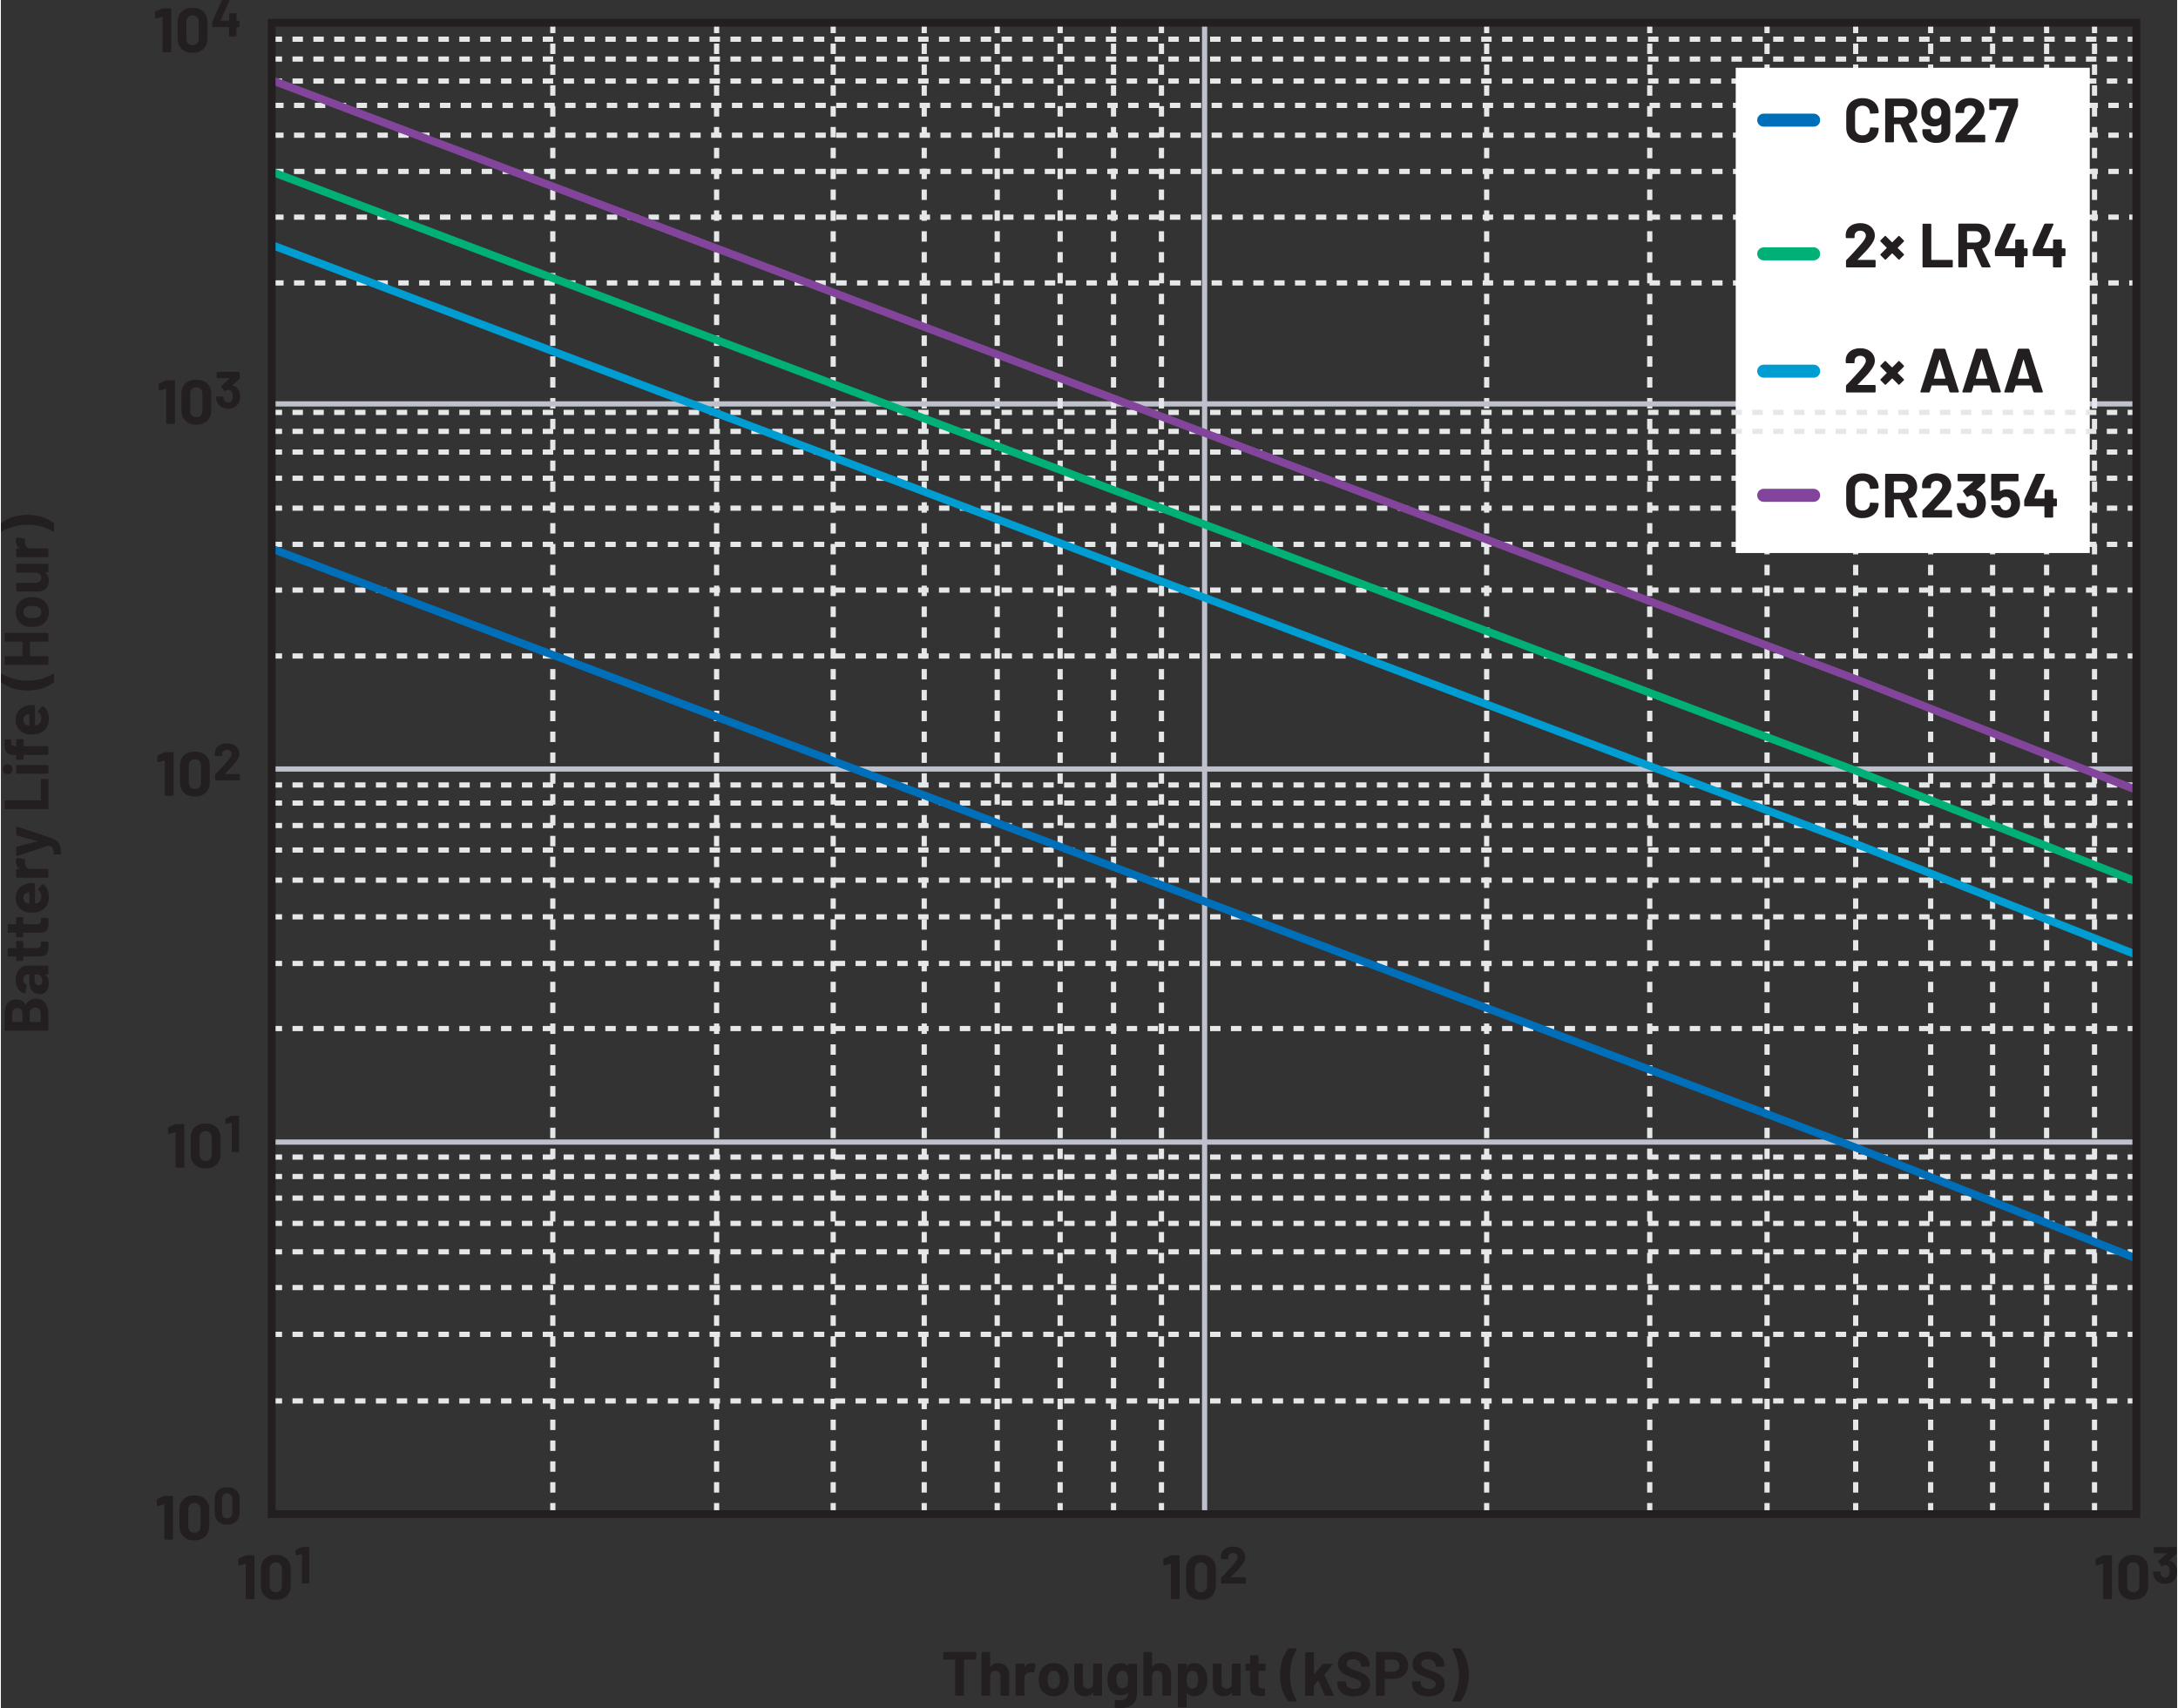 <?xml version="1.0" encoding="UTF-8"?><svg id="uuid-2ee75714-6bb7-4736-b834-e199db7958ba" xmlns="http://www.w3.org/2000/svg" width="5.8in" height="4.55in" viewBox="0 0 417.41 327.72"><rect x="0" y="0" width="417.41" height="327.72" fill="#333333" stroke="none"/><path d="M407.93,113.71h1.66v-1h-1.66v1Zm-4,0h2v-1h-2v1Zm-4,0h2v-1h-2v1Zm-4,0h2v-1h-2v1Zm-4,0h2v-1h-2v1Zm-4,0h2v-1h-2v1Zm-4,0h2v-1h-2v1Zm-4,0h2v-1h-2v1Zm-4,0h2v-1h-2v1Zm-4,0h2v-1h-2v1Zm-4,0h2v-1h-2v1Zm-4,0h2v-1h-2v1Zm-4,0h2v-1h-2v1Zm-4,0h2v-1h-2v1Zm-4,0h2v-1h-2v1Zm-4,0h2v-1h-2v1Zm-4,0h2v-1h-2v1Zm-4,0h2v-1h-2v1Zm-4,0h2v-1h-2v1Zm-4,0h2v-1h-2v1Zm-4,0h2v-1h-2v1Zm-4,0h2v-1h-2v1Zm-4,0h2v-1h-2v1Zm-4,0h2v-1h-2v1Zm-4,0h2v-1h-2v1Zm-4,0h2v-1h-2v1Zm-4,0h2v-1h-2v1Zm-4,0h2v-1h-2v1Zm-4,0h2v-1h-2v1Zm-4,0h2v-1h-2v1Zm-4,0h2v-1h-2v1Zm-4,0h2v-1h-2v1Zm-4,0h2v-1h-2v1Zm-4,0h2v-1h-2v1Zm-4,0h2v-1h-2v1Zm-4,0h2v-1h-2v1Zm-4,0h2v-1h-2v1Zm-4,0h2v-1h-2v1Zm-4,0h2v-1h-2v1Zm-4,0h2v-1h-2v1Zm-4,0h2v-1h-2v1Zm-4,0h2v-1h-2v1Zm-4,0h2v-1h-2v1Zm-4,0h2v-1h-2v1Zm-4,0h2v-1h-2v1Zm-4,0h2v-1h-2v1Zm-4,0h2v-1h-2v1Zm-4,0h2v-1h-2v1Zm-4,0h2v-1h-2v1Zm-4,0h2v-1h-2v1Zm-4,0h2v-1h-2v1Zm-4,0h2v-1h-2v1Zm-4,0h2v-1h-2v1Zm-4,0h2v-1h-2v1Zm-4,0h2v-1h-2v1Zm-4,0h2v-1h-2v1Zm-4,0h2v-1h-2v1Zm-4,0h2v-1h-2v1Zm-4,0h2v-1h-2v1Zm-4,0h2v-1h-2v1Zm-4,0h2v-1h-2v1Zm-4,0h2v-1h-2v1Zm-4,0h2v-1h-2v1Zm-4,0h2v-1h-2v1Zm-4,0h2v-1h-2v1Zm-4,0h2v-1h-2v1Zm-4,0h2v-1h-2v1Zm-4,0h2v-1h-2v1Zm-4,0h2v-1h-2v1Zm-4,0h2v-1h-2v1Zm-4,0h2v-1h-2v1Zm-4,0h2v-1h-2v1Zm-4,0h2v-1h-2v1Zm-4,0h2v-1h-2v1Zm-4,0h2v-1h-2v1Zm-4,0h2v-1h-2v1Zm-4,0h2v-1h-2v1Zm-4,0h2v-1h-2v1Zm-4,0h2v-1h-2v1Zm-4,0h2v-1h-2v1Zm-4,0h2v-1h-2v1Zm-4,0h2v-1h-2v1Zm-4,0h2v-1h-2v1Zm-4,0h2v-1h-2v1Zm-4,0h2v-1h-2v1Zm-4,0h2v-1h-2v1Zm-4,0h2v-1h-2v1Zm-4,0h2v-1h-2v1Zm-4,0h2v-1h-2v1Zm-4,0h2v-1h-2v1Z" fill="#e6e7e8"/><path d="M407.93,163.58h1.66v-1h-1.66v1Zm-4,0h2v-1h-2v1Zm-4,0h2v-1h-2v1Zm-4,0h2v-1h-2v1Zm-4,0h2v-1h-2v1Zm-4,0h2v-1h-2v1Zm-4,0h2v-1h-2v1Zm-4,0h2v-1h-2v1Zm-4,0h2v-1h-2v1Zm-4,0h2v-1h-2v1Zm-4,0h2v-1h-2v1Zm-4,0h2v-1h-2v1Zm-4,0h2v-1h-2v1Zm-4,0h2v-1h-2v1Zm-4,0h2v-1h-2v1Zm-4,0h2v-1h-2v1Zm-4,0h2v-1h-2v1Zm-4,0h2v-1h-2v1Zm-4,0h2v-1h-2v1Zm-4,0h2v-1h-2v1Zm-4,0h2v-1h-2v1Zm-4,0h2v-1h-2v1Zm-4,0h2v-1h-2v1Zm-4,0h2v-1h-2v1Zm-4,0h2v-1h-2v1Zm-4,0h2v-1h-2v1Zm-4,0h2v-1h-2v1Zm-4,0h2v-1h-2v1Zm-4,0h2v-1h-2v1Zm-4,0h2v-1h-2v1Zm-4,0h2v-1h-2v1Zm-4,0h2v-1h-2v1Zm-4,0h2v-1h-2v1Zm-4,0h2v-1h-2v1Zm-4,0h2v-1h-2v1Zm-4,0h2v-1h-2v1Zm-4,0h2v-1h-2v1Zm-4,0h2v-1h-2v1Zm-4,0h2v-1h-2v1Zm-4,0h2v-1h-2v1Zm-4,0h2v-1h-2v1Zm-4,0h2v-1h-2v1Zm-4,0h2v-1h-2v1Zm-4,0h2v-1h-2v1Zm-4,0h2v-1h-2v1Zm-4,0h2v-1h-2v1Zm-4,0h2v-1h-2v1Zm-4,0h2v-1h-2v1Zm-4,0h2v-1h-2v1Zm-4,0h2v-1h-2v1Zm-4,0h2v-1h-2v1Zm-4,0h2v-1h-2v1Zm-4,0h2v-1h-2v1Zm-4,0h2v-1h-2v1Zm-4,0h2v-1h-2v1Zm-4,0h2v-1h-2v1Zm-4,0h2v-1h-2v1Zm-4,0h2v-1h-2v1Zm-4,0h2v-1h-2v1Zm-4,0h2v-1h-2v1Zm-4,0h2v-1h-2v1Zm-4,0h2v-1h-2v1Zm-4,0h2v-1h-2v1Zm-4,0h2v-1h-2v1Zm-4,0h2v-1h-2v1Zm-4,0h2v-1h-2v1Zm-4,0h2v-1h-2v1Zm-4,0h2v-1h-2v1Zm-4,0h2v-1h-2v1Zm-4,0h2v-1h-2v1Zm-4,0h2v-1h-2v1Zm-4,0h2v-1h-2v1Zm-4,0h2v-1h-2v1Zm-4,0h2v-1h-2v1Zm-4,0h2v-1h-2v1Zm-4,0h2v-1h-2v1Zm-4,0h2v-1h-2v1Zm-4,0h2v-1h-2v1Zm-4,0h2v-1h-2v1Zm-4,0h2v-1h-2v1Zm-4,0h2v-1h-2v1Zm-4,0h2v-1h-2v1Zm-4,0h2v-1h-2v1Zm-4,0h2v-1h-2v1Zm-4,0h2v-1h-2v1Zm-4,0h2v-1h-2v1Zm-4,0h2v-1h-2v1Zm-4,0h2v-1h-2v1Zm-4,0h2v-1h-2v1Zm-4,0h2v-1h-2v1Z" fill="#e6e7e8"/><path d="M407.93,247.52h1.66v-1h-1.66v1Zm-4,0h2v-1h-2v1Zm-4,0h2v-1h-2v1Zm-4,0h2v-1h-2v1Zm-4,0h2v-1h-2v1Zm-4,0h2v-1h-2v1Zm-4,0h2v-1h-2v1Zm-4,0h2v-1h-2v1Zm-4,0h2v-1h-2v1Zm-4,0h2v-1h-2v1Zm-4,0h2v-1h-2v1Zm-4,0h2v-1h-2v1Zm-4,0h2v-1h-2v1Zm-4,0h2v-1h-2v1Zm-4,0h2v-1h-2v1Zm-4,0h2v-1h-2v1Zm-4,0h2v-1h-2v1Zm-4,0h2v-1h-2v1Zm-4,0h2v-1h-2v1Zm-4,0h2v-1h-2v1Zm-4,0h2v-1h-2v1Zm-4,0h2v-1h-2v1Zm-4,0h2v-1h-2v1Zm-4,0h2v-1h-2v1Zm-4,0h2v-1h-2v1Zm-4,0h2v-1h-2v1Zm-4,0h2v-1h-2v1Zm-4,0h2v-1h-2v1Zm-4,0h2v-1h-2v1Zm-4,0h2v-1h-2v1Zm-4,0h2v-1h-2v1Zm-4,0h2v-1h-2v1Zm-4,0h2v-1h-2v1Zm-4,0h2v-1h-2v1Zm-4,0h2v-1h-2v1Zm-4,0h2v-1h-2v1Zm-4,0h2v-1h-2v1Zm-4,0h2v-1h-2v1Zm-4,0h2v-1h-2v1Zm-4,0h2v-1h-2v1Zm-4,0h2v-1h-2v1Zm-4,0h2v-1h-2v1Zm-4,0h2v-1h-2v1Zm-4,0h2v-1h-2v1Zm-4,0h2v-1h-2v1Zm-4,0h2v-1h-2v1Zm-4,0h2v-1h-2v1Zm-4,0h2v-1h-2v1Zm-4,0h2v-1h-2v1Zm-4,0h2v-1h-2v1Zm-4,0h2v-1h-2v1Zm-4,0h2v-1h-2v1Zm-4,0h2v-1h-2v1Zm-4,0h2v-1h-2v1Zm-4,0h2v-1h-2v1Zm-4,0h2v-1h-2v1Zm-4,0h2v-1h-2v1Zm-4,0h2v-1h-2v1Zm-4,0h2v-1h-2v1Zm-4,0h2v-1h-2v1Zm-4,0h2v-1h-2v1Zm-4,0h2v-1h-2v1Zm-4,0h2v-1h-2v1Zm-4,0h2v-1h-2v1Zm-4,0h2v-1h-2v1Zm-4,0h2v-1h-2v1Zm-4,0h2v-1h-2v1Zm-4,0h2v-1h-2v1Zm-4,0h2v-1h-2v1Zm-4,0h2v-1h-2v1Zm-4,0h2v-1h-2v1Zm-4,0h2v-1h-2v1Zm-4,0h2v-1h-2v1Zm-4,0h2v-1h-2v1Zm-4,0h2v-1h-2v1Zm-4,0h2v-1h-2v1Zm-4,0h2v-1h-2v1Zm-4,0h2v-1h-2v1Zm-4,0h2v-1h-2v1Zm-4,0h2v-1h-2v1Zm-4,0h2v-1h-2v1Zm-4,0h2v-1h-2v1Zm-4,0h2v-1h-2v1Zm-4,0h2v-1h-2v1Zm-4,0h2v-1h-2v1Zm-4,0h2v-1h-2v1Zm-4,0h2v-1h-2v1Zm-4,0h2v-1h-2v1Zm-4,0h2v-1h-2v1Zm-4,0h2v-1h-2v1Z" fill="#e6e7e8"/><path d="M407.93,169.36h1.66v-1h-1.66v1Zm-4,0h2v-1h-2v1Zm-4,0h2v-1h-2v1Zm-4,0h2v-1h-2v1Zm-4,0h2v-1h-2v1Zm-4,0h2v-1h-2v1Zm-4,0h2v-1h-2v1Zm-4,0h2v-1h-2v1Zm-4,0h2v-1h-2v1Zm-4,0h2v-1h-2v1Zm-4,0h2v-1h-2v1Zm-4,0h2v-1h-2v1Zm-4,0h2v-1h-2v1Zm-4,0h2v-1h-2v1Zm-4,0h2v-1h-2v1Zm-4,0h2v-1h-2v1Zm-4,0h2v-1h-2v1Zm-4,0h2v-1h-2v1Zm-4,0h2v-1h-2v1Zm-4,0h2v-1h-2v1Zm-4,0h2v-1h-2v1Zm-4,0h2v-1h-2v1Zm-4,0h2v-1h-2v1Zm-4,0h2v-1h-2v1Zm-4,0h2v-1h-2v1Zm-4,0h2v-1h-2v1Zm-4,0h2v-1h-2v1Zm-4,0h2v-1h-2v1Zm-4,0h2v-1h-2v1Zm-4,0h2v-1h-2v1Zm-4,0h2v-1h-2v1Zm-4,0h2v-1h-2v1Zm-4,0h2v-1h-2v1Zm-4,0h2v-1h-2v1Zm-4,0h2v-1h-2v1Zm-4,0h2v-1h-2v1Zm-4,0h2v-1h-2v1Zm-4,0h2v-1h-2v1Zm-4,0h2v-1h-2v1Zm-4,0h2v-1h-2v1Zm-4,0h2v-1h-2v1Zm-4,0h2v-1h-2v1Zm-4,0h2v-1h-2v1Zm-4,0h2v-1h-2v1Zm-4,0h2v-1h-2v1Zm-4,0h2v-1h-2v1Zm-4,0h2v-1h-2v1Zm-4,0h2v-1h-2v1Zm-4,0h2v-1h-2v1Zm-4,0h2v-1h-2v1Zm-4,0h2v-1h-2v1Zm-4,0h2v-1h-2v1Zm-4,0h2v-1h-2v1Zm-4,0h2v-1h-2v1Zm-4,0h2v-1h-2v1Zm-4,0h2v-1h-2v1Zm-4,0h2v-1h-2v1Zm-4,0h2v-1h-2v1Zm-4,0h2v-1h-2v1Zm-4,0h2v-1h-2v1Zm-4,0h2v-1h-2v1Zm-4,0h2v-1h-2v1Zm-4,0h2v-1h-2v1Zm-4,0h2v-1h-2v1Zm-4,0h2v-1h-2v1Zm-4,0h2v-1h-2v1Zm-4,0h2v-1h-2v1Zm-4,0h2v-1h-2v1Zm-4,0h2v-1h-2v1Zm-4,0h2v-1h-2v1Zm-4,0h2v-1h-2v1Zm-4,0h2v-1h-2v1Zm-4,0h2v-1h-2v1Zm-4,0h2v-1h-2v1Zm-4,0h2v-1h-2v1Zm-4,0h2v-1h-2v1Zm-4,0h2v-1h-2v1Zm-4,0h2v-1h-2v1Zm-4,0h2v-1h-2v1Zm-4,0h2v-1h-2v1Zm-4,0h2v-1h-2v1Zm-4,0h2v-1h-2v1Zm-4,0h2v-1h-2v1Zm-4,0h2v-1h-2v1Zm-4,0h2v-1h-2v1Zm-4,0h2v-1h-2v1Zm-4,0h2v-1h-2v1Zm-4,0h2v-1h-2v1Zm-4,0h2v-1h-2v1Zm-4,0h2v-1h-2v1Z" fill="#e6e7e8"/><path d="M407.93,126.35h1.66v-1h-1.66v1Zm-4,0h2v-1h-2v1Zm-4,0h2v-1h-2v1Zm-4,0h2v-1h-2v1Zm-4,0h2v-1h-2v1Zm-4,0h2v-1h-2v1Zm-4,0h2v-1h-2v1Zm-4,0h2v-1h-2v1Zm-4,0h2v-1h-2v1Zm-4,0h2v-1h-2v1Zm-4,0h2v-1h-2v1Zm-4,0h2v-1h-2v1Zm-4,0h2v-1h-2v1Zm-4,0h2v-1h-2v1Zm-4,0h2v-1h-2v1Zm-4,0h2v-1h-2v1Zm-4,0h2v-1h-2v1Zm-4,0h2v-1h-2v1Zm-4,0h2v-1h-2v1Zm-4,0h2v-1h-2v1Zm-4,0h2v-1h-2v1Zm-4,0h2v-1h-2v1Zm-4,0h2v-1h-2v1Zm-4,0h2v-1h-2v1Zm-4,0h2v-1h-2v1Zm-4,0h2v-1h-2v1Zm-4,0h2v-1h-2v1Zm-4,0h2v-1h-2v1Zm-4,0h2v-1h-2v1Zm-4,0h2v-1h-2v1Zm-4,0h2v-1h-2v1Zm-4,0h2v-1h-2v1Zm-4,0h2v-1h-2v1Zm-4,0h2v-1h-2v1Zm-4,0h2v-1h-2v1Zm-4,0h2v-1h-2v1Zm-4,0h2v-1h-2v1Zm-4,0h2v-1h-2v1Zm-4,0h2v-1h-2v1Zm-4,0h2v-1h-2v1Zm-4,0h2v-1h-2v1Zm-4,0h2v-1h-2v1Zm-4,0h2v-1h-2v1Zm-4,0h2v-1h-2v1Zm-4,0h2v-1h-2v1Zm-4,0h2v-1h-2v1Zm-4,0h2v-1h-2v1Zm-4,0h2v-1h-2v1Zm-4,0h2v-1h-2v1Zm-4,0h2v-1h-2v1Zm-4,0h2v-1h-2v1Zm-4,0h2v-1h-2v1Zm-4,0h2v-1h-2v1Zm-4,0h2v-1h-2v1Zm-4,0h2v-1h-2v1Zm-4,0h2v-1h-2v1Zm-4,0h2v-1h-2v1Zm-4,0h2v-1h-2v1Zm-4,0h2v-1h-2v1Zm-4,0h2v-1h-2v1Zm-4,0h2v-1h-2v1Zm-4,0h2v-1h-2v1Zm-4,0h2v-1h-2v1Zm-4,0h2v-1h-2v1Zm-4,0h2v-1h-2v1Zm-4,0h2v-1h-2v1Zm-4,0h2v-1h-2v1Zm-4,0h2v-1h-2v1Zm-4,0h2v-1h-2v1Zm-4,0h2v-1h-2v1Zm-4,0h2v-1h-2v1Zm-4,0h2v-1h-2v1Zm-4,0h2v-1h-2v1Zm-4,0h2v-1h-2v1Zm-4,0h2v-1h-2v1Zm-4,0h2v-1h-2v1Zm-4,0h2v-1h-2v1Zm-4,0h2v-1h-2v1Zm-4,0h2v-1h-2v1Zm-4,0h2v-1h-2v1Zm-4,0h2v-1h-2v1Zm-4,0h2v-1h-2v1Zm-4,0h2v-1h-2v1Zm-4,0h2v-1h-2v1Zm-4,0h2v-1h-2v1Zm-4,0h2v-1h-2v1Zm-4,0h2v-1h-2v1Zm-4,0h2v-1h-2v1Zm-4,0h2v-1h-2v1Zm-4,0h2v-1h-2v1Z" fill="#e6e7e8"/><path d="M407.93,87.23h1.66v-1h-1.66v1Zm-4,0h2v-1h-2v1Zm-4,0h2v-1h-2v1Zm-4,0h2v-1h-2v1Zm-4,0h2v-1h-2v1Zm-4,0h2v-1h-2v1Zm-4,0h2v-1h-2v1Zm-4,0h2v-1h-2v1Zm-4,0h2v-1h-2v1Zm-4,0h2v-1h-2v1Zm-4,0h2v-1h-2v1Zm-4,0h2v-1h-2v1Zm-4,0h2v-1h-2v1Zm-4,0h2v-1h-2v1Zm-4,0h2v-1h-2v1Zm-4,0h2v-1h-2v1Zm-4,0h2v-1h-2v1Zm-4,0h2v-1h-2v1Zm-4,0h2v-1h-2v1Zm-4,0h2v-1h-2v1Zm-4,0h2v-1h-2v1Zm-4,0h2v-1h-2v1Zm-4,0h2v-1h-2v1Zm-4,0h2v-1h-2v1Zm-4,0h2v-1h-2v1Zm-4,0h2v-1h-2v1Zm-4,0h2v-1h-2v1Zm-4,0h2v-1h-2v1Zm-4,0h2v-1h-2v1Zm-4,0h2v-1h-2v1Zm-4,0h2v-1h-2v1Zm-4,0h2v-1h-2v1Zm-4,0h2v-1h-2v1Zm-4,0h2v-1h-2v1Zm-4,0h2v-1h-2v1Zm-4,0h2v-1h-2v1Zm-4,0h2v-1h-2v1Zm-4,0h2v-1h-2v1Zm-4,0h2v-1h-2v1Zm-4,0h2v-1h-2v1Zm-4,0h2v-1h-2v1Zm-4,0h2v-1h-2v1Zm-4,0h2v-1h-2v1Zm-4,0h2v-1h-2v1Zm-4,0h2v-1h-2v1Zm-4,0h2v-1h-2v1Zm-4,0h2v-1h-2v1Zm-4,0h2v-1h-2v1Zm-4,0h2v-1h-2v1Zm-4,0h2v-1h-2v1Zm-4,0h2v-1h-2v1Zm-4,0h2v-1h-2v1Zm-4,0h2v-1h-2v1Zm-4,0h2v-1h-2v1Zm-4,0h2v-1h-2v1Zm-4,0h2v-1h-2v1Zm-4,0h2v-1h-2v1Zm-4,0h2v-1h-2v1Zm-4,0h2v-1h-2v1Zm-4,0h2v-1h-2v1Zm-4,0h2v-1h-2v1Zm-4,0h2v-1h-2v1Zm-4,0h2v-1h-2v1Zm-4,0h2v-1h-2v1Zm-4,0h2v-1h-2v1Zm-4,0h2v-1h-2v1Zm-4,0h2v-1h-2v1Zm-4,0h2v-1h-2v1Zm-4,0h2v-1h-2v1Zm-4,0h2v-1h-2v1Zm-4,0h2v-1h-2v1Zm-4,0h2v-1h-2v1Zm-4,0h2v-1h-2v1Zm-4,0h2v-1h-2v1Zm-4,0h2v-1h-2v1Zm-4,0h2v-1h-2v1Zm-4,0h2v-1h-2v1Zm-4,0h2v-1h-2v1Zm-4,0h2v-1h-2v1Zm-4,0h2v-1h-2v1Zm-4,0h2v-1h-2v1Zm-4,0h2v-1h-2v1Zm-4,0h2v-1h-2v1Zm-4,0h2v-1h-2v1Zm-4,0h2v-1h-2v1Zm-4,0h2v-1h-2v1Zm-4,0h2v-1h-2v1Zm-4,0h2v-1h-2v1Zm-4,0h2v-1h-2v1Zm-4,0h2v-1h-2v1Z" fill="#e6e7e8"/><path d="M407.93,8.02h1.66v-1h-1.66v1Zm-4,0h2v-1h-2v1Zm-4,0h2v-1h-2v1Zm-4,0h2v-1h-2v1Zm-4,0h2v-1h-2v1Zm-4,0h2v-1h-2v1Zm-4,0h2v-1h-2v1Zm-4,0h2v-1h-2v1Zm-4,0h2v-1h-2v1Zm-4,0h2v-1h-2v1Zm-4,0h2v-1h-2v1Zm-4,0h2v-1h-2v1Zm-4,0h2v-1h-2v1Zm-4,0h2v-1h-2v1Zm-4,0h2v-1h-2v1Zm-4,0h2v-1h-2v1Zm-4,0h2v-1h-2v1Zm-4,0h2v-1h-2v1Zm-4,0h2v-1h-2v1Zm-4,0h2v-1h-2v1Zm-4,0h2v-1h-2v1Zm-4,0h2v-1h-2v1Zm-4,0h2v-1h-2v1Zm-4,0h2v-1h-2v1Zm-4,0h2v-1h-2v1Zm-4,0h2v-1h-2v1Zm-4,0h2v-1h-2v1Zm-4,0h2v-1h-2v1Zm-4,0h2v-1h-2v1Zm-4,0h2v-1h-2v1Zm-4,0h2v-1h-2v1Zm-4,0h2v-1h-2v1Zm-4,0h2v-1h-2v1Zm-4,0h2v-1h-2v1Zm-4,0h2v-1h-2v1Zm-4,0h2v-1h-2v1Zm-4,0h2v-1h-2v1Zm-4,0h2v-1h-2v1Zm-4,0h2v-1h-2v1Zm-4,0h2v-1h-2v1Zm-4,0h2v-1h-2v1Zm-4,0h2v-1h-2v1Zm-4,0h2v-1h-2v1Zm-4,0h2v-1h-2v1Zm-4,0h2v-1h-2v1Zm-4,0h2v-1h-2v1Zm-4,0h2v-1h-2v1Zm-4,0h2v-1h-2v1Zm-4,0h2v-1h-2v1Zm-4,0h2v-1h-2v1Zm-4,0h2v-1h-2v1Zm-4,0h2v-1h-2v1Zm-4,0h2v-1h-2v1Zm-4,0h2v-1h-2v1Zm-4,0h2v-1h-2v1Zm-4,0h2v-1h-2v1Zm-4,0h2v-1h-2v1Zm-4,0h2v-1h-2v1Zm-4,0h2v-1h-2v1Zm-4,0h2v-1h-2v1Zm-4,0h2v-1h-2v1Zm-4,0h2v-1h-2v1Zm-4,0h2v-1h-2v1Zm-4,0h2v-1h-2v1Zm-4,0h2v-1h-2v1Zm-4,0h2v-1h-2v1Zm-4,0h2v-1h-2v1Zm-4,0h2v-1h-2v1Zm-4,0h2v-1h-2v1Zm-4,0h2v-1h-2v1Zm-4,0h2v-1h-2v1Zm-4,0h2v-1h-2v1Zm-4,0h2v-1h-2v1Zm-4,0h2v-1h-2v1Zm-4,0h2v-1h-2v1Zm-4,0h2v-1h-2v1Zm-4,0h2v-1h-2v1Zm-4,0h2v-1h-2v1Zm-4,0h2v-1h-2v1Zm-4,0h2v-1h-2v1Zm-4,0h2v-1h-2v1Zm-4,0h2v-1h-2v1Zm-4,0h2v-1h-2v1Zm-4,0h2v-1h-2v1Zm-4,0h2v-1h-2v1Zm-4,0h2v-1h-2v1Zm-4,0h2v-1h-2v1Zm-4,0h2v-1h-2v1Zm-4,0h2v-1h-2v1Zm-4,0h2v-1h-2v1Z" fill="#e6e7e8"/><path d="M408.22,20.72h1.66v-1h-1.66v1Zm-4,0h2v-1h-2v1Zm-4,0h2v-1h-2v1Zm-4,0h2v-1h-2v1Zm-4,0h2v-1h-2v1Zm-4,0h2v-1h-2v1Zm-4,0h2v-1h-2v1Zm-4,0h2v-1h-2v1Zm-4,0h2v-1h-2v1Zm-4,0h2v-1h-2v1Zm-4,0h2v-1h-2v1Zm-4,0h2v-1h-2v1Zm-4,0h2v-1h-2v1Zm-4,0h2v-1h-2v1Zm-4,0h2v-1h-2v1Zm-4,0h2v-1h-2v1Zm-4,0h2v-1h-2v1Zm-4,0h2v-1h-2v1Zm-4,0h2v-1h-2v1Zm-4,0h2v-1h-2v1Zm-4,0h2v-1h-2v1Zm-4,0h2v-1h-2v1Zm-4,0h2v-1h-2v1Zm-4,0h2v-1h-2v1Zm-4,0h2v-1h-2v1Zm-4,0h2v-1h-2v1Zm-4,0h2v-1h-2v1Zm-4,0h2v-1h-2v1Zm-4,0h2v-1h-2v1Zm-4,0h2v-1h-2v1Zm-4,0h2v-1h-2v1Zm-4,0h2v-1h-2v1Zm-4,0h2v-1h-2v1Zm-4,0h2v-1h-2v1Zm-4,0h2v-1h-2v1Zm-4,0h2v-1h-2v1Zm-4,0h2v-1h-2v1Zm-4,0h2v-1h-2v1Zm-4,0h2v-1h-2v1Zm-4,0h2v-1h-2v1Zm-4,0h2v-1h-2v1Zm-4,0h2v-1h-2v1Zm-4,0h2v-1h-2v1Zm-4,0h2v-1h-2v1Zm-4,0h2v-1h-2v1Zm-4,0h2v-1h-2v1Zm-4,0h2v-1h-2v1Zm-4,0h2v-1h-2v1Zm-4,0h2v-1h-2v1Zm-4,0h2v-1h-2v1Zm-4,0h2v-1h-2v1Zm-4,0h2v-1h-2v1Zm-4,0h2v-1h-2v1Zm-4,0h2v-1h-2v1Zm-4,0h2v-1h-2v1Zm-4,0h2v-1h-2v1Zm-4,0h2v-1h-2v1Zm-4,0h2v-1h-2v1Zm-4,0h2v-1h-2v1Zm-4,0h2v-1h-2v1Zm-4,0h2v-1h-2v1Zm-4,0h2v-1h-2v1Zm-4,0h2v-1h-2v1Zm-4,0h2v-1h-2v1Zm-4,0h2v-1h-2v1Zm-4,0h2v-1h-2v1Zm-4,0h2v-1h-2v1Zm-4,0h2v-1h-2v1Zm-4,0h2v-1h-2v1Zm-4,0h2v-1h-2v1Zm-4,0h2v-1h-2v1Zm-4,0h2v-1h-2v1Zm-4,0h2v-1h-2v1Zm-4,0h2v-1h-2v1Zm-4,0h2v-1h-2v1Zm-4,0h2v-1h-2v1Zm-4,0h2v-1h-2v1Zm-4,0h2v-1h-2v1Zm-4,0h2v-1h-2v1Zm-4,0h2v-1h-2v1Zm-4,0h2v-1h-2v1Zm-4,0h2v-1h-2v1Zm-4,0h2v-1h-2v1Zm-4,0h2v-1h-2v1Zm-4,0h2v-1h-2v1Zm-4,0h2v-1h-2v1Zm-4,0h2v-1h-2v1Zm-4,0h2v-1h-2v1Zm-4,0h2v-1h-2v1Zm-4,0h2v-1h-2v1Z" fill="#e6e7e8"/><path d="M355.26,288.36v2h1v-2h-1Zm0-4v2h1v-2h-1Zm0-4v2h1v-2h-1Zm0-4v2h1v-2h-1Zm0-4v2h1v-2h-1Zm0-4v2h1v-2h-1Zm0-4v2h1v-2h-1Zm0-4v2h1v-2h-1Zm0-4v2h1v-2h-1Zm0-4v2h1v-2h-1Zm0-4v2h1v-2h-1Zm0-4v2h1v-2h-1Zm0-4v2h1v-2h-1Zm0-4v2h1v-2h-1Zm0-4v2h1v-2h-1Zm0-4v2h1v-2h-1Zm0-4v2h1v-2h-1Zm0-4v2h1v-2h-1Zm0-4v2h1v-2h-1Zm0-4v2h1v-2h-1Zm0-4v2h1v-2h-1Zm0-4v2h1v-2h-1Zm0-4v2h1v-2h-1Zm0-4v2h1v-2h-1Zm0-4v2h1v-2h-1Zm0-4v2h1v-2h-1Zm0-4v2h1v-2h-1Zm0-4v2h1v-2h-1Zm0-4v2h1v-2h-1Zm0-4v2h1v-2h-1Zm0-4v2h1v-2h-1Zm0-4v2h1v-2h-1Zm0-4v2h1v-2h-1Zm0-4v2h1v-2h-1Zm0-4v2h1v-2h-1Zm0-4v2h1v-2h-1Zm0-4v2h1v-2h-1Zm0-4v2h1v-2h-1Zm0-4v2h1v-2h-1Zm0-4v2h1v-2h-1Zm0-4v2h1v-2h-1Zm0-4v2h1v-2h-1Zm0-4v2h1v-2h-1Zm0-4v2h1v-2h-1Zm0-4v2h1v-2h-1Zm0-4v2h1v-2h-1Zm0-4v2h1v-2h-1Zm0-4v2h1v-2h-1Zm0-4v2h1v-2h-1Zm0-4v2h1v-2h-1Zm0-4v2h1v-2h-1Zm0-4v2h1v-2h-1Zm0-4v2h1v-2h-1Zm0-4v2h1v-2h-1Zm0-4v2h1v-2h-1Zm0-4v2h1v-2h-1Zm0-4v2h1v-2h-1Zm0-4v2h1v-2h-1Zm0-4v2h1v-2h-1Zm0-4v2h1v-2h-1Zm0-4v2h1v-2h-1Zm0-4v2h1v-2h-1Zm0-4v2h1v-2h-1Zm0-4v2h1v-2h-1Zm0-4v2h1v-2h-1Zm0-4v2h1v-2h-1Zm0-4v2h1v-2h-1Zm0-4v2h1v-2h-1Zm0-4v2h1v-2h-1Zm0-4v2h1v-2h-1Zm0-4v2h1v-2h-1Zm0-4v2h1v-2h-1Z" fill="#e6e7e8"/><path d="M338.26,288.36v2h1v-2h-1Zm0-4v2h1v-2h-1Zm0-4v2h1v-2h-1Zm0-4v2h1v-2h-1Zm0-4v2h1v-2h-1Zm0-4v2h1v-2h-1Zm0-4v2h1v-2h-1Zm0-4v2h1v-2h-1Zm0-4v2h1v-2h-1Zm0-4v2h1v-2h-1Zm0-4v2h1v-2h-1Zm0-4v2h1v-2h-1Zm0-4v2h1v-2h-1Zm0-4v2h1v-2h-1Zm0-4v2h1v-2h-1Zm0-4v2h1v-2h-1Zm0-4v2h1v-2h-1Zm0-4v2h1v-2h-1Zm0-4v2h1v-2h-1Zm0-4v2h1v-2h-1Zm0-4v2h1v-2h-1Zm0-4v2h1v-2h-1Zm0-4v2h1v-2h-1Zm0-4v2h1v-2h-1Zm0-4v2h1v-2h-1Zm0-4v2h1v-2h-1Zm0-4v2h1v-2h-1Zm0-4v2h1v-2h-1Zm0-4v2h1v-2h-1Zm0-4v2h1v-2h-1Zm0-4v2h1v-2h-1Zm0-4v2h1v-2h-1Zm0-4v2h1v-2h-1Zm0-4v2h1v-2h-1Zm0-4v2h1v-2h-1Zm0-4v2h1v-2h-1Zm0-4v2h1v-2h-1Zm0-4v2h1v-2h-1Zm0-4v2h1v-2h-1Zm0-4v2h1v-2h-1Zm0-4v2h1v-2h-1Zm0-4v2h1v-2h-1Zm0-4v2h1v-2h-1Zm0-4v2h1v-2h-1Zm0-4v2h1v-2h-1Zm0-4v2h1v-2h-1Zm0-4v2h1v-2h-1Zm0-4v2h1v-2h-1Zm0-4v2h1v-2h-1Zm0-4v2h1v-2h-1Zm0-4v2h1v-2h-1Zm0-4v2h1v-2h-1Zm0-4v2h1v-2h-1Zm0-4v2h1v-2h-1Zm0-4v2h1v-2h-1Zm0-4v2h1v-2h-1Zm0-4v2h1v-2h-1Zm0-4v2h1v-2h-1Zm0-4v2h1v-2h-1Zm0-4v2h1v-2h-1Zm0-4v2h1v-2h-1Zm0-4v2h1v-2h-1Zm0-4v2h1v-2h-1Zm0-4v2h1v-2h-1Zm0-4v2h1v-2h-1Zm0-4v2h1v-2h-1Zm0-4v2h1v-2h-1Zm0-4v2h1v-2h-1Zm0-4v2h1v-2h-1Zm0-4v2h1v-2h-1Zm0-4v2h1v-2h-1Zm0-4v2h1v-2h-1Z" fill="#e6e7e8"/><path d="M315.76,288.36v2h1v-2h-1Zm0-4v2h1v-2h-1Zm0-4v2h1v-2h-1Zm0-4v2h1v-2h-1Zm0-4v2h1v-2h-1Zm0-4v2h1v-2h-1Zm0-4v2h1v-2h-1Zm0-4v2h1v-2h-1Zm0-4v2h1v-2h-1Zm0-4v2h1v-2h-1Zm0-4v2h1v-2h-1Zm0-4v2h1v-2h-1Zm0-4v2h1v-2h-1Zm0-4v2h1v-2h-1Zm0-4v2h1v-2h-1Zm0-4v2h1v-2h-1Zm0-4v2h1v-2h-1Zm0-4v2h1v-2h-1Zm0-4v2h1v-2h-1Zm0-4v2h1v-2h-1Zm0-4v2h1v-2h-1Zm0-4v2h1v-2h-1Zm0-4v2h1v-2h-1Zm0-4v2h1v-2h-1Zm0-4v2h1v-2h-1Zm0-4v2h1v-2h-1Zm0-4v2h1v-2h-1Zm0-4v2h1v-2h-1Zm0-4v2h1v-2h-1Zm0-4v2h1v-2h-1Zm0-4v2h1v-2h-1Zm0-4v2h1v-2h-1Zm0-4v2h1v-2h-1Zm0-4v2h1v-2h-1Zm0-4v2h1v-2h-1Zm0-4v2h1v-2h-1Zm0-4v2h1v-2h-1Zm0-4v2h1v-2h-1Zm0-4v2h1v-2h-1Zm0-4v2h1v-2h-1Zm0-4v2h1v-2h-1Zm0-4v2h1v-2h-1Zm0-4v2h1v-2h-1Zm0-4v2h1v-2h-1Zm0-4v2h1v-2h-1Zm0-4v2h1v-2h-1Zm0-4v2h1v-2h-1Zm0-4v2h1v-2h-1Zm0-4v2h1v-2h-1Zm0-4v2h1v-2h-1Zm0-4v2h1v-2h-1Zm0-4v2h1v-2h-1Zm0-4v2h1v-2h-1Zm0-4v2h1v-2h-1Zm0-4v2h1v-2h-1Zm0-4v2h1v-2h-1Zm0-4v2h1v-2h-1Zm0-4v2h1v-2h-1Zm0-4v2h1v-2h-1Zm0-4v2h1v-2h-1Zm0-4v2h1v-2h-1Zm0-4v2h1v-2h-1Zm0-4v2h1v-2h-1Zm0-4v2h1v-2h-1Zm0-4v2h1v-2h-1Zm0-4v2h1v-2h-1Zm0-4v2h1v-2h-1Zm0-4v2h1v-2h-1Zm0-4v2h1v-2h-1Zm0-4v2h1v-2h-1Zm0-4v2h1v-2h-1Zm0-4v2h1v-2h-1Z" fill="#e6e7e8"/><path d="M284.48,288.36v2h1v-2h-1Zm0-4v2h1v-2h-1Zm0-4v2h1v-2h-1Zm0-4v2h1v-2h-1Zm0-4v2h1v-2h-1Zm0-4v2h1v-2h-1Zm0-4v2h1v-2h-1Zm0-4v2h1v-2h-1Zm0-4v2h1v-2h-1Zm0-4v2h1v-2h-1Zm0-4v2h1v-2h-1Zm0-4v2h1v-2h-1Zm0-4v2h1v-2h-1Zm0-4v2h1v-2h-1Zm0-4v2h1v-2h-1Zm0-4v2h1v-2h-1Zm0-4v2h1v-2h-1Zm0-4v2h1v-2h-1Zm0-4v2h1v-2h-1Zm0-4v2h1v-2h-1Zm0-4v2h1v-2h-1Zm0-4v2h1v-2h-1Zm0-4v2h1v-2h-1Zm0-4v2h1v-2h-1Zm0-4v2h1v-2h-1Zm0-4v2h1v-2h-1Zm0-4v2h1v-2h-1Zm0-4v2h1v-2h-1Zm0-4v2h1v-2h-1Zm0-4v2h1v-2h-1Zm0-4v2h1v-2h-1Zm0-4v2h1v-2h-1Zm0-4v2h1v-2h-1Zm0-4v2h1v-2h-1Zm0-4v2h1v-2h-1Zm0-4v2h1v-2h-1Zm0-4v2h1v-2h-1Zm0-4v2h1v-2h-1Zm0-4v2h1v-2h-1Zm0-4v2h1v-2h-1Zm0-4v2h1v-2h-1Zm0-4v2h1v-2h-1Zm0-4v2h1v-2h-1Zm0-4v2h1v-2h-1Zm0-4v2h1v-2h-1Zm0-4v2h1v-2h-1Zm0-4v2h1v-2h-1Zm0-4v2h1v-2h-1Zm0-4v2h1v-2h-1Zm0-4v2h1v-2h-1Zm0-4v2h1v-2h-1Zm0-4v2h1v-2h-1Zm0-4v2h1v-2h-1Zm0-4v2h1v-2h-1Zm0-4v2h1v-2h-1Zm0-4v2h1v-2h-1Zm0-4v2h1v-2h-1Zm0-4v2h1v-2h-1Zm0-4v2h1v-2h-1Zm0-4v2h1v-2h-1Zm0-4v2h1v-2h-1Zm0-4v2h1v-2h-1Zm0-4v2h1v-2h-1Zm0-4v2h1v-2h-1Zm0-4v2h1v-2h-1Zm0-4v2h1v-2h-1Zm0-4v2h1v-2h-1Zm0-4v2h1v-2h-1Zm0-4v2h1v-2h-1Zm0-4v2h1v-2h-1Zm0-4v2h1v-2h-1Zm0-4v2h1v-2h-1Z" fill="#e6e7e8"/><path d="M190.6,288.36v2h1v-2h-1Zm0-4v2h1v-2h-1Zm0-4v2h1v-2h-1Zm0-4v2h1v-2h-1Zm0-4v2h1v-2h-1Zm0-4v2h1v-2h-1Zm0-4v2h1v-2h-1Zm0-4v2h1v-2h-1Zm0-4v2h1v-2h-1Zm0-4v2h1v-2h-1Zm0-4v2h1v-2h-1Zm0-4v2h1v-2h-1Zm0-4v2h1v-2h-1Zm0-4v2h1v-2h-1Zm0-4v2h1v-2h-1Zm0-4v2h1v-2h-1Zm0-4v2h1v-2h-1Zm0-4v2h1v-2h-1Zm0-4v2h1v-2h-1Zm0-4v2h1v-2h-1Zm0-4v2h1v-2h-1Zm0-4v2h1v-2h-1Zm0-4v2h1v-2h-1Zm0-4v2h1v-2h-1Zm0-4v2h1v-2h-1Zm0-4v2h1v-2h-1Zm0-4v2h1v-2h-1Zm0-4v2h1v-2h-1Zm0-4v2h1v-2h-1Zm0-4v2h1v-2h-1Zm0-4v2h1v-2h-1Zm0-4v2h1v-2h-1Zm0-4v2h1v-2h-1Zm0-4v2h1v-2h-1Zm0-4v2h1v-2h-1Zm0-4v2h1v-2h-1Zm0-4v2h1v-2h-1Zm0-4v2h1v-2h-1Zm0-4v2h1v-2h-1Zm0-4v2h1v-2h-1Zm0-4v2h1v-2h-1Zm0-4v2h1v-2h-1Zm0-4v2h1v-2h-1Zm0-4v2h1v-2h-1Zm0-4v2h1v-2h-1Zm0-4v2h1v-2h-1Zm0-4v2h1v-2h-1Zm0-4v2h1v-2h-1Zm0-4v2h1v-2h-1Zm0-4v2h1v-2h-1Zm0-4v2h1v-2h-1Zm0-4v2h1v-2h-1Zm0-4v2h1v-2h-1Zm0-4v2h1v-2h-1Zm0-4v2h1v-2h-1Zm0-4v2h1v-2h-1Zm0-4v2h1v-2h-1Zm0-4v2h1v-2h-1Zm0-4v2h1v-2h-1Zm0-4v2h1v-2h-1Zm0-4v2h1v-2h-1Zm0-4v2h1v-2h-1Zm0-4v2h1v-2h-1Zm0-4v2h1v-2h-1Zm0-4v2h1v-2h-1Zm0-4v2h1v-2h-1Zm0-4v2h1v-2h-1Zm0-4v2h1v-2h-1Zm0-4v2h1v-2h-1Zm0-4v2h1v-2h-1Zm0-4v2h1v-2h-1Zm0-4v2h1v-2h-1Z" fill="#e6e7e8"/><path d="M159.14,288.36v2h1v-2h-1Zm0-4v2h1v-2h-1Zm0-4v2h1v-2h-1Zm0-4v2h1v-2h-1Zm0-4v2h1v-2h-1Zm0-4v2h1v-2h-1Zm0-4v2h1v-2h-1Zm0-4v2h1v-2h-1Zm0-4v2h1v-2h-1Zm0-4v2h1v-2h-1Zm0-4v2h1v-2h-1Zm0-4v2h1v-2h-1Zm0-4v2h1v-2h-1Zm0-4v2h1v-2h-1Zm0-4v2h1v-2h-1Zm0-4v2h1v-2h-1Zm0-4v2h1v-2h-1Zm0-4v2h1v-2h-1Zm0-4v2h1v-2h-1Zm0-4v2h1v-2h-1Zm0-4v2h1v-2h-1Zm0-4v2h1v-2h-1Zm0-4v2h1v-2h-1Zm0-4v2h1v-2h-1Zm0-4v2h1v-2h-1Zm0-4v2h1v-2h-1Zm0-4v2h1v-2h-1Zm0-4v2h1v-2h-1Zm0-4v2h1v-2h-1Zm0-4v2h1v-2h-1Zm0-4v2h1v-2h-1Zm0-4v2h1v-2h-1Zm0-4v2h1v-2h-1Zm0-4v2h1v-2h-1Zm0-4v2h1v-2h-1Zm0-4v2h1v-2h-1Zm0-4v2h1v-2h-1Zm0-4v2h1v-2h-1Zm0-4v2h1v-2h-1Zm0-4v2h1v-2h-1Zm0-4v2h1v-2h-1Zm0-4v2h1v-2h-1Zm0-4v2h1v-2h-1Zm0-4v2h1v-2h-1Zm0-4v2h1v-2h-1Zm0-4v2h1v-2h-1Zm0-4v2h1v-2h-1Zm0-4v2h1v-2h-1Zm0-4v2h1v-2h-1Zm0-4v2h1v-2h-1Zm0-4v2h1v-2h-1Zm0-4v2h1v-2h-1Zm0-4v2h1v-2h-1Zm0-4v2h1v-2h-1Zm0-4v2h1v-2h-1Zm0-4v2h1v-2h-1Zm0-4v2h1v-2h-1Zm0-4v2h1v-2h-1Zm0-4v2h1v-2h-1Zm0-4v2h1v-2h-1Zm0-4v2h1v-2h-1Zm0-4v2h1v-2h-1Zm0-4v2h1v-2h-1Zm0-4v2h1v-2h-1Zm0-4v2h1v-2h-1Zm0-4v2h1v-2h-1Zm0-4v2h1v-2h-1Zm0-4v2h1v-2h-1Zm0-4v2h1v-2h-1Zm0-4v2h1v-2h-1Zm0-4v2h1v-2h-1Zm0-4v2h1v-2h-1Z" fill="#e6e7e8"/><path d="M176.6,288.36v2h1v-2h-1Zm0-4v2h1v-2h-1Zm0-4v2h1v-2h-1Zm0-4v2h1v-2h-1Zm0-4v2h1v-2h-1Zm0-4v2h1v-2h-1Zm0-4v2h1v-2h-1Zm0-4v2h1v-2h-1Zm0-4v2h1v-2h-1Zm0-4v2h1v-2h-1Zm0-4v2h1v-2h-1Zm0-4v2h1v-2h-1Zm0-4v2h1v-2h-1Zm0-4v2h1v-2h-1Zm0-4v2h1v-2h-1Zm0-4v2h1v-2h-1Zm0-4v2h1v-2h-1Zm0-4v2h1v-2h-1Zm0-4v2h1v-2h-1Zm0-4v2h1v-2h-1Zm0-4v2h1v-2h-1Zm0-4v2h1v-2h-1Zm0-4v2h1v-2h-1Zm0-4v2h1v-2h-1Zm0-4v2h1v-2h-1Zm0-4v2h1v-2h-1Zm0-4v2h1v-2h-1Zm0-4v2h1v-2h-1Zm0-4v2h1v-2h-1Zm0-4v2h1v-2h-1Zm0-4v2h1v-2h-1Zm0-4v2h1v-2h-1Zm0-4v2h1v-2h-1Zm0-4v2h1v-2h-1Zm0-4v2h1v-2h-1Zm0-4v2h1v-2h-1Zm0-4v2h1v-2h-1Zm0-4v2h1v-2h-1Zm0-4v2h1v-2h-1Zm0-4v2h1v-2h-1Zm0-4v2h1v-2h-1Zm0-4v2h1v-2h-1Zm0-4v2h1v-2h-1Zm0-4v2h1v-2h-1Zm0-4v2h1v-2h-1Zm0-4v2h1v-2h-1Zm0-4v2h1v-2h-1Zm0-4v2h1v-2h-1Zm0-4v2h1v-2h-1Zm0-4v2h1v-2h-1Zm0-4v2h1v-2h-1Zm0-4v2h1v-2h-1Zm0-4v2h1v-2h-1Zm0-4v2h1v-2h-1Zm0-4v2h1v-2h-1Zm0-4v2h1v-2h-1Zm0-4v2h1v-2h-1Zm0-4v2h1v-2h-1Zm0-4v2h1v-2h-1Zm0-4v2h1v-2h-1Zm0-4v2h1v-2h-1Zm0-4v2h1v-2h-1Zm0-4v2h1v-2h-1Zm0-4v2h1v-2h-1Zm0-4v2h1v-2h-1Zm0-4v2h1v-2h-1Zm0-4v2h1v-2h-1Zm0-4v2h1v-2h-1Zm0-4v2h1v-2h-1Zm0-4v2h1v-2h-1Zm0-4v2h1v-2h-1Zm0-4v2h1v-2h-1Z" fill="#e6e7e8"/><path d="M136.78,288.36v2h1v-2h-1Zm0-4v2h1v-2h-1Zm0-4v2h1v-2h-1Zm0-4v2h1v-2h-1Zm0-4v2h1v-2h-1Zm0-4v2h1v-2h-1Zm0-4v2h1v-2h-1Zm0-4v2h1v-2h-1Zm0-4v2h1v-2h-1Zm0-4v2h1v-2h-1Zm0-4v2h1v-2h-1Zm0-4v2h1v-2h-1Zm0-4v2h1v-2h-1Zm0-4v2h1v-2h-1Zm0-4v2h1v-2h-1Zm0-4v2h1v-2h-1Zm0-4v2h1v-2h-1Zm0-4v2h1v-2h-1Zm0-4v2h1v-2h-1Zm0-4v2h1v-2h-1Zm0-4v2h1v-2h-1Zm0-4v2h1v-2h-1Zm0-4v2h1v-2h-1Zm0-4v2h1v-2h-1Zm0-4v2h1v-2h-1Zm0-4v2h1v-2h-1Zm0-4v2h1v-2h-1Zm0-4v2h1v-2h-1Zm0-4v2h1v-2h-1Zm0-4v2h1v-2h-1Zm0-4v2h1v-2h-1Zm0-4v2h1v-2h-1Zm0-4v2h1v-2h-1Zm0-4v2h1v-2h-1Zm0-4v2h1v-2h-1Zm0-4v2h1v-2h-1Zm0-4v2h1v-2h-1Zm0-4v2h1v-2h-1Zm0-4v2h1v-2h-1Zm0-4v2h1v-2h-1Zm0-4v2h1v-2h-1Zm0-4v2h1v-2h-1Zm0-4v2h1v-2h-1Zm0-4v2h1v-2h-1Zm0-4v2h1v-2h-1Zm0-4v2h1v-2h-1Zm0-4v2h1v-2h-1Zm0-4v2h1v-2h-1Zm0-4v2h1v-2h-1Zm0-4v2h1v-2h-1Zm0-4v2h1v-2h-1Zm0-4v2h1v-2h-1Zm0-4v2h1v-2h-1Zm0-4v2h1v-2h-1Zm0-4v2h1v-2h-1Zm0-4v2h1v-2h-1Zm0-4v2h1v-2h-1Zm0-4v2h1v-2h-1Zm0-4v2h1v-2h-1Zm0-4v2h1v-2h-1Zm0-4v2h1v-2h-1Zm0-4v2h1v-2h-1Zm0-4v2h1v-2h-1Zm0-4v2h1v-2h-1Zm0-4v2h1v-2h-1Zm0-4v2h1v-2h-1Zm0-4v2h1v-2h-1Zm0-4v2h1v-2h-1Zm0-4v2h1v-2h-1Zm0-4v2h1v-2h-1Zm0-4v2h1v-2h-1Zm0-4v2h1v-2h-1Z" fill="#e6e7e8"/><path d="M105.36,288.36v2h1v-2h-1Zm0-4v2h1v-2h-1Zm0-4v2h1v-2h-1Zm0-4v2h1v-2h-1Zm0-4v2h1v-2h-1Zm0-4v2h1v-2h-1Zm0-4v2h1v-2h-1Zm0-4v2h1v-2h-1Zm0-4v2h1v-2h-1Zm0-4v2h1v-2h-1Zm0-4v2h1v-2h-1Zm0-4v2h1v-2h-1Zm0-4v2h1v-2h-1Zm0-4v2h1v-2h-1Zm0-4v2h1v-2h-1Zm0-4v2h1v-2h-1Zm0-4v2h1v-2h-1Zm0-4v2h1v-2h-1Zm0-4v2h1v-2h-1Zm0-4v2h1v-2h-1Zm0-4v2h1v-2h-1Zm0-4v2h1v-2h-1Zm0-4v2h1v-2h-1Zm0-4v2h1v-2h-1Zm0-4v2h1v-2h-1Zm0-4v2h1v-2h-1Zm0-4v2h1v-2h-1Zm0-4v2h1v-2h-1Zm0-4v2h1v-2h-1Zm0-4v2h1v-2h-1Zm0-4v2h1v-2h-1Zm0-4v2h1v-2h-1Zm0-4v2h1v-2h-1Zm0-4v2h1v-2h-1Zm0-4v2h1v-2h-1Zm0-4v2h1v-2h-1Zm0-4v2h1v-2h-1Zm0-4v2h1v-2h-1Zm0-4v2h1v-2h-1Zm0-4v2h1v-2h-1Zm0-4v2h1v-2h-1Zm0-4v2h1v-2h-1Zm0-4v2h1v-2h-1Zm0-4v2h1v-2h-1Zm0-4v2h1v-2h-1Zm0-4v2h1v-2h-1Zm0-4v2h1v-2h-1Zm0-4v2h1v-2h-1Zm0-4v2h1v-2h-1Zm0-4v2h1v-2h-1Zm0-4v2h1v-2h-1Zm0-4v2h1v-2h-1Zm0-4v2h1v-2h-1Zm0-4v2h1v-2h-1Zm0-4v2h1v-2h-1Zm0-4v2h1v-2h-1Zm0-4v2h1v-2h-1Zm0-4v2h1v-2h-1Zm0-4v2h1v-2h-1Zm0-4v2h1v-2h-1Zm0-4v2h1v-2h-1Zm0-4v2h1v-2h-1Zm0-4v2h1v-2h-1Zm0-4v2h1v-2h-1Zm0-4v2h1v-2h-1Zm0-4v2h1v-2h-1Zm0-4v2h1v-2h-1Zm0-4v2h1v-2h-1Zm0-4v2h1v-2h-1Zm0-4v2h1v-2h-1Zm0-4v2h1v-2h-1Zm0-4v2h1v-2h-1Z" fill="#e6e7e8"/><polyline points="51.99 77.99 409.65 77.99 409.65 76.99 51.99 76.99" fill="#bec1cc"/><path d="M37.48,80.03c-.35,0-.63-.11-.85-.33-.21-.22-.32-.51-.32-.88v-3.3c0-.37,.11-.66,.32-.88s.49-.33,.85-.33,.65,.11,.86,.33,.32,.51,.32,.88v3.3c0,.37-.11,.66-.32,.88-.21,.22-.5,.33-.86,.33Zm0,1.45c.88,0,1.58-.25,2.09-.74,.52-.49,.77-1.16,.77-2.01v-3.17c0-.83-.26-1.49-.77-1.98-.52-.49-1.21-.73-2.09-.73s-1.58,.24-2.09,.73c-.51,.49-.77,1.15-.77,1.98v3.17c0,.85,.26,1.52,.77,2.01,.51,.49,1.21,.74,2.09,.74Zm-5.86-8.5l-1.26,.59-.11,.17,.04,1.03,.11,.13h.05s1.19-.34,1.19-.34h.05s.02,.06,.02,.06v6.58l.04,.1,.1,.04h1.4l.1-.04,.04-.1v-8.11l-.04-.1-.1-.04h-1.45l-.18,.04Z" fill="#231f20"/><path d="M45.68,75.01c-.25-.57-.66-.92-1.24-1.03l-.04-.02v-.04s1.33-1.2,1.33-1.2l.07-.15v-1.1l-.03-.08-.09-.04h-4.17l-.08,.04-.04,.08v.97l.04,.08,.08,.04h2.35l.04,.02-.02,.04-1.59,1.39-.04,.1,.02,.07,.59,.83,.09,.06,.08-.03,.29-.19,.23-.06c.36,0,.62,.16,.77,.47,.1,.2,.15,.46,.15,.77,0,.27-.05,.5-.14,.7-.14,.33-.4,.49-.77,.49-.19,0-.35-.05-.48-.15l-.29-.4c-.05-.11-.08-.27-.11-.49l-.12-.12h-1.18l-.12,.12c.01,.3,.07,.58,.16,.84,.17,.43,.44,.78,.83,1.03,.38,.25,.83,.38,1.33,.38s.96-.12,1.33-.36c.38-.24,.64-.57,.8-1,.12-.31,.18-.64,.18-1,0-.4-.07-.75-.2-1.06Z" fill="#231f20"/><polyline points="51.93 148.04 409.59 148.04 409.59 147.04 51.93 147.04" fill="#bec1cc"/><path d="M37.21,151.38c-.35,0-.63-.11-.85-.33-.21-.22-.32-.51-.32-.88v-3.3c0-.37,.11-.66,.32-.88s.49-.33,.85-.33,.65,.11,.86,.33,.32,.51,.32,.88v3.3c0,.37-.11,.66-.32,.88-.21,.22-.5,.33-.86,.33Zm0,1.45c.88,0,1.58-.25,2.09-.74,.52-.49,.77-1.16,.77-2.01v-3.17c0-.83-.26-1.49-.77-1.98-.52-.49-1.21-.73-2.09-.73s-1.58,.24-2.09,.73c-.51,.49-.77,1.15-.77,1.98v3.17c0,.85,.26,1.52,.77,2.01,.51,.49,1.21,.74,2.09,.74Zm-5.86-8.5l-1.26,.59-.11,.17,.04,1.03,.11,.13h.05s1.19-.34,1.19-.34h.05s.02,.06,.02,.06v6.58l.04,.1,.1,.04h1.4l.1-.04,.04-.1v-8.11l-.04-.1-.1-.04h-1.45l-.18,.04Z" fill="#231f20"/><path d="M42.98,148.43l.15-.15c.47-.48,.83-.85,1.07-1.1,.24-.25,.46-.51,.67-.77,.28-.34,.49-.66,.63-.95,.14-.29,.21-.58,.21-.86,0-.37-.1-.7-.29-1-.19-.3-.46-.54-.81-.72-.35-.18-.76-.26-1.23-.26-.43,0-.81,.07-1.16,.22-.34,.15-.62,.36-.83,.64-.21,.28-.32,.59-.34,.96v.47l.04,.08,.08,.04h1.18l.08-.04,.04-.08v-.25c0-.25,.08-.45,.25-.59,.17-.15,.38-.23,.65-.23s.48,.08,.65,.23c.17,.15,.25,.34,.25,.57,0,.33-.3,.83-.91,1.5-.19,.2-.38,.41-.57,.63-.09,.09-.3,.33-.64,.71-.34,.38-.67,.73-1,1.04l-.06,.15v.92l.04,.08,.08,.04h4.5l.08-.04,.04-.08v-.97l-.04-.08-.08-.04h-2.71l-.04-.02v-.04Z" fill="#231f20"/><path d="M0,100.5v1.37l.1,.13,.07-.02c1.49-.87,3.13-1.31,4.92-1.31s3.47,.44,4.94,1.31h.12s.05-.11,.05-.11v-1.36l-.08-.18c-.61-.47-1.34-.85-2.18-1.13s-1.8-.43-2.84-.43-1.99,.14-2.83,.42c-.84,.28-1.56,.66-2.17,1.13l-.08,.18Zm2.86,3.35c0,.55,.24,.99,.72,1.32v.04s-.04,.02-.04,.02h-.46l-.1,.04-.04,.1v1.4l.04,.1,.1,.04h5.88l.1-.04,.04-.1v-1.4l-.04-.1-.1-.04h-3.28c-.31,0-.56-.1-.75-.3-.19-.2-.29-.44-.32-.73l-.02-.26,.06-.42-.08-.17-1.37-.25-.18,.07c-.11,.17-.17,.4-.17,.68Zm.23,6.01h3.78c.26,.04,.48,.15,.64,.32,.16,.18,.25,.4,.25,.67,0,.3-.1,.54-.3,.71-.2,.17-.46,.26-.78,.26H3.08l-.1,.04-.04,.1v1.39l.04,.1,.1,.04H7.09c.66,0,1.18-.2,1.55-.59,.37-.39,.55-.89,.55-1.5,0-.67-.22-1.17-.65-1.49l-.03-.05,.04-.02h.41l.1-.04,.04-.1v-1.4l-.04-.1-.1-.04H3.08l-.1,.04-.04,.1v1.4l.04,.1,.1,.04Zm4.67,7.56c0,.27-.08,.5-.24,.69-.16,.19-.38,.32-.66,.4-.2,.06-.48,.08-.84,.08s-.66-.03-.85-.1c-.27-.08-.48-.21-.64-.39-.15-.18-.23-.41-.23-.68s.08-.49,.23-.67c.15-.18,.36-.32,.64-.41,.23-.06,.52-.1,.85-.1,.3,0,.58,.03,.84,.1,.28,.08,.5,.21,.66,.4,.16,.18,.24,.41,.24,.67Zm1.45,0c0-.67-.18-1.25-.53-1.72-.36-.48-.85-.8-1.47-.98-.38-.11-.78-.17-1.21-.17s-.86,.06-1.26,.19c-.59,.19-1.05,.52-1.39,.98s-.5,1.02-.5,1.68,.17,1.25,.5,1.73c.34,.48,.8,.81,1.39,1,.38,.11,.8,.17,1.27,.17,.44,0,.85-.06,1.22-.17,.61-.18,1.09-.5,1.44-.98,.35-.48,.53-1.06,.53-1.73ZM.85,123.11h3.23l.06,.06v2.65l-.06,.06H.85l-.1,.04-.04,.1v1.4l.04,.1,.1,.04H8.96l.1-.04,.04-.1v-1.4l-.04-.1-.1-.04h-3.31l-.06-.06v-2.65l.06-.06h3.31l.1-.04,.04-.1v-1.4l-.04-.1-.1-.04H.85l-.1,.04-.04,.1v1.4l.04,.1,.1,.04Zm9.35,7.64v-1.37l-.1-.13-.07,.02c-1.47,.87-3.11,1.31-4.92,1.31s-3.46-.44-4.94-1.31H.05s-.05,.11-.05,.11v1.36l.08,.18c.61,.47,1.34,.85,2.19,1.13s1.8,.43,2.85,.43,1.99-.14,2.83-.42c.84-.28,1.56-.66,2.17-1.13l.08-.18Zm-5.9,7.38c0-.26,.07-.49,.2-.67s.32-.31,.56-.38c0,0,.1-.02,.34-.06l.06,.05v2.08l-.06,.06-.38-.08c-.47-.16-.71-.49-.71-1Zm1.09-2.8c-.78,.1-1.4,.4-1.86,.88-.46,.48-.7,1.13-.7,1.93,0,.63,.17,1.18,.5,1.64,.34,.46,.79,.78,1.36,.97,.34,.12,.72,.18,1.16,.18,.65,0,1.17-.08,1.57-.25,.56-.21,1-.55,1.31-1.03,.31-.48,.47-1.06,.47-1.75,0-.5-.09-.95-.27-1.37s-.43-.76-.76-1.02l-.1-.05-.11,.06-.85,.86-.05,.08,.07,.11c.41,.3,.62,.7,.62,1.21,0,.64-.22,1.06-.67,1.27l-.48,.13-.06-.05v-3.71l-.14-.16c-.38-.02-.72,0-1.02,.05Zm-2.46,6.59v1.16l-.06,.06h-.13c-.29,0-.49-.05-.59-.16-.11-.11-.17-.3-.17-.58v-.4l-.04-.1-.1-.04H.85l-.1,.04-.04,.1v.46c-.02,.6,.03,1.07,.15,1.41,.12,.34,.31,.59,.59,.74,.28,.15,.66,.23,1.16,.23h.26l.06,.06v.71l.04,.1,.1,.04h1.14l.1-.04,.04-.1v-.71l.06-.06h4.55l.1-.04,.04-.1v-1.4l-.04-.1-.1-.04H4.42l-.06-.06v-1.16l-.04-.1-.1-.04h-1.14l-.1,.04-.04,.1Zm6.18,6.38v-1.4l-.04-.1-.1-.04H3.07l-.1,.04-.04,.1v1.4l.04,.1,.1,.04h5.89l.1-.04,.04-.1Zm-6.86-.72c0-.27-.09-.5-.27-.68-.18-.18-.41-.27-.68-.27s-.51,.09-.68,.26-.26,.4-.26,.68,.09,.51,.26,.68c.18,.18,.4,.26,.68,.26s.5-.09,.68-.27,.27-.41,.27-.68Zm6.86,7.52v-5.53l-.04-.1-.1-.04h-1.16l-.1,.04-.04,.1v3.92l-.06,.06H.85l-.1,.04-.04,.1v1.4l.04,.1,.1,.04H8.96l.1-.04,.04-.1Zm2.39,8.74v-.08c0-.69-.07-1.22-.2-1.6-.14-.38-.35-.67-.64-.88s-.73-.41-1.31-.61l-6.24-2.08h-.13s-.04,.11-.04,.11v1.46l.12,.17,3.89,1.01,.04,.04-.04,.04-3.89,1.01-.12,.17v1.5l.11,.13h.06s5.98-1.98,5.98-1.98h.07c.26,.06,.46,.15,.6,.27s.23,.27,.28,.47c.05,.2,.08,.46,.08,.8l.04,.1,.1,.04h1.1l.1-.02,.04-.06Zm-8.64,1.49c0,.55,.24,.99,.72,1.32v.04s-.04,.02-.04,.02h-.46l-.1,.04-.04,.1v1.4l.04,.1,.1,.04h5.88l.1-.04,.04-.1v-1.4l-.04-.1-.1-.04h-3.28c-.31,0-.56-.1-.75-.3-.19-.2-.29-.44-.32-.73l-.02-.26,.06-.42-.08-.17-1.37-.25-.18,.07c-.11,.17-.17,.4-.17,.68Zm1.44,6.96c0-.26,.07-.49,.2-.67s.32-.31,.56-.38c0,0,.1-.02,.34-.06l.06,.05v2.08l-.06,.06-.38-.08c-.47-.16-.71-.49-.71-1Zm1.09-2.8c-.78,.1-1.4,.4-1.86,.88-.46,.48-.7,1.13-.7,1.93,0,.63,.17,1.18,.5,1.64,.34,.46,.79,.78,1.36,.97,.34,.12,.72,.18,1.16,.18,.65,0,1.17-.08,1.57-.25,.56-.21,1-.55,1.31-1.03,.31-.48,.47-1.06,.47-1.75,0-.5-.09-.95-.27-1.37s-.43-.76-.76-1.02l-.1-.05-.11,.06-.85,.86-.05,.08,.07,.11c.41,.3,.62,.7,.62,1.21,0,.64-.22,1.06-.67,1.27l-.48,.13-.06-.05v-3.71l-.14-.16c-.38-.02-.72,0-1.02,.05Zm-1.24,6.48h-1.07l-.1,.04-.04,.1v1.15l-.06,.06H1.45l-.1,.04-.04,.1v1.34l.04,.1,.1,.04h1.43l.06,.06v.68l.04,.1,.1,.04h1.07l.1-.04,.04-.1v-.68l.06-.06h3.22c.61,0,1.02-.18,1.24-.5s.33-.82,.33-1.49c0-.14,0-.38-.02-.72l-.16-.14h-1.14l-.1,.04-.04,.1v.4c0,.24-.06,.41-.19,.52-.13,.11-.32,.16-.59,.16h-2.54l-.06-.06v-1.15l-.04-.1-.1-.04Zm0,4.56h-1.07l-.1,.04-.04,.1v1.15l-.06,.06H1.45l-.1,.04-.04,.1v1.34l.04,.1,.1,.04h1.43l.06,.06v.68l.04,.1,.1,.04h1.07l.1-.04,.04-.1v-.68l.06-.06h3.22c.61,0,1.02-.18,1.24-.5s.33-.82,.33-1.49c0-.14,0-.38-.02-.72l-.16-.14h-1.14l-.1,.04-.04,.1v.4c0,.24-.06,.41-.19,.52-.13,.11-.32,.16-.59,.16h-2.54l-.06-.06v-1.15l-.04-.1-.1-.04Zm3.79,7.66c0,.26-.06,.46-.19,.61-.12,.15-.29,.23-.51,.23-.25,0-.44-.1-.58-.31-.14-.2-.2-.49-.2-.85v-.86l.06-.06h.43c.29,0,.52,.12,.71,.36,.18,.24,.28,.53,.28,.88Zm-5.1-.24c0,.48,.08,.91,.23,1.3,.15,.39,.36,.7,.64,.94,.27,.24,.58,.37,.91,.4l.11-.13,.19-1.45-.12-.16-.37-.32c-.09-.16-.13-.37-.13-.62,0-.32,.07-.56,.22-.72s.35-.24,.62-.24h.26l.06,.06v1.22c0,.8,.17,1.42,.51,1.85,.34,.43,.82,.65,1.43,.65s1.04-.19,1.34-.58c.3-.38,.46-.89,.46-1.51,0-.74-.22-1.28-.66-1.62l-.02-.05,.05-.02h.4l.1-.04,.04-.1v-1.4l-.04-.1-.1-.04H4.9c-.38,0-.73,.11-1.04,.34-.31,.23-.56,.55-.74,.95-.18,.41-.27,.87-.27,1.39Zm4.8,6.54v1.5l-.06,.06h-1.99l-.06-.06v-1.49c0-.38,.09-.67,.28-.88,.19-.21,.45-.31,.77-.31s.59,.1,.77,.31c.19,.21,.28,.5,.28,.86Zm-5.48,1.5v-1.4c0-.38,.09-.67,.27-.88,.18-.21,.43-.31,.74-.31s.54,.1,.72,.31,.26,.5,.26,.88v1.4l-.06,.06h-1.87l-.06-.06Zm2.57-3.23c-.34-.68-.92-1.02-1.72-1.02-1.54,0-2.3,.95-2.3,2.84v3.01l.04,.1,.1,.04H8.96l.1-.04,.04-.1v-3.11c0-.86-.2-1.55-.59-2.08-.4-.53-.98-.79-1.76-.79-.91,0-1.56,.38-1.96,1.14h-.07Z" fill="#231f20"/><path d="M52.73,305.48c-.35,0-.63-.11-.85-.33-.21-.22-.32-.51-.32-.88v-3.3c0-.37,.11-.66,.32-.88s.49-.33,.85-.33,.65,.11,.86,.33,.32,.51,.32,.88v3.3c0,.37-.11,.66-.32,.88-.21,.22-.5,.33-.86,.33Zm0,1.45c.88,0,1.58-.25,2.09-.74,.52-.49,.77-1.16,.77-2.01v-3.17c0-.83-.26-1.49-.77-1.98-.52-.49-1.21-.73-2.09-.73s-1.58,.24-2.09,.73c-.51,.49-.77,1.15-.77,1.98v3.17c0,.85,.26,1.52,.77,2.01,.51,.49,1.21,.74,2.09,.74Zm-5.86-8.5l-1.26,.59-.11,.17,.04,1.03,.11,.13h.05s1.19-.34,1.19-.34h.05s.02,.06,.02,.06v6.58l.04,.1,.1,.04h1.4l.1-.04,.04-.1v-8.11l-.04-.1-.1-.04h-1.45l-.18,.04Z" fill="#231f20"/><polygon points="57.66 296.83 56.61 297.32 56.52 297.46 56.55 298.32 56.64 298.43 56.68 298.42 57.67 298.15 57.71 298.16 57.73 298.2 57.73 303.68 57.76 303.77 57.85 303.8 59.02 303.8 59.1 303.77 59.14 303.68 59.14 296.92 59.1 296.84 59.02 296.8 57.81 296.8 57.66 296.83" fill="#231f20"/><polyline points="230.38 4.36 230.38 290.49 231.38 290.49 231.38 4.36" fill="#bec1cc"/><path d="M230.18,305.48c-.35,0-.63-.11-.85-.33-.21-.22-.32-.51-.32-.88v-3.3c0-.37,.11-.66,.32-.88s.49-.33,.85-.33,.65,.11,.86,.33,.32,.51,.32,.88v3.3c0,.37-.11,.66-.32,.88-.21,.22-.5,.33-.86,.33Zm0,1.45c.88,0,1.58-.25,2.09-.74,.52-.49,.77-1.16,.77-2.01v-3.17c0-.83-.26-1.49-.77-1.98-.52-.49-1.21-.73-2.09-.73s-1.58,.24-2.09,.73c-.51,.49-.77,1.15-.77,1.98v3.17c0,.85,.26,1.52,.77,2.01,.51,.49,1.21,.74,2.09,.74Zm-5.86-8.5l-1.26,.59-.11,.17,.04,1.03,.11,.13h.05s1.19-.34,1.19-.34h.05s.02,.06,.02,.06v6.58l.04,.1,.1,.04h1.4l.1-.04,.04-.1v-8.11l-.04-.1-.1-.04h-1.45l-.18,.04Z" fill="#231f20"/><path d="M235.94,302.53l.15-.15c.47-.48,.83-.85,1.07-1.1,.24-.25,.46-.51,.67-.77,.28-.34,.49-.66,.63-.95,.14-.29,.21-.58,.21-.86,0-.37-.1-.7-.29-1-.19-.3-.46-.54-.81-.72-.35-.18-.76-.26-1.23-.26-.43,0-.81,.07-1.16,.22-.34,.15-.62,.36-.83,.64-.21,.28-.32,.59-.34,.96v.47l.04,.08,.08,.04h1.18l.08-.04,.04-.08v-.25c0-.25,.08-.45,.25-.59,.17-.15,.38-.23,.65-.23s.48,.08,.65,.23c.17,.15,.25,.34,.25,.57,0,.33-.3,.83-.91,1.5-.19,.2-.38,.41-.57,.63-.09,.09-.3,.33-.64,.71-.34,.38-.67,.73-1,1.04l-.06,.15v.92l.04,.08,.08,.04h4.5l.08-.04,.04-.08v-.97l-.04-.08-.08-.04h-2.71l-.04-.02v-.04Z" fill="#231f20"/><path d="M409,305.48c-.35,0-.63-.11-.85-.33-.21-.22-.32-.51-.32-.88v-3.3c0-.37,.11-.66,.32-.88s.49-.33,.85-.33,.65,.11,.86,.33,.32,.51,.32,.88v3.3c0,.37-.11,.66-.32,.88-.21,.22-.5,.33-.86,.33Zm0,1.45c.88,0,1.58-.25,2.09-.74,.52-.49,.77-1.16,.77-2.01v-3.17c0-.83-.26-1.49-.77-1.98-.52-.49-1.21-.73-2.09-.73s-1.58,.24-2.09,.73c-.51,.49-.77,1.15-.77,1.98v3.17c0,.85,.26,1.52,.77,2.01,.51,.49,1.21,.74,2.09,.74Zm-5.86-8.5l-1.26,.59-.11,.17,.04,1.03,.11,.13h.05s1.19-.34,1.19-.34h.05s.02,.06,.02,.06v6.58l.04,.1,.1,.04h1.4l.1-.04,.04-.1v-8.11l-.04-.1-.1-.04h-1.45l-.18,.04Z" fill="#231f20"/><path d="M417.21,300.46c-.25-.57-.66-.92-1.24-1.03l-.04-.02v-.04s1.33-1.2,1.33-1.2l.07-.15v-1.1l-.03-.08-.09-.04h-4.17l-.08,.04-.04,.08v.97l.04,.08,.08,.04h2.35l.04,.02-.02,.04-1.59,1.39-.04,.1,.02,.07,.59,.83,.09,.06,.08-.03,.29-.19,.23-.06c.36,0,.62,.16,.77,.47,.1,.2,.15,.46,.15,.77,0,.27-.05,.5-.14,.7-.14,.33-.4,.49-.77,.49-.19,0-.35-.05-.48-.15l-.29-.4c-.05-.11-.08-.27-.11-.49l-.12-.12h-1.18l-.12,.12c.01,.3,.07,.58,.16,.84,.17,.43,.44,.78,.83,1.03,.38,.25,.83,.38,1.33,.38s.96-.12,1.33-.36c.38-.24,.64-.57,.8-1,.12-.31,.18-.64,.18-1,0-.4-.07-.75-.2-1.06Z" fill="#231f20"/><path d="M279.83,316.25h-1.37l-.13,.1,.02,.07c.87,1.49,1.31,3.13,1.31,4.92s-.44,3.47-1.31,4.94v.12s.11,.05,.11,.05h1.36l.18-.08c.47-.61,.85-1.34,1.13-2.18s.43-1.8,.43-2.84-.14-1.99-.42-2.83c-.28-.84-.66-1.56-1.13-2.17l-.18-.08Zm-5.98,9.2c.94,0,1.69-.22,2.24-.65,.55-.44,.83-1.03,.83-1.78,0-.5-.13-.91-.39-1.23-.26-.32-.55-.55-.88-.71s-.77-.34-1.34-.55c-.51-.18-.89-.33-1.13-.44-.24-.11-.43-.23-.55-.37-.12-.14-.19-.3-.19-.5,0-.28,.11-.5,.32-.66,.21-.16,.51-.24,.88-.24,.48,0,.86,.12,1.13,.35,.28,.24,.41,.52,.41,.86v.1l.04,.1,.1,.04h1.38l.1-.04,.04-.1v-.18c0-.51-.13-.96-.4-1.35-.27-.39-.64-.69-1.12-.91-.48-.22-1.02-.32-1.63-.32-.58,0-1.08,.1-1.52,.29-.44,.19-.78,.47-1.03,.83s-.37,.78-.37,1.26,.13,.9,.38,1.23,.56,.59,.94,.79c.37,.19,.83,.38,1.36,.56,.48,.18,.83,.31,1.05,.41,.22,.1,.39,.22,.52,.35s.19,.29,.19,.49c0,.26-.1,.49-.31,.67s-.52,.27-.95,.27c-.5,0-.9-.11-1.2-.33-.3-.22-.44-.49-.44-.81v-.18l-.04-.1-.1-.04h-1.37l-.1,.04-.04,.1v.26c0,.5,.13,.95,.39,1.33,.26,.38,.63,.67,1.11,.88,.48,.2,1.04,.31,1.68,.31Zm-6.83-4.72h-1.52l-.06-.06v-2.21l.06-.06h1.52c.37,0,.66,.11,.89,.32s.34,.5,.34,.85-.11,.62-.34,.83c-.22,.21-.52,.32-.89,.32Zm.25-3.79h-3.38l-.1,.04-.04,.1v8.12l.04,.1,.1,.04h1.4l.1-.04,.04-.1v-3.06l.06-.06h1.7c.54,0,1.01-.11,1.42-.32s.73-.51,.96-.89c.23-.38,.34-.83,.34-1.33s-.11-.97-.33-1.36c-.22-.4-.53-.7-.93-.92s-.86-.32-1.39-.32Zm-7.73,8.51c.94,0,1.69-.22,2.24-.65,.55-.44,.83-1.03,.83-1.78,0-.5-.13-.91-.39-1.23-.26-.32-.55-.55-.88-.71s-.77-.34-1.34-.55c-.51-.18-.89-.33-1.13-.44-.24-.11-.43-.23-.55-.37-.12-.14-.19-.3-.19-.5,0-.28,.11-.5,.32-.66,.21-.16,.51-.24,.88-.24,.48,0,.86,.12,1.13,.35,.28,.24,.41,.52,.41,.86v.1l.04,.1,.1,.04h1.38l.1-.04,.04-.1v-.18c0-.51-.13-.96-.4-1.35-.27-.39-.64-.69-1.12-.91-.48-.22-1.02-.32-1.63-.32-.58,0-1.08,.1-1.52,.29-.44,.19-.78,.47-1.03,.83s-.37,.78-.37,1.26,.13,.9,.38,1.23,.56,.59,.94,.79c.37,.19,.83,.38,1.36,.56,.48,.18,.83,.31,1.05,.41,.22,.1,.39,.22,.52,.35s.19,.29,.19,.49c0,.26-.1,.49-.31,.67s-.52,.27-.95,.27c-.5,0-.9-.11-1.2-.33-.3-.22-.44-.49-.44-.81v-.18l-.04-.1-.1-.04h-1.37l-.1,.04-.04,.1v.26c0,.5,.13,.95,.39,1.33,.26,.38,.63,.67,1.11,.88,.48,.2,1.04,.31,1.68,.31Zm-9.24-.1h1.4l.1-.04,.04-.1v-1.75l.02-.07,.77-.96,.04-.02,.04,.03,1.19,2.81,.17,.11h1.48l.13-.1-.02-.07-1.79-3.8v-.08s1.54-1.93,1.54-1.93l.04-.1-.12-.08h-1.6l-.18,.08-1.63,1.9-.05,.02-.02-.04v-4.04l-.04-.1-.1-.04h-1.4l-.1,.04-.04,.1v8.11l.04,.1,.1,.04Zm-3.22,1.09h1.37l.13-.1-.02-.07c-.87-1.47-1.31-3.11-1.31-4.92s.44-3.46,1.31-4.94v-.12s-.11-.05-.11-.05h-1.36l-.18,.08c-.47,.61-.85,1.34-1.13,2.19s-.43,1.8-.43,2.85,.14,1.99,.42,2.83c.28,.84,.66,1.56,1.13,2.17l.18,.08Zm-4.51-6.05v-1.07l-.04-.1-.1-.04h-1.15l-.06-.06v-1.43l-.04-.1-.1-.04h-1.34l-.1,.04-.04,.1v1.43l-.06,.06h-.68l-.1,.04-.04,.1v1.07l.04,.1,.1,.04h.68l.06,.06v3.22c0,.61,.18,1.02,.5,1.24s.82,.33,1.49,.33c.14,0,.38,0,.72-.02l.14-.16v-1.14l-.04-.1-.1-.04h-.4c-.24,0-.41-.06-.52-.19-.11-.13-.16-.32-.16-.59v-2.54l.06-.06h1.15l.1-.04,.04-.1Zm-6.48-1.07v3.78c-.04,.26-.15,.48-.32,.64-.18,.16-.4,.25-.67,.25-.3,0-.54-.1-.71-.3-.17-.2-.26-.46-.26-.78v-3.59l-.04-.1-.1-.04h-1.39l-.1,.04-.04,.1v4.01c0,.66,.2,1.18,.59,1.55,.39,.37,.89,.55,1.5,.55,.67,0,1.17-.22,1.49-.65l.05-.03,.02,.04v.41l.04,.1,.1,.04h1.4l.1-.04,.04-.1v-5.88l-.04-.1-.1-.04h-1.4l-.1,.04-.04,.1Zm-6.74,4.2c-.2,.31-.48,.47-.84,.47s-.63-.16-.82-.48c-.18-.3-.26-.71-.26-1.25s.08-.92,.25-1.21c.18-.34,.46-.52,.83-.52,.41,0,.7,.17,.89,.52,.17,.3,.25,.7,.25,1.2,0,.54-.1,.96-.3,1.27Zm1.84-2.69c-.18-.55-.47-.98-.87-1.29-.4-.31-.88-.46-1.43-.46-.59,0-1.06,.22-1.39,.66l-.05,.02-.02-.04v-.4l-.04-.1-.1-.04h-1.4l-.1,.04-.04,.1v8.11l.04,.1,.1,.04h1.4l.1-.04,.04-.1v-2.57l.02-.05,.05,.02c.32,.4,.77,.6,1.34,.6s1.07-.15,1.47-.45c.4-.3,.69-.71,.87-1.22,.15-.45,.23-.95,.23-1.5s-.07-1.03-.22-1.44Zm-8.86-1.75c-.65,0-1.14,.23-1.46,.7h-.04s-.02-.04-.02-.04v-2.65l-.04-.1-.1-.04h-1.4l-.1,.04-.04,.1v8.11l.04,.1,.1,.04h1.4l.1-.04,.04-.1v-3.59c0-.32,.09-.58,.27-.78s.42-.3,.71-.3,.53,.1,.71,.3c.18,.2,.27,.46,.27,.78v3.59l.04,.1,.1,.04h1.4l.1-.04,.04-.1v-3.94c0-.67-.2-1.2-.59-1.6-.39-.39-.91-.59-1.55-.59Zm-6.22,4.12c-.06,.21-.18,.38-.35,.51s-.38,.2-.64,.2-.46-.07-.64-.2-.31-.31-.38-.52c-.1-.19-.14-.51-.14-.96,0-.41,.06-.73,.17-.97,.08-.22,.2-.39,.37-.52,.17-.13,.37-.2,.61-.2s.46,.07,.62,.2,.29,.31,.36,.52l.08,.38c.02,.14,.02,.33,.02,.58,0,.42-.03,.74-.1,.98Zm.1-3.88v.29l-.02,.04-.05-.02c-.33-.37-.8-.55-1.42-.55-.53,0-.99,.15-1.39,.44-.4,.3-.68,.69-.85,1.18-.14,.39-.22,.9-.22,1.52,0,.58,.06,1.06,.18,1.43,.18,.56,.49,.97,.93,1.22,.44,.25,.91,.38,1.43,.38,.58,0,1.03-.16,1.33-.49l.05-.02,.02,.04c0,.5-.14,.86-.41,1.08-.28,.22-.67,.34-1.18,.34-.24,0-.5-.02-.79-.07l-.17,.13-.05,1.24,.12,.16c.34,.04,.66,.06,.94,.06,.95,0,1.73-.22,2.33-.67,.6-.45,.91-1.2,.91-2.24v-5.47l-.04-.1-.1-.04h-1.4l-.1,.04-.04,.1Zm-6.71,0v3.78c-.04,.26-.15,.48-.32,.64-.18,.16-.4,.25-.67,.25-.3,0-.54-.1-.71-.3-.17-.2-.26-.46-.26-.78v-3.59l-.04-.1-.1-.04h-1.39l-.1,.04-.04,.1v4.01c0,.66,.2,1.18,.59,1.55,.39,.37,.89,.55,1.5,.55,.67,0,1.17-.22,1.49-.65l.05-.03,.02,.04v.41l.04,.1,.1,.04h1.4l.1-.04,.04-.1v-5.88l-.04-.1-.1-.04h-1.4l-.1,.04-.04,.1Zm-7.56,4.67c-.27,0-.5-.08-.69-.24-.19-.16-.32-.38-.4-.66-.06-.2-.08-.48-.08-.84s.03-.66,.1-.85c.08-.27,.21-.48,.39-.64,.18-.15,.41-.23,.68-.23s.49,.08,.67,.23c.18,.15,.32,.36,.41,.64,.06,.23,.1,.52,.1,.85,0,.3-.03,.58-.1,.84-.08,.28-.21,.5-.4,.66-.18,.16-.41,.24-.67,.24Zm0,1.45c.67,0,1.25-.18,1.72-.53,.48-.36,.8-.85,.98-1.47,.11-.38,.17-.78,.17-1.21s-.06-.86-.19-1.26c-.19-.59-.52-1.05-.98-1.39s-1.02-.5-1.68-.5-1.25,.17-1.73,.5c-.48,.34-.81,.8-1,1.39-.11,.38-.17,.8-.17,1.27,0,.44,.06,.85,.17,1.22,.18,.61,.5,1.09,.98,1.44,.48,.35,1.06,.53,1.73,.53Zm-4.25-6.35c-.55,0-.99,.24-1.32,.72h-.04s-.02-.04-.02-.04v-.46l-.04-.1-.1-.04h-1.4l-.1,.04-.04,.1v5.88l.04,.1,.1,.04h1.4l.1-.04,.04-.1v-3.28c0-.31,.1-.56,.3-.75,.2-.19,.44-.29,.73-.32l.26-.02,.42,.06,.17-.08,.25-1.37-.07-.18c-.17-.11-.4-.17-.68-.17Zm-6.42-.01c-.65,0-1.14,.23-1.46,.7h-.04s-.02-.04-.02-.04v-2.65l-.04-.1-.1-.04h-1.4l-.1,.04-.04,.1v8.11l.04,.1,.1,.04h1.4l.1-.04,.04-.1v-3.59c0-.32,.09-.58,.27-.78s.42-.3,.71-.3,.53,.1,.71,.3c.18,.2,.27,.46,.27,.78v3.59l.04,.1,.1,.04h1.4l.1-.04,.04-.1v-3.94c0-.67-.2-1.2-.59-1.6-.39-.39-.91-.59-1.55-.59Zm-4.33-2.14h-6.05l-.1,.04-.04,.1v1.18l.04,.1,.1,.04h2.09l.06,.06v6.73l.04,.1,.1,.04h1.4l.1-.04,.04-.1v-6.73l.06-.06h2.15l.1-.04,.04-.1v-1.18l-.04-.1-.1-.04Z" fill="#231f20"/><path d="M202.67,288.36v2h1v-2h-1Zm0-4v2h1v-2h-1Zm0-4v2h1v-2h-1Zm0-4v2h1v-2h-1Zm0-4v2h1v-2h-1Zm0-4v2h1v-2h-1Zm0-4v2h1v-2h-1Zm0-4v2h1v-2h-1Zm0-4v2h1v-2h-1Zm0-4v2h1v-2h-1Zm0-4v2h1v-2h-1Zm0-4v2h1v-2h-1Zm0-4v2h1v-2h-1Zm0-4v2h1v-2h-1Zm0-4v2h1v-2h-1Zm0-4v2h1v-2h-1Zm0-4v2h1v-2h-1Zm0-4v2h1v-2h-1Zm0-4v2h1v-2h-1Zm0-4v2h1v-2h-1Zm0-4v2h1v-2h-1Zm0-4v2h1v-2h-1Zm0-4v2h1v-2h-1Zm0-4v2h1v-2h-1Zm0-4v2h1v-2h-1Zm0-4v2h1v-2h-1Zm0-4v2h1v-2h-1Zm0-4v2h1v-2h-1Zm0-4v2h1v-2h-1Zm0-4v2h1v-2h-1Zm0-4v2h1v-2h-1Zm0-4v2h1v-2h-1Zm0-4v2h1v-2h-1Zm0-4v2h1v-2h-1Zm0-4v2h1v-2h-1Zm0-4v2h1v-2h-1Zm0-4v2h1v-2h-1Zm0-4v2h1v-2h-1Zm0-4v2h1v-2h-1Zm0-4v2h1v-2h-1Zm0-4v2h1v-2h-1Zm0-4v2h1v-2h-1Zm0-4v2h1v-2h-1Zm0-4v2h1v-2h-1Zm0-4v2h1v-2h-1Zm0-4v2h1v-2h-1Zm0-4v2h1v-2h-1Zm0-4v2h1v-2h-1Zm0-4v2h1v-2h-1Zm0-4v2h1v-2h-1Zm0-4v2h1v-2h-1Zm0-4v2h1v-2h-1Zm0-4v2h1v-2h-1Zm0-4v2h1v-2h-1Zm0-4v2h1v-2h-1Zm0-4v2h1v-2h-1Zm0-4v2h1v-2h-1Zm0-4v2h1v-2h-1Zm0-4v2h1v-2h-1Zm0-4v2h1v-2h-1Zm0-4v2h1v-2h-1Zm0-4v2h1v-2h-1Zm0-4v2h1v-2h-1Zm0-4v2h1v-2h-1Zm0-4v2h1v-2h-1Zm0-4v2h1v-2h-1Zm0-4v2h1v-2h-1Zm0-4v2h1v-2h-1Zm0-4v2h1v-2h-1Zm0-4v2h1v-2h-1Zm0-4v2h1v-2h-1Zm0-4v2h1v-2h-1Z" fill="#e6e7e8"/><path d="M212.91,288.36v2h1v-2h-1Zm0-4v2h1v-2h-1Zm0-4v2h1v-2h-1Zm0-4v2h1v-2h-1Zm0-4v2h1v-2h-1Zm0-4v2h1v-2h-1Zm0-4v2h1v-2h-1Zm0-4v2h1v-2h-1Zm0-4v2h1v-2h-1Zm0-4v2h1v-2h-1Zm0-4v2h1v-2h-1Zm0-4v2h1v-2h-1Zm0-4v2h1v-2h-1Zm0-4v2h1v-2h-1Zm0-4v2h1v-2h-1Zm0-4v2h1v-2h-1Zm0-4v2h1v-2h-1Zm0-4v2h1v-2h-1Zm0-4v2h1v-2h-1Zm0-4v2h1v-2h-1Zm0-4v2h1v-2h-1Zm0-4v2h1v-2h-1Zm0-4v2h1v-2h-1Zm0-4v2h1v-2h-1Zm0-4v2h1v-2h-1Zm0-4v2h1v-2h-1Zm0-4v2h1v-2h-1Zm0-4v2h1v-2h-1Zm0-4v2h1v-2h-1Zm0-4v2h1v-2h-1Zm0-4v2h1v-2h-1Zm0-4v2h1v-2h-1Zm0-4v2h1v-2h-1Zm0-4v2h1v-2h-1Zm0-4v2h1v-2h-1Zm0-4v2h1v-2h-1Zm0-4v2h1v-2h-1Zm0-4v2h1v-2h-1Zm0-4v2h1v-2h-1Zm0-4v2h1v-2h-1Zm0-4v2h1v-2h-1Zm0-4v2h1v-2h-1Zm0-4v2h1v-2h-1Zm0-4v2h1v-2h-1Zm0-4v2h1v-2h-1Zm0-4v2h1v-2h-1Zm0-4v2h1v-2h-1Zm0-4v2h1v-2h-1Zm0-4v2h1v-2h-1Zm0-4v2h1v-2h-1Zm0-4v2h1v-2h-1Zm0-4v2h1v-2h-1Zm0-4v2h1v-2h-1Zm0-4v2h1v-2h-1Zm0-4v2h1v-2h-1Zm0-4v2h1v-2h-1Zm0-4v2h1v-2h-1Zm0-4v2h1v-2h-1Zm0-4v2h1v-2h-1Zm0-4v2h1v-2h-1Zm0-4v2h1v-2h-1Zm0-4v2h1v-2h-1Zm0-4v2h1v-2h-1Zm0-4v2h1v-2h-1Zm0-4v2h1v-2h-1Zm0-4v2h1v-2h-1Zm0-4v2h1v-2h-1Zm0-4v2h1v-2h-1Zm0-4v2h1v-2h-1Zm0-4v2h1v-2h-1Zm0-4v2h1v-2h-1Zm0-4v2h1v-2h-1Z" fill="#e6e7e8"/><path d="M222.1,288.36v2h1v-2h-1Zm0-4v2h1v-2h-1Zm0-4v2h1v-2h-1Zm0-4v2h1v-2h-1Zm0-4v2h1v-2h-1Zm0-4v2h1v-2h-1Zm0-4v2h1v-2h-1Zm0-4v2h1v-2h-1Zm0-4v2h1v-2h-1Zm0-4v2h1v-2h-1Zm0-4v2h1v-2h-1Zm0-4v2h1v-2h-1Zm0-4v2h1v-2h-1Zm0-4v2h1v-2h-1Zm0-4v2h1v-2h-1Zm0-4v2h1v-2h-1Zm0-4v2h1v-2h-1Zm0-4v2h1v-2h-1Zm0-4v2h1v-2h-1Zm0-4v2h1v-2h-1Zm0-4v2h1v-2h-1Zm0-4v2h1v-2h-1Zm0-4v2h1v-2h-1Zm0-4v2h1v-2h-1Zm0-4v2h1v-2h-1Zm0-4v2h1v-2h-1Zm0-4v2h1v-2h-1Zm0-4v2h1v-2h-1Zm0-4v2h1v-2h-1Zm0-4v2h1v-2h-1Zm0-4v2h1v-2h-1Zm0-4v2h1v-2h-1Zm0-4v2h1v-2h-1Zm0-4v2h1v-2h-1Zm0-4v2h1v-2h-1Zm0-4v2h1v-2h-1Zm0-4v2h1v-2h-1Zm0-4v2h1v-2h-1Zm0-4v2h1v-2h-1Zm0-4v2h1v-2h-1Zm0-4v2h1v-2h-1Zm0-4v2h1v-2h-1Zm0-4v2h1v-2h-1Zm0-4v2h1v-2h-1Zm0-4v2h1v-2h-1Zm0-4v2h1v-2h-1Zm0-4v2h1v-2h-1Zm0-4v2h1v-2h-1Zm0-4v2h1v-2h-1Zm0-4v2h1v-2h-1Zm0-4v2h1v-2h-1Zm0-4v2h1v-2h-1Zm0-4v2h1v-2h-1Zm0-4v2h1v-2h-1Zm0-4v2h1v-2h-1Zm0-4v2h1v-2h-1Zm0-4v2h1v-2h-1Zm0-4v2h1v-2h-1Zm0-4v2h1v-2h-1Zm0-4v2h1v-2h-1Zm0-4v2h1v-2h-1Zm0-4v2h1v-2h-1Zm0-4v2h1v-2h-1Zm0-4v2h1v-2h-1Zm0-4v2h1v-2h-1Zm0-4v2h1v-2h-1Zm0-4v2h1v-2h-1Zm0-4v2h1v-2h-1Zm0-4v2h1v-2h-1Zm0-4v2h1v-2h-1Zm0-4v2h1v-2h-1Zm0-4v2h1v-2h-1Z" fill="#e6e7e8"/><path d="M369.64,288.36v2h1v-2h-1Zm0-4v2h1v-2h-1Zm0-4v2h1v-2h-1Zm0-4v2h1v-2h-1Zm0-4v2h1v-2h-1Zm0-4v2h1v-2h-1Zm0-4v2h1v-2h-1Zm0-4v2h1v-2h-1Zm0-4v2h1v-2h-1Zm0-4v2h1v-2h-1Zm0-4v2h1v-2h-1Zm0-4v2h1v-2h-1Zm0-4v2h1v-2h-1Zm0-4v2h1v-2h-1Zm0-4v2h1v-2h-1Zm0-4v2h1v-2h-1Zm0-4v2h1v-2h-1Zm0-4v2h1v-2h-1Zm0-4v2h1v-2h-1Zm0-4v2h1v-2h-1Zm0-4v2h1v-2h-1Zm0-4v2h1v-2h-1Zm0-4v2h1v-2h-1Zm0-4v2h1v-2h-1Zm0-4v2h1v-2h-1Zm0-4v2h1v-2h-1Zm0-4v2h1v-2h-1Zm0-4v2h1v-2h-1Zm0-4v2h1v-2h-1Zm0-4v2h1v-2h-1Zm0-4v2h1v-2h-1Zm0-4v2h1v-2h-1Zm0-4v2h1v-2h-1Zm0-4v2h1v-2h-1Zm0-4v2h1v-2h-1Zm0-4v2h1v-2h-1Zm0-4v2h1v-2h-1Zm0-4v2h1v-2h-1Zm0-4v2h1v-2h-1Zm0-4v2h1v-2h-1Zm0-4v2h1v-2h-1Zm0-4v2h1v-2h-1Zm0-4v2h1v-2h-1Zm0-4v2h1v-2h-1Zm0-4v2h1v-2h-1Zm0-4v2h1v-2h-1Zm0-4v2h1v-2h-1Zm0-4v2h1v-2h-1Zm0-4v2h1v-2h-1Zm0-4v2h1v-2h-1Zm0-4v2h1v-2h-1Zm0-4v2h1v-2h-1Zm0-4v2h1v-2h-1Zm0-4v2h1v-2h-1Zm0-4v2h1v-2h-1Zm0-4v2h1v-2h-1Zm0-4v2h1v-2h-1Zm0-4v2h1v-2h-1Zm0-4v2h1v-2h-1Zm0-4v2h1v-2h-1Zm0-4v2h1v-2h-1Zm0-4v2h1v-2h-1Zm0-4v2h1v-2h-1Zm0-4v2h1v-2h-1Zm0-4v2h1v-2h-1Zm0-4v2h1v-2h-1Zm0-4v2h1v-2h-1Zm0-4v2h1v-2h-1Zm0-4v2h1v-2h-1Zm0-4v2h1v-2h-1Zm0-4v2h1v-2h-1Zm0-4v2h1v-2h-1Z" fill="#e6e7e8"/><path d="M381.52,288.36v2h1v-2h-1Zm0-4v2h1v-2h-1Zm0-4v2h1v-2h-1Zm0-4v2h1v-2h-1Zm0-4v2h1v-2h-1Zm0-4v2h1v-2h-1Zm0-4v2h1v-2h-1Zm0-4v2h1v-2h-1Zm0-4v2h1v-2h-1Zm0-4v2h1v-2h-1Zm0-4v2h1v-2h-1Zm0-4v2h1v-2h-1Zm0-4v2h1v-2h-1Zm0-4v2h1v-2h-1Zm0-4v2h1v-2h-1Zm0-4v2h1v-2h-1Zm0-4v2h1v-2h-1Zm0-4v2h1v-2h-1Zm0-4v2h1v-2h-1Zm0-4v2h1v-2h-1Zm0-4v2h1v-2h-1Zm0-4v2h1v-2h-1Zm0-4v2h1v-2h-1Zm0-4v2h1v-2h-1Zm0-4v2h1v-2h-1Zm0-4v2h1v-2h-1Zm0-4v2h1v-2h-1Zm0-4v2h1v-2h-1Zm0-4v2h1v-2h-1Zm0-4v2h1v-2h-1Zm0-4v2h1v-2h-1Zm0-4v2h1v-2h-1Zm0-4v2h1v-2h-1Zm0-4v2h1v-2h-1Zm0-4v2h1v-2h-1Zm0-4v2h1v-2h-1Zm0-4v2h1v-2h-1Zm0-4v2h1v-2h-1Zm0-4v2h1v-2h-1Zm0-4v2h1v-2h-1Zm0-4v2h1v-2h-1Zm0-4v2h1v-2h-1Zm0-4v2h1v-2h-1Zm0-4v2h1v-2h-1Zm0-4v2h1v-2h-1Zm0-4v2h1v-2h-1Zm0-4v2h1v-2h-1Zm0-4v2h1v-2h-1Zm0-4v2h1v-2h-1Zm0-4v2h1v-2h-1Zm0-4v2h1v-2h-1Zm0-4v2h1v-2h-1Zm0-4v2h1v-2h-1Zm0-4v2h1v-2h-1Zm0-4v2h1v-2h-1Zm0-4v2h1v-2h-1Zm0-4v2h1v-2h-1Zm0-4v2h1v-2h-1Zm0-4v2h1v-2h-1Zm0-4v2h1v-2h-1Zm0-4v2h1v-2h-1Zm0-4v2h1v-2h-1Zm0-4v2h1v-2h-1Zm0-4v2h1v-2h-1Zm0-4v2h1v-2h-1Zm0-4v2h1v-2h-1Zm0-4v2h1v-2h-1Zm0-4v2h1v-2h-1Zm0-4v2h1v-2h-1Zm0-4v2h1v-2h-1Zm0-4v2h1v-2h-1Zm0-4v2h1v-2h-1Z" fill="#e6e7e8"/><path d="M391.88,288.36v2h1v-2h-1Zm0-4v2h1v-2h-1Zm0-4v2h1v-2h-1Zm0-4v2h1v-2h-1Zm0-4v2h1v-2h-1Zm0-4v2h1v-2h-1Zm0-4v2h1v-2h-1Zm0-4v2h1v-2h-1Zm0-4v2h1v-2h-1Zm0-4v2h1v-2h-1Zm0-4v2h1v-2h-1Zm0-4v2h1v-2h-1Zm0-4v2h1v-2h-1Zm0-4v2h1v-2h-1Zm0-4v2h1v-2h-1Zm0-4v2h1v-2h-1Zm0-4v2h1v-2h-1Zm0-4v2h1v-2h-1Zm0-4v2h1v-2h-1Zm0-4v2h1v-2h-1Zm0-4v2h1v-2h-1Zm0-4v2h1v-2h-1Zm0-4v2h1v-2h-1Zm0-4v2h1v-2h-1Zm0-4v2h1v-2h-1Zm0-4v2h1v-2h-1Zm0-4v2h1v-2h-1Zm0-4v2h1v-2h-1Zm0-4v2h1v-2h-1Zm0-4v2h1v-2h-1Zm0-4v2h1v-2h-1Zm0-4v2h1v-2h-1Zm0-4v2h1v-2h-1Zm0-4v2h1v-2h-1Zm0-4v2h1v-2h-1Zm0-4v2h1v-2h-1Zm0-4v2h1v-2h-1Zm0-4v2h1v-2h-1Zm0-4v2h1v-2h-1Zm0-4v2h1v-2h-1Zm0-4v2h1v-2h-1Zm0-4v2h1v-2h-1Zm0-4v2h1v-2h-1Zm0-4v2h1v-2h-1Zm0-4v2h1v-2h-1Zm0-4v2h1v-2h-1Zm0-4v2h1v-2h-1Zm0-4v2h1v-2h-1Zm0-4v2h1v-2h-1Zm0-4v2h1v-2h-1Zm0-4v2h1v-2h-1Zm0-4v2h1v-2h-1Zm0-4v2h1v-2h-1Zm0-4v2h1v-2h-1Zm0-4v2h1v-2h-1Zm0-4v2h1v-2h-1Zm0-4v2h1v-2h-1Zm0-4v2h1v-2h-1Zm0-4v2h1v-2h-1Zm0-4v2h1v-2h-1Zm0-4v2h1v-2h-1Zm0-4v2h1v-2h-1Zm0-4v2h1v-2h-1Zm0-4v2h1v-2h-1Zm0-4v2h1v-2h-1Zm0-4v2h1v-2h-1Zm0-4v2h1v-2h-1Zm0-4v2h1v-2h-1Zm0-4v2h1v-2h-1Zm0-4v2h1v-2h-1Zm0-4v2h1v-2h-1Zm0-4v2h1v-2h-1Z" fill="#e6e7e8"/><path d="M401.07,288.36v2h1v-2h-1Zm0-4v2h1v-2h-1Zm0-4v2h1v-2h-1Zm0-4v2h1v-2h-1Zm0-4v2h1v-2h-1Zm0-4v2h1v-2h-1Zm0-4v2h1v-2h-1Zm0-4v2h1v-2h-1Zm0-4v2h1v-2h-1Zm0-4v2h1v-2h-1Zm0-4v2h1v-2h-1Zm0-4v2h1v-2h-1Zm0-4v2h1v-2h-1Zm0-4v2h1v-2h-1Zm0-4v2h1v-2h-1Zm0-4v2h1v-2h-1Zm0-4v2h1v-2h-1Zm0-4v2h1v-2h-1Zm0-4v2h1v-2h-1Zm0-4v2h1v-2h-1Zm0-4v2h1v-2h-1Zm0-4v2h1v-2h-1Zm0-4v2h1v-2h-1Zm0-4v2h1v-2h-1Zm0-4v2h1v-2h-1Zm0-4v2h1v-2h-1Zm0-4v2h1v-2h-1Zm0-4v2h1v-2h-1Zm0-4v2h1v-2h-1Zm0-4v2h1v-2h-1Zm0-4v2h1v-2h-1Zm0-4v2h1v-2h-1Zm0-4v2h1v-2h-1Zm0-4v2h1v-2h-1Zm0-4v2h1v-2h-1Zm0-4v2h1v-2h-1Zm0-4v2h1v-2h-1Zm0-4v2h1v-2h-1Zm0-4v2h1v-2h-1Zm0-4v2h1v-2h-1Zm0-4v2h1v-2h-1Zm0-4v2h1v-2h-1Zm0-4v2h1v-2h-1Zm0-4v2h1v-2h-1Zm0-4v2h1v-2h-1Zm0-4v2h1v-2h-1Zm0-4v2h1v-2h-1Zm0-4v2h1v-2h-1Zm0-4v2h1v-2h-1Zm0-4v2h1v-2h-1Zm0-4v2h1v-2h-1Zm0-4v2h1v-2h-1Zm0-4v2h1v-2h-1Zm0-4v2h1v-2h-1Zm0-4v2h1v-2h-1Zm0-4v2h1v-2h-1Zm0-4v2h1v-2h-1Zm0-4v2h1v-2h-1Zm0-4v2h1v-2h-1Zm0-4v2h1v-2h-1Zm0-4v2h1v-2h-1Zm0-4v2h1v-2h-1Zm0-4v2h1v-2h-1Zm0-4v2h1v-2h-1Zm0-4v2h1v-2h-1Zm0-4v2h1v-2h-1Zm0-4v2h1v-2h-1Zm0-4v2h1v-2h-1Zm0-4v2h1v-2h-1Zm0-4v2h1v-2h-1Zm0-4v2h1v-2h-1Zm0-4v2h1v-2h-1Z" fill="#e6e7e8"/><path d="M407.93,16.05h1.66v-1h-1.66v1Zm-4,0h2v-1h-2v1Zm-4,0h2v-1h-2v1Zm-4,0h2v-1h-2v1Zm-4,0h2v-1h-2v1Zm-4,0h2v-1h-2v1Zm-4,0h2v-1h-2v1Zm-4,0h2v-1h-2v1Zm-4,0h2v-1h-2v1Zm-4,0h2v-1h-2v1Zm-4,0h2v-1h-2v1Zm-4,0h2v-1h-2v1Zm-4,0h2v-1h-2v1Zm-4,0h2v-1h-2v1Zm-4,0h2v-1h-2v1Zm-4,0h2v-1h-2v1Zm-4,0h2v-1h-2v1Zm-4,0h2v-1h-2v1Zm-4,0h2v-1h-2v1Zm-4,0h2v-1h-2v1Zm-4,0h2v-1h-2v1Zm-4,0h2v-1h-2v1Zm-4,0h2v-1h-2v1Zm-4,0h2v-1h-2v1Zm-4,0h2v-1h-2v1Zm-4,0h2v-1h-2v1Zm-4,0h2v-1h-2v1Zm-4,0h2v-1h-2v1Zm-4,0h2v-1h-2v1Zm-4,0h2v-1h-2v1Zm-4,0h2v-1h-2v1Zm-4,0h2v-1h-2v1Zm-4,0h2v-1h-2v1Zm-4,0h2v-1h-2v1Zm-4,0h2v-1h-2v1Zm-4,0h2v-1h-2v1Zm-4,0h2v-1h-2v1Zm-4,0h2v-1h-2v1Zm-4,0h2v-1h-2v1Zm-4,0h2v-1h-2v1Zm-4,0h2v-1h-2v1Zm-4,0h2v-1h-2v1Zm-4,0h2v-1h-2v1Zm-4,0h2v-1h-2v1Zm-4,0h2v-1h-2v1Zm-4,0h2v-1h-2v1Zm-4,0h2v-1h-2v1Zm-4,0h2v-1h-2v1Zm-4,0h2v-1h-2v1Zm-4,0h2v-1h-2v1Zm-4,0h2v-1h-2v1Zm-4,0h2v-1h-2v1Zm-4,0h2v-1h-2v1Zm-4,0h2v-1h-2v1Zm-4,0h2v-1h-2v1Zm-4,0h2v-1h-2v1Zm-4,0h2v-1h-2v1Zm-4,0h2v-1h-2v1Zm-4,0h2v-1h-2v1Zm-4,0h2v-1h-2v1Zm-4,0h2v-1h-2v1Zm-4,0h2v-1h-2v1Zm-4,0h2v-1h-2v1Zm-4,0h2v-1h-2v1Zm-4,0h2v-1h-2v1Zm-4,0h2v-1h-2v1Zm-4,0h2v-1h-2v1Zm-4,0h2v-1h-2v1Zm-4,0h2v-1h-2v1Zm-4,0h2v-1h-2v1Zm-4,0h2v-1h-2v1Zm-4,0h2v-1h-2v1Zm-4,0h2v-1h-2v1Zm-4,0h2v-1h-2v1Zm-4,0h2v-1h-2v1Zm-4,0h2v-1h-2v1Zm-4,0h2v-1h-2v1Zm-4,0h2v-1h-2v1Zm-4,0h2v-1h-2v1Zm-4,0h2v-1h-2v1Zm-4,0h2v-1h-2v1Zm-4,0h2v-1h-2v1Zm-4,0h2v-1h-2v1Zm-4,0h2v-1h-2v1Zm-4,0h2v-1h-2v1Zm-4,0h2v-1h-2v1Zm-4,0h2v-1h-2v1Zm-4,0h2v-1h-2v1Zm-4,0h2v-1h-2v1Zm-4,0h2v-1h-2v1Z" fill="#e6e7e8"/><path d="M408.22,26.44h1.66v-1h-1.66v1Zm-4,0h2v-1h-2v1Zm-4,0h2v-1h-2v1Zm-4,0h2v-1h-2v1Zm-4,0h2v-1h-2v1Zm-4,0h2v-1h-2v1Zm-4,0h2v-1h-2v1Zm-4,0h2v-1h-2v1Zm-4,0h2v-1h-2v1Zm-4,0h2v-1h-2v1Zm-4,0h2v-1h-2v1Zm-4,0h2v-1h-2v1Zm-4,0h2v-1h-2v1Zm-4,0h2v-1h-2v1Zm-4,0h2v-1h-2v1Zm-4,0h2v-1h-2v1Zm-4,0h2v-1h-2v1Zm-4,0h2v-1h-2v1Zm-4,0h2v-1h-2v1Zm-4,0h2v-1h-2v1Zm-4,0h2v-1h-2v1Zm-4,0h2v-1h-2v1Zm-4,0h2v-1h-2v1Zm-4,0h2v-1h-2v1Zm-4,0h2v-1h-2v1Zm-4,0h2v-1h-2v1Zm-4,0h2v-1h-2v1Zm-4,0h2v-1h-2v1Zm-4,0h2v-1h-2v1Zm-4,0h2v-1h-2v1Zm-4,0h2v-1h-2v1Zm-4,0h2v-1h-2v1Zm-4,0h2v-1h-2v1Zm-4,0h2v-1h-2v1Zm-4,0h2v-1h-2v1Zm-4,0h2v-1h-2v1Zm-4,0h2v-1h-2v1Zm-4,0h2v-1h-2v1Zm-4,0h2v-1h-2v1Zm-4,0h2v-1h-2v1Zm-4,0h2v-1h-2v1Zm-4,0h2v-1h-2v1Zm-4,0h2v-1h-2v1Zm-4,0h2v-1h-2v1Zm-4,0h2v-1h-2v1Zm-4,0h2v-1h-2v1Zm-4,0h2v-1h-2v1Zm-4,0h2v-1h-2v1Zm-4,0h2v-1h-2v1Zm-4,0h2v-1h-2v1Zm-4,0h2v-1h-2v1Zm-4,0h2v-1h-2v1Zm-4,0h2v-1h-2v1Zm-4,0h2v-1h-2v1Zm-4,0h2v-1h-2v1Zm-4,0h2v-1h-2v1Zm-4,0h2v-1h-2v1Zm-4,0h2v-1h-2v1Zm-4,0h2v-1h-2v1Zm-4,0h2v-1h-2v1Zm-4,0h2v-1h-2v1Zm-4,0h2v-1h-2v1Zm-4,0h2v-1h-2v1Zm-4,0h2v-1h-2v1Zm-4,0h2v-1h-2v1Zm-4,0h2v-1h-2v1Zm-4,0h2v-1h-2v1Zm-4,0h2v-1h-2v1Zm-4,0h2v-1h-2v1Zm-4,0h2v-1h-2v1Zm-4,0h2v-1h-2v1Zm-4,0h2v-1h-2v1Zm-4,0h2v-1h-2v1Zm-4,0h2v-1h-2v1Zm-4,0h2v-1h-2v1Zm-4,0h2v-1h-2v1Zm-4,0h2v-1h-2v1Zm-4,0h2v-1h-2v1Zm-4,0h2v-1h-2v1Zm-4,0h2v-1h-2v1Zm-4,0h2v-1h-2v1Zm-4,0h2v-1h-2v1Zm-4,0h2v-1h-2v1Zm-4,0h2v-1h-2v1Zm-4,0h2v-1h-2v1Zm-4,0h2v-1h-2v1Zm-4,0h2v-1h-2v1Zm-4,0h2v-1h-2v1Zm-4,0h2v-1h-2v1Zm-4,0h2v-1h-2v1Z" fill="#e6e7e8"/><path d="M408.22,33.39h1.66v-1h-1.66v1Zm-4,0h2v-1h-2v1Zm-4,0h2v-1h-2v1Zm-4,0h2v-1h-2v1Zm-4,0h2v-1h-2v1Zm-4,0h2v-1h-2v1Zm-4,0h2v-1h-2v1Zm-4,0h2v-1h-2v1Zm-4,0h2v-1h-2v1Zm-4,0h2v-1h-2v1Zm-4,0h2v-1h-2v1Zm-4,0h2v-1h-2v1Zm-4,0h2v-1h-2v1Zm-4,0h2v-1h-2v1Zm-4,0h2v-1h-2v1Zm-4,0h2v-1h-2v1Zm-4,0h2v-1h-2v1Zm-4,0h2v-1h-2v1Zm-4,0h2v-1h-2v1Zm-4,0h2v-1h-2v1Zm-4,0h2v-1h-2v1Zm-4,0h2v-1h-2v1Zm-4,0h2v-1h-2v1Zm-4,0h2v-1h-2v1Zm-4,0h2v-1h-2v1Zm-4,0h2v-1h-2v1Zm-4,0h2v-1h-2v1Zm-4,0h2v-1h-2v1Zm-4,0h2v-1h-2v1Zm-4,0h2v-1h-2v1Zm-4,0h2v-1h-2v1Zm-4,0h2v-1h-2v1Zm-4,0h2v-1h-2v1Zm-4,0h2v-1h-2v1Zm-4,0h2v-1h-2v1Zm-4,0h2v-1h-2v1Zm-4,0h2v-1h-2v1Zm-4,0h2v-1h-2v1Zm-4,0h2v-1h-2v1Zm-4,0h2v-1h-2v1Zm-4,0h2v-1h-2v1Zm-4,0h2v-1h-2v1Zm-4,0h2v-1h-2v1Zm-4,0h2v-1h-2v1Zm-4,0h2v-1h-2v1Zm-4,0h2v-1h-2v1Zm-4,0h2v-1h-2v1Zm-4,0h2v-1h-2v1Zm-4,0h2v-1h-2v1Zm-4,0h2v-1h-2v1Zm-4,0h2v-1h-2v1Zm-4,0h2v-1h-2v1Zm-4,0h2v-1h-2v1Zm-4,0h2v-1h-2v1Zm-4,0h2v-1h-2v1Zm-4,0h2v-1h-2v1Zm-4,0h2v-1h-2v1Zm-4,0h2v-1h-2v1Zm-4,0h2v-1h-2v1Zm-4,0h2v-1h-2v1Zm-4,0h2v-1h-2v1Zm-4,0h2v-1h-2v1Zm-4,0h2v-1h-2v1Zm-4,0h2v-1h-2v1Zm-4,0h2v-1h-2v1Zm-4,0h2v-1h-2v1Zm-4,0h2v-1h-2v1Zm-4,0h2v-1h-2v1Zm-4,0h2v-1h-2v1Zm-4,0h2v-1h-2v1Zm-4,0h2v-1h-2v1Zm-4,0h2v-1h-2v1Zm-4,0h2v-1h-2v1Zm-4,0h2v-1h-2v1Zm-4,0h2v-1h-2v1Zm-4,0h2v-1h-2v1Zm-4,0h2v-1h-2v1Zm-4,0h2v-1h-2v1Zm-4,0h2v-1h-2v1Zm-4,0h2v-1h-2v1Zm-4,0h2v-1h-2v1Zm-4,0h2v-1h-2v1Zm-4,0h2v-1h-2v1Zm-4,0h2v-1h-2v1Zm-4,0h2v-1h-2v1Zm-4,0h2v-1h-2v1Zm-4,0h2v-1h-2v1Zm-4,0h2v-1h-2v1Zm-4,0h2v-1h-2v1Zm-4,0h2v-1h-2v1Z" fill="#e6e7e8"/><path d="M408.22,42.16h1.66v-1h-1.66v1Zm-4,0h2v-1h-2v1Zm-4,0h2v-1h-2v1Zm-4,0h2v-1h-2v1Zm-4,0h2v-1h-2v1Zm-4,0h2v-1h-2v1Zm-4,0h2v-1h-2v1Zm-4,0h2v-1h-2v1Zm-4,0h2v-1h-2v1Zm-4,0h2v-1h-2v1Zm-4,0h2v-1h-2v1Zm-4,0h2v-1h-2v1Zm-4,0h2v-1h-2v1Zm-4,0h2v-1h-2v1Zm-4,0h2v-1h-2v1Zm-4,0h2v-1h-2v1Zm-4,0h2v-1h-2v1Zm-4,0h2v-1h-2v1Zm-4,0h2v-1h-2v1Zm-4,0h2v-1h-2v1Zm-4,0h2v-1h-2v1Zm-4,0h2v-1h-2v1Zm-4,0h2v-1h-2v1Zm-4,0h2v-1h-2v1Zm-4,0h2v-1h-2v1Zm-4,0h2v-1h-2v1Zm-4,0h2v-1h-2v1Zm-4,0h2v-1h-2v1Zm-4,0h2v-1h-2v1Zm-4,0h2v-1h-2v1Zm-4,0h2v-1h-2v1Zm-4,0h2v-1h-2v1Zm-4,0h2v-1h-2v1Zm-4,0h2v-1h-2v1Zm-4,0h2v-1h-2v1Zm-4,0h2v-1h-2v1Zm-4,0h2v-1h-2v1Zm-4,0h2v-1h-2v1Zm-4,0h2v-1h-2v1Zm-4,0h2v-1h-2v1Zm-4,0h2v-1h-2v1Zm-4,0h2v-1h-2v1Zm-4,0h2v-1h-2v1Zm-4,0h2v-1h-2v1Zm-4,0h2v-1h-2v1Zm-4,0h2v-1h-2v1Zm-4,0h2v-1h-2v1Zm-4,0h2v-1h-2v1Zm-4,0h2v-1h-2v1Zm-4,0h2v-1h-2v1Zm-4,0h2v-1h-2v1Zm-4,0h2v-1h-2v1Zm-4,0h2v-1h-2v1Zm-4,0h2v-1h-2v1Zm-4,0h2v-1h-2v1Zm-4,0h2v-1h-2v1Zm-4,0h2v-1h-2v1Zm-4,0h2v-1h-2v1Zm-4,0h2v-1h-2v1Zm-4,0h2v-1h-2v1Zm-4,0h2v-1h-2v1Zm-4,0h2v-1h-2v1Zm-4,0h2v-1h-2v1Zm-4,0h2v-1h-2v1Zm-4,0h2v-1h-2v1Zm-4,0h2v-1h-2v1Zm-4,0h2v-1h-2v1Zm-4,0h2v-1h-2v1Zm-4,0h2v-1h-2v1Zm-4,0h2v-1h-2v1Zm-4,0h2v-1h-2v1Zm-4,0h2v-1h-2v1Zm-4,0h2v-1h-2v1Zm-4,0h2v-1h-2v1Zm-4,0h2v-1h-2v1Zm-4,0h2v-1h-2v1Zm-4,0h2v-1h-2v1Zm-4,0h2v-1h-2v1Zm-4,0h2v-1h-2v1Zm-4,0h2v-1h-2v1Zm-4,0h2v-1h-2v1Zm-4,0h2v-1h-2v1Zm-4,0h2v-1h-2v1Zm-4,0h2v-1h-2v1Zm-4,0h2v-1h-2v1Zm-4,0h2v-1h-2v1Zm-4,0h2v-1h-2v1Zm-4,0h2v-1h-2v1Zm-4,0h2v-1h-2v1Zm-4,0h2v-1h-2v1Z" fill="#e6e7e8"/><path d="M408.22,54.78h1.66v-1h-1.66v1Zm-4,0h2v-1h-2v1Zm-4,0h2v-1h-2v1Zm-4,0h2v-1h-2v1Zm-4,0h2v-1h-2v1Zm-4,0h2v-1h-2v1Zm-4,0h2v-1h-2v1Zm-4,0h2v-1h-2v1Zm-4,0h2v-1h-2v1Zm-4,0h2v-1h-2v1Zm-4,0h2v-1h-2v1Zm-4,0h2v-1h-2v1Zm-4,0h2v-1h-2v1Zm-4,0h2v-1h-2v1Zm-4,0h2v-1h-2v1Zm-4,0h2v-1h-2v1Zm-4,0h2v-1h-2v1Zm-4,0h2v-1h-2v1Zm-4,0h2v-1h-2v1Zm-4,0h2v-1h-2v1Zm-4,0h2v-1h-2v1Zm-4,0h2v-1h-2v1Zm-4,0h2v-1h-2v1Zm-4,0h2v-1h-2v1Zm-4,0h2v-1h-2v1Zm-4,0h2v-1h-2v1Zm-4,0h2v-1h-2v1Zm-4,0h2v-1h-2v1Zm-4,0h2v-1h-2v1Zm-4,0h2v-1h-2v1Zm-4,0h2v-1h-2v1Zm-4,0h2v-1h-2v1Zm-4,0h2v-1h-2v1Zm-4,0h2v-1h-2v1Zm-4,0h2v-1h-2v1Zm-4,0h2v-1h-2v1Zm-4,0h2v-1h-2v1Zm-4,0h2v-1h-2v1Zm-4,0h2v-1h-2v1Zm-4,0h2v-1h-2v1Zm-4,0h2v-1h-2v1Zm-4,0h2v-1h-2v1Zm-4,0h2v-1h-2v1Zm-4,0h2v-1h-2v1Zm-4,0h2v-1h-2v1Zm-4,0h2v-1h-2v1Zm-4,0h2v-1h-2v1Zm-4,0h2v-1h-2v1Zm-4,0h2v-1h-2v1Zm-4,0h2v-1h-2v1Zm-4,0h2v-1h-2v1Zm-4,0h2v-1h-2v1Zm-4,0h2v-1h-2v1Zm-4,0h2v-1h-2v1Zm-4,0h2v-1h-2v1Zm-4,0h2v-1h-2v1Zm-4,0h2v-1h-2v1Zm-4,0h2v-1h-2v1Zm-4,0h2v-1h-2v1Zm-4,0h2v-1h-2v1Zm-4,0h2v-1h-2v1Zm-4,0h2v-1h-2v1Zm-4,0h2v-1h-2v1Zm-4,0h2v-1h-2v1Zm-4,0h2v-1h-2v1Zm-4,0h2v-1h-2v1Zm-4,0h2v-1h-2v1Zm-4,0h2v-1h-2v1Zm-4,0h2v-1h-2v1Zm-4,0h2v-1h-2v1Zm-4,0h2v-1h-2v1Zm-4,0h2v-1h-2v1Zm-4,0h2v-1h-2v1Zm-4,0h2v-1h-2v1Zm-4,0h2v-1h-2v1Zm-4,0h2v-1h-2v1Zm-4,0h2v-1h-2v1Zm-4,0h2v-1h-2v1Zm-4,0h2v-1h-2v1Zm-4,0h2v-1h-2v1Zm-4,0h2v-1h-2v1Zm-4,0h2v-1h-2v1Zm-4,0h2v-1h-2v1Zm-4,0h2v-1h-2v1Zm-4,0h2v-1h-2v1Zm-4,0h2v-1h-2v1Zm-4,0h2v-1h-2v1Zm-4,0h2v-1h-2v1Zm-4,0h2v-1h-2v1Zm-4,0h2v-1h-2v1Z" fill="#e6e7e8"/><path d="M407.93,97.99h1.66v-1h-1.66v1Zm-4,0h2v-1h-2v1Zm-4,0h2v-1h-2v1Zm-4,0h2v-1h-2v1Zm-4,0h2v-1h-2v1Zm-4,0h2v-1h-2v1Zm-4,0h2v-1h-2v1Zm-4,0h2v-1h-2v1Zm-4,0h2v-1h-2v1Zm-4,0h2v-1h-2v1Zm-4,0h2v-1h-2v1Zm-4,0h2v-1h-2v1Zm-4,0h2v-1h-2v1Zm-4,0h2v-1h-2v1Zm-4,0h2v-1h-2v1Zm-4,0h2v-1h-2v1Zm-4,0h2v-1h-2v1Zm-4,0h2v-1h-2v1Zm-4,0h2v-1h-2v1Zm-4,0h2v-1h-2v1Zm-4,0h2v-1h-2v1Zm-4,0h2v-1h-2v1Zm-4,0h2v-1h-2v1Zm-4,0h2v-1h-2v1Zm-4,0h2v-1h-2v1Zm-4,0h2v-1h-2v1Zm-4,0h2v-1h-2v1Zm-4,0h2v-1h-2v1Zm-4,0h2v-1h-2v1Zm-4,0h2v-1h-2v1Zm-4,0h2v-1h-2v1Zm-4,0h2v-1h-2v1Zm-4,0h2v-1h-2v1Zm-4,0h2v-1h-2v1Zm-4,0h2v-1h-2v1Zm-4,0h2v-1h-2v1Zm-4,0h2v-1h-2v1Zm-4,0h2v-1h-2v1Zm-4,0h2v-1h-2v1Zm-4,0h2v-1h-2v1Zm-4,0h2v-1h-2v1Zm-4,0h2v-1h-2v1Zm-4,0h2v-1h-2v1Zm-4,0h2v-1h-2v1Zm-4,0h2v-1h-2v1Zm-4,0h2v-1h-2v1Zm-4,0h2v-1h-2v1Zm-4,0h2v-1h-2v1Zm-4,0h2v-1h-2v1Zm-4,0h2v-1h-2v1Zm-4,0h2v-1h-2v1Zm-4,0h2v-1h-2v1Zm-4,0h2v-1h-2v1Zm-4,0h2v-1h-2v1Zm-4,0h2v-1h-2v1Zm-4,0h2v-1h-2v1Zm-4,0h2v-1h-2v1Zm-4,0h2v-1h-2v1Zm-4,0h2v-1h-2v1Zm-4,0h2v-1h-2v1Zm-4,0h2v-1h-2v1Zm-4,0h2v-1h-2v1Zm-4,0h2v-1h-2v1Zm-4,0h2v-1h-2v1Zm-4,0h2v-1h-2v1Zm-4,0h2v-1h-2v1Zm-4,0h2v-1h-2v1Zm-4,0h2v-1h-2v1Zm-4,0h2v-1h-2v1Zm-4,0h2v-1h-2v1Zm-4,0h2v-1h-2v1Zm-4,0h2v-1h-2v1Zm-4,0h2v-1h-2v1Zm-4,0h2v-1h-2v1Zm-4,0h2v-1h-2v1Zm-4,0h2v-1h-2v1Zm-4,0h2v-1h-2v1Zm-4,0h2v-1h-2v1Zm-4,0h2v-1h-2v1Zm-4,0h2v-1h-2v1Zm-4,0h2v-1h-2v1Zm-4,0h2v-1h-2v1Zm-4,0h2v-1h-2v1Zm-4,0h2v-1h-2v1Zm-4,0h2v-1h-2v1Zm-4,0h2v-1h-2v1Zm-4,0h2v-1h-2v1Zm-4,0h2v-1h-2v1Zm-4,0h2v-1h-2v1Zm-4,0h2v-1h-2v1Z" fill="#e6e7e8"/><path d="M407.93,104.94h1.66v-1h-1.66v1Zm-4,0h2v-1h-2v1Zm-4,0h2v-1h-2v1Zm-4,0h2v-1h-2v1Zm-4,0h2v-1h-2v1Zm-4,0h2v-1h-2v1Zm-4,0h2v-1h-2v1Zm-4,0h2v-1h-2v1Zm-4,0h2v-1h-2v1Zm-4,0h2v-1h-2v1Zm-4,0h2v-1h-2v1Zm-4,0h2v-1h-2v1Zm-4,0h2v-1h-2v1Zm-4,0h2v-1h-2v1Zm-4,0h2v-1h-2v1Zm-4,0h2v-1h-2v1Zm-4,0h2v-1h-2v1Zm-4,0h2v-1h-2v1Zm-4,0h2v-1h-2v1Zm-4,0h2v-1h-2v1Zm-4,0h2v-1h-2v1Zm-4,0h2v-1h-2v1Zm-4,0h2v-1h-2v1Zm-4,0h2v-1h-2v1Zm-4,0h2v-1h-2v1Zm-4,0h2v-1h-2v1Zm-4,0h2v-1h-2v1Zm-4,0h2v-1h-2v1Zm-4,0h2v-1h-2v1Zm-4,0h2v-1h-2v1Zm-4,0h2v-1h-2v1Zm-4,0h2v-1h-2v1Zm-4,0h2v-1h-2v1Zm-4,0h2v-1h-2v1Zm-4,0h2v-1h-2v1Zm-4,0h2v-1h-2v1Zm-4,0h2v-1h-2v1Zm-4,0h2v-1h-2v1Zm-4,0h2v-1h-2v1Zm-4,0h2v-1h-2v1Zm-4,0h2v-1h-2v1Zm-4,0h2v-1h-2v1Zm-4,0h2v-1h-2v1Zm-4,0h2v-1h-2v1Zm-4,0h2v-1h-2v1Zm-4,0h2v-1h-2v1Zm-4,0h2v-1h-2v1Zm-4,0h2v-1h-2v1Zm-4,0h2v-1h-2v1Zm-4,0h2v-1h-2v1Zm-4,0h2v-1h-2v1Zm-4,0h2v-1h-2v1Zm-4,0h2v-1h-2v1Zm-4,0h2v-1h-2v1Zm-4,0h2v-1h-2v1Zm-4,0h2v-1h-2v1Zm-4,0h2v-1h-2v1Zm-4,0h2v-1h-2v1Zm-4,0h2v-1h-2v1Zm-4,0h2v-1h-2v1Zm-4,0h2v-1h-2v1Zm-4,0h2v-1h-2v1Zm-4,0h2v-1h-2v1Zm-4,0h2v-1h-2v1Zm-4,0h2v-1h-2v1Zm-4,0h2v-1h-2v1Zm-4,0h2v-1h-2v1Zm-4,0h2v-1h-2v1Zm-4,0h2v-1h-2v1Zm-4,0h2v-1h-2v1Zm-4,0h2v-1h-2v1Zm-4,0h2v-1h-2v1Zm-4,0h2v-1h-2v1Zm-4,0h2v-1h-2v1Zm-4,0h2v-1h-2v1Zm-4,0h2v-1h-2v1Zm-4,0h2v-1h-2v1Zm-4,0h2v-1h-2v1Zm-4,0h2v-1h-2v1Zm-4,0h2v-1h-2v1Zm-4,0h2v-1h-2v1Zm-4,0h2v-1h-2v1Zm-4,0h2v-1h-2v1Zm-4,0h2v-1h-2v1Zm-4,0h2v-1h-2v1Zm-4,0h2v-1h-2v1Zm-4,0h2v-1h-2v1Zm-4,0h2v-1h-2v1Zm-4,0h2v-1h-2v1Zm-4,0h2v-1h-2v1Z" fill="#e6e7e8"/><path d="M407.93,92.25h1.66v-1h-1.66v1Zm-4,0h2v-1h-2v1Zm-4,0h2v-1h-2v1Zm-4,0h2v-1h-2v1Zm-4,0h2v-1h-2v1Zm-4,0h2v-1h-2v1Zm-4,0h2v-1h-2v1Zm-4,0h2v-1h-2v1Zm-4,0h2v-1h-2v1Zm-4,0h2v-1h-2v1Zm-4,0h2v-1h-2v1Zm-4,0h2v-1h-2v1Zm-4,0h2v-1h-2v1Zm-4,0h2v-1h-2v1Zm-4,0h2v-1h-2v1Zm-4,0h2v-1h-2v1Zm-4,0h2v-1h-2v1Zm-4,0h2v-1h-2v1Zm-4,0h2v-1h-2v1Zm-4,0h2v-1h-2v1Zm-4,0h2v-1h-2v1Zm-4,0h2v-1h-2v1Zm-4,0h2v-1h-2v1Zm-4,0h2v-1h-2v1Zm-4,0h2v-1h-2v1Zm-4,0h2v-1h-2v1Zm-4,0h2v-1h-2v1Zm-4,0h2v-1h-2v1Zm-4,0h2v-1h-2v1Zm-4,0h2v-1h-2v1Zm-4,0h2v-1h-2v1Zm-4,0h2v-1h-2v1Zm-4,0h2v-1h-2v1Zm-4,0h2v-1h-2v1Zm-4,0h2v-1h-2v1Zm-4,0h2v-1h-2v1Zm-4,0h2v-1h-2v1Zm-4,0h2v-1h-2v1Zm-4,0h2v-1h-2v1Zm-4,0h2v-1h-2v1Zm-4,0h2v-1h-2v1Zm-4,0h2v-1h-2v1Zm-4,0h2v-1h-2v1Zm-4,0h2v-1h-2v1Zm-4,0h2v-1h-2v1Zm-4,0h2v-1h-2v1Zm-4,0h2v-1h-2v1Zm-4,0h2v-1h-2v1Zm-4,0h2v-1h-2v1Zm-4,0h2v-1h-2v1Zm-4,0h2v-1h-2v1Zm-4,0h2v-1h-2v1Zm-4,0h2v-1h-2v1Zm-4,0h2v-1h-2v1Zm-4,0h2v-1h-2v1Zm-4,0h2v-1h-2v1Zm-4,0h2v-1h-2v1Zm-4,0h2v-1h-2v1Zm-4,0h2v-1h-2v1Zm-4,0h2v-1h-2v1Zm-4,0h2v-1h-2v1Zm-4,0h2v-1h-2v1Zm-4,0h2v-1h-2v1Zm-4,0h2v-1h-2v1Zm-4,0h2v-1h-2v1Zm-4,0h2v-1h-2v1Zm-4,0h2v-1h-2v1Zm-4,0h2v-1h-2v1Zm-4,0h2v-1h-2v1Zm-4,0h2v-1h-2v1Zm-4,0h2v-1h-2v1Zm-4,0h2v-1h-2v1Zm-4,0h2v-1h-2v1Zm-4,0h2v-1h-2v1Zm-4,0h2v-1h-2v1Zm-4,0h2v-1h-2v1Zm-4,0h2v-1h-2v1Zm-4,0h2v-1h-2v1Zm-4,0h2v-1h-2v1Zm-4,0h2v-1h-2v1Zm-4,0h2v-1h-2v1Zm-4,0h2v-1h-2v1Zm-4,0h2v-1h-2v1Zm-4,0h2v-1h-2v1Zm-4,0h2v-1h-2v1Zm-4,0h2v-1h-2v1Zm-4,0h2v-1h-2v1Zm-4,0h2v-1h-2v1Zm-4,0h2v-1h-2v1Zm-4,0h2v-1h-2v1Z" fill="#e6e7e8"/><path d="M407.93,158.88h1.66v-1h-1.66v1Zm-4,0h2v-1h-2v1Zm-4,0h2v-1h-2v1Zm-4,0h2v-1h-2v1Zm-4,0h2v-1h-2v1Zm-4,0h2v-1h-2v1Zm-4,0h2v-1h-2v1Zm-4,0h2v-1h-2v1Zm-4,0h2v-1h-2v1Zm-4,0h2v-1h-2v1Zm-4,0h2v-1h-2v1Zm-4,0h2v-1h-2v1Zm-4,0h2v-1h-2v1Zm-4,0h2v-1h-2v1Zm-4,0h2v-1h-2v1Zm-4,0h2v-1h-2v1Zm-4,0h2v-1h-2v1Zm-4,0h2v-1h-2v1Zm-4,0h2v-1h-2v1Zm-4,0h2v-1h-2v1Zm-4,0h2v-1h-2v1Zm-4,0h2v-1h-2v1Zm-4,0h2v-1h-2v1Zm-4,0h2v-1h-2v1Zm-4,0h2v-1h-2v1Zm-4,0h2v-1h-2v1Zm-4,0h2v-1h-2v1Zm-4,0h2v-1h-2v1Zm-4,0h2v-1h-2v1Zm-4,0h2v-1h-2v1Zm-4,0h2v-1h-2v1Zm-4,0h2v-1h-2v1Zm-4,0h2v-1h-2v1Zm-4,0h2v-1h-2v1Zm-4,0h2v-1h-2v1Zm-4,0h2v-1h-2v1Zm-4,0h2v-1h-2v1Zm-4,0h2v-1h-2v1Zm-4,0h2v-1h-2v1Zm-4,0h2v-1h-2v1Zm-4,0h2v-1h-2v1Zm-4,0h2v-1h-2v1Zm-4,0h2v-1h-2v1Zm-4,0h2v-1h-2v1Zm-4,0h2v-1h-2v1Zm-4,0h2v-1h-2v1Zm-4,0h2v-1h-2v1Zm-4,0h2v-1h-2v1Zm-4,0h2v-1h-2v1Zm-4,0h2v-1h-2v1Zm-4,0h2v-1h-2v1Zm-4,0h2v-1h-2v1Zm-4,0h2v-1h-2v1Zm-4,0h2v-1h-2v1Zm-4,0h2v-1h-2v1Zm-4,0h2v-1h-2v1Zm-4,0h2v-1h-2v1Zm-4,0h2v-1h-2v1Zm-4,0h2v-1h-2v1Zm-4,0h2v-1h-2v1Zm-4,0h2v-1h-2v1Zm-4,0h2v-1h-2v1Zm-4,0h2v-1h-2v1Zm-4,0h2v-1h-2v1Zm-4,0h2v-1h-2v1Zm-4,0h2v-1h-2v1Zm-4,0h2v-1h-2v1Zm-4,0h2v-1h-2v1Zm-4,0h2v-1h-2v1Zm-4,0h2v-1h-2v1Zm-4,0h2v-1h-2v1Zm-4,0h2v-1h-2v1Zm-4,0h2v-1h-2v1Zm-4,0h2v-1h-2v1Zm-4,0h2v-1h-2v1Zm-4,0h2v-1h-2v1Zm-4,0h2v-1h-2v1Zm-4,0h2v-1h-2v1Zm-4,0h2v-1h-2v1Zm-4,0h2v-1h-2v1Zm-4,0h2v-1h-2v1Zm-4,0h2v-1h-2v1Zm-4,0h2v-1h-2v1Zm-4,0h2v-1h-2v1Zm-4,0h2v-1h-2v1Zm-4,0h2v-1h-2v1Zm-4,0h2v-1h-2v1Zm-4,0h2v-1h-2v1Zm-4,0h2v-1h-2v1Zm-4,0h2v-1h-2v1Z" fill="#e6e7e8"/><path d="M407.93,197.83h1.66v-1h-1.66v1Zm-4,0h2v-1h-2v1Zm-4,0h2v-1h-2v1Zm-4,0h2v-1h-2v1Zm-4,0h2v-1h-2v1Zm-4,0h2v-1h-2v1Zm-4,0h2v-1h-2v1Zm-4,0h2v-1h-2v1Zm-4,0h2v-1h-2v1Zm-4,0h2v-1h-2v1Zm-4,0h2v-1h-2v1Zm-4,0h2v-1h-2v1Zm-4,0h2v-1h-2v1Zm-4,0h2v-1h-2v1Zm-4,0h2v-1h-2v1Zm-4,0h2v-1h-2v1Zm-4,0h2v-1h-2v1Zm-4,0h2v-1h-2v1Zm-4,0h2v-1h-2v1Zm-4,0h2v-1h-2v1Zm-4,0h2v-1h-2v1Zm-4,0h2v-1h-2v1Zm-4,0h2v-1h-2v1Zm-4,0h2v-1h-2v1Zm-4,0h2v-1h-2v1Zm-4,0h2v-1h-2v1Zm-4,0h2v-1h-2v1Zm-4,0h2v-1h-2v1Zm-4,0h2v-1h-2v1Zm-4,0h2v-1h-2v1Zm-4,0h2v-1h-2v1Zm-4,0h2v-1h-2v1Zm-4,0h2v-1h-2v1Zm-4,0h2v-1h-2v1Zm-4,0h2v-1h-2v1Zm-4,0h2v-1h-2v1Zm-4,0h2v-1h-2v1Zm-4,0h2v-1h-2v1Zm-4,0h2v-1h-2v1Zm-4,0h2v-1h-2v1Zm-4,0h2v-1h-2v1Zm-4,0h2v-1h-2v1Zm-4,0h2v-1h-2v1Zm-4,0h2v-1h-2v1Zm-4,0h2v-1h-2v1Zm-4,0h2v-1h-2v1Zm-4,0h2v-1h-2v1Zm-4,0h2v-1h-2v1Zm-4,0h2v-1h-2v1Zm-4,0h2v-1h-2v1Zm-4,0h2v-1h-2v1Zm-4,0h2v-1h-2v1Zm-4,0h2v-1h-2v1Zm-4,0h2v-1h-2v1Zm-4,0h2v-1h-2v1Zm-4,0h2v-1h-2v1Zm-4,0h2v-1h-2v1Zm-4,0h2v-1h-2v1Zm-4,0h2v-1h-2v1Zm-4,0h2v-1h-2v1Zm-4,0h2v-1h-2v1Zm-4,0h2v-1h-2v1Zm-4,0h2v-1h-2v1Zm-4,0h2v-1h-2v1Zm-4,0h2v-1h-2v1Zm-4,0h2v-1h-2v1Zm-4,0h2v-1h-2v1Zm-4,0h2v-1h-2v1Zm-4,0h2v-1h-2v1Zm-4,0h2v-1h-2v1Zm-4,0h2v-1h-2v1Zm-4,0h2v-1h-2v1Zm-4,0h2v-1h-2v1Zm-4,0h2v-1h-2v1Zm-4,0h2v-1h-2v1Zm-4,0h2v-1h-2v1Zm-4,0h2v-1h-2v1Zm-4,0h2v-1h-2v1Zm-4,0h2v-1h-2v1Zm-4,0h2v-1h-2v1Zm-4,0h2v-1h-2v1Zm-4,0h2v-1h-2v1Zm-4,0h2v-1h-2v1Zm-4,0h2v-1h-2v1Zm-4,0h2v-1h-2v1Zm-4,0h2v-1h-2v1Zm-4,0h2v-1h-2v1Zm-4,0h2v-1h-2v1Zm-4,0h2v-1h-2v1Zm-4,0h2v-1h-2v1Z" fill="#e6e7e8"/><path d="M407.93,185.34h1.66v-1h-1.66v1Zm-4,0h2v-1h-2v1Zm-4,0h2v-1h-2v1Zm-4,0h2v-1h-2v1Zm-4,0h2v-1h-2v1Zm-4,0h2v-1h-2v1Zm-4,0h2v-1h-2v1Zm-4,0h2v-1h-2v1Zm-4,0h2v-1h-2v1Zm-4,0h2v-1h-2v1Zm-4,0h2v-1h-2v1Zm-4,0h2v-1h-2v1Zm-4,0h2v-1h-2v1Zm-4,0h2v-1h-2v1Zm-4,0h2v-1h-2v1Zm-4,0h2v-1h-2v1Zm-4,0h2v-1h-2v1Zm-4,0h2v-1h-2v1Zm-4,0h2v-1h-2v1Zm-4,0h2v-1h-2v1Zm-4,0h2v-1h-2v1Zm-4,0h2v-1h-2v1Zm-4,0h2v-1h-2v1Zm-4,0h2v-1h-2v1Zm-4,0h2v-1h-2v1Zm-4,0h2v-1h-2v1Zm-4,0h2v-1h-2v1Zm-4,0h2v-1h-2v1Zm-4,0h2v-1h-2v1Zm-4,0h2v-1h-2v1Zm-4,0h2v-1h-2v1Zm-4,0h2v-1h-2v1Zm-4,0h2v-1h-2v1Zm-4,0h2v-1h-2v1Zm-4,0h2v-1h-2v1Zm-4,0h2v-1h-2v1Zm-4,0h2v-1h-2v1Zm-4,0h2v-1h-2v1Zm-4,0h2v-1h-2v1Zm-4,0h2v-1h-2v1Zm-4,0h2v-1h-2v1Zm-4,0h2v-1h-2v1Zm-4,0h2v-1h-2v1Zm-4,0h2v-1h-2v1Zm-4,0h2v-1h-2v1Zm-4,0h2v-1h-2v1Zm-4,0h2v-1h-2v1Zm-4,0h2v-1h-2v1Zm-4,0h2v-1h-2v1Zm-4,0h2v-1h-2v1Zm-4,0h2v-1h-2v1Zm-4,0h2v-1h-2v1Zm-4,0h2v-1h-2v1Zm-4,0h2v-1h-2v1Zm-4,0h2v-1h-2v1Zm-4,0h2v-1h-2v1Zm-4,0h2v-1h-2v1Zm-4,0h2v-1h-2v1Zm-4,0h2v-1h-2v1Zm-4,0h2v-1h-2v1Zm-4,0h2v-1h-2v1Zm-4,0h2v-1h-2v1Zm-4,0h2v-1h-2v1Zm-4,0h2v-1h-2v1Zm-4,0h2v-1h-2v1Zm-4,0h2v-1h-2v1Zm-4,0h2v-1h-2v1Zm-4,0h2v-1h-2v1Zm-4,0h2v-1h-2v1Zm-4,0h2v-1h-2v1Zm-4,0h2v-1h-2v1Zm-4,0h2v-1h-2v1Zm-4,0h2v-1h-2v1Zm-4,0h2v-1h-2v1Zm-4,0h2v-1h-2v1Zm-4,0h2v-1h-2v1Zm-4,0h2v-1h-2v1Zm-4,0h2v-1h-2v1Zm-4,0h2v-1h-2v1Zm-4,0h2v-1h-2v1Zm-4,0h2v-1h-2v1Zm-4,0h2v-1h-2v1Zm-4,0h2v-1h-2v1Zm-4,0h2v-1h-2v1Zm-4,0h2v-1h-2v1Zm-4,0h2v-1h-2v1Zm-4,0h2v-1h-2v1Zm-4,0h2v-1h-2v1Zm-4,0h2v-1h-2v1Zm-4,0h2v-1h-2v1Z" fill="#e6e7e8"/><path d="M407.93,176.4h1.66v-1h-1.66v1Zm-4,0h2v-1h-2v1Zm-4,0h2v-1h-2v1Zm-4,0h2v-1h-2v1Zm-4,0h2v-1h-2v1Zm-4,0h2v-1h-2v1Zm-4,0h2v-1h-2v1Zm-4,0h2v-1h-2v1Zm-4,0h2v-1h-2v1Zm-4,0h2v-1h-2v1Zm-4,0h2v-1h-2v1Zm-4,0h2v-1h-2v1Zm-4,0h2v-1h-2v1Zm-4,0h2v-1h-2v1Zm-4,0h2v-1h-2v1Zm-4,0h2v-1h-2v1Zm-4,0h2v-1h-2v1Zm-4,0h2v-1h-2v1Zm-4,0h2v-1h-2v1Zm-4,0h2v-1h-2v1Zm-4,0h2v-1h-2v1Zm-4,0h2v-1h-2v1Zm-4,0h2v-1h-2v1Zm-4,0h2v-1h-2v1Zm-4,0h2v-1h-2v1Zm-4,0h2v-1h-2v1Zm-4,0h2v-1h-2v1Zm-4,0h2v-1h-2v1Zm-4,0h2v-1h-2v1Zm-4,0h2v-1h-2v1Zm-4,0h2v-1h-2v1Zm-4,0h2v-1h-2v1Zm-4,0h2v-1h-2v1Zm-4,0h2v-1h-2v1Zm-4,0h2v-1h-2v1Zm-4,0h2v-1h-2v1Zm-4,0h2v-1h-2v1Zm-4,0h2v-1h-2v1Zm-4,0h2v-1h-2v1Zm-4,0h2v-1h-2v1Zm-4,0h2v-1h-2v1Zm-4,0h2v-1h-2v1Zm-4,0h2v-1h-2v1Zm-4,0h2v-1h-2v1Zm-4,0h2v-1h-2v1Zm-4,0h2v-1h-2v1Zm-4,0h2v-1h-2v1Zm-4,0h2v-1h-2v1Zm-4,0h2v-1h-2v1Zm-4,0h2v-1h-2v1Zm-4,0h2v-1h-2v1Zm-4,0h2v-1h-2v1Zm-4,0h2v-1h-2v1Zm-4,0h2v-1h-2v1Zm-4,0h2v-1h-2v1Zm-4,0h2v-1h-2v1Zm-4,0h2v-1h-2v1Zm-4,0h2v-1h-2v1Zm-4,0h2v-1h-2v1Zm-4,0h2v-1h-2v1Zm-4,0h2v-1h-2v1Zm-4,0h2v-1h-2v1Zm-4,0h2v-1h-2v1Zm-4,0h2v-1h-2v1Zm-4,0h2v-1h-2v1Zm-4,0h2v-1h-2v1Zm-4,0h2v-1h-2v1Zm-4,0h2v-1h-2v1Zm-4,0h2v-1h-2v1Zm-4,0h2v-1h-2v1Zm-4,0h2v-1h-2v1Zm-4,0h2v-1h-2v1Zm-4,0h2v-1h-2v1Zm-4,0h2v-1h-2v1Zm-4,0h2v-1h-2v1Zm-4,0h2v-1h-2v1Zm-4,0h2v-1h-2v1Zm-4,0h2v-1h-2v1Zm-4,0h2v-1h-2v1Zm-4,0h2v-1h-2v1Zm-4,0h2v-1h-2v1Zm-4,0h2v-1h-2v1Zm-4,0h2v-1h-2v1Zm-4,0h2v-1h-2v1Zm-4,0h2v-1h-2v1Zm-4,0h2v-1h-2v1Zm-4,0h2v-1h-2v1Zm-4,0h2v-1h-2v1Zm-4,0h2v-1h-2v1Zm-4,0h2v-1h-2v1Z" fill="#e6e7e8"/><path d="M407.93,230.36h1.66v-1h-1.66v1Zm-4,0h2v-1h-2v1Zm-4,0h2v-1h-2v1Zm-4,0h2v-1h-2v1Zm-4,0h2v-1h-2v1Zm-4,0h2v-1h-2v1Zm-4,0h2v-1h-2v1Zm-4,0h2v-1h-2v1Zm-4,0h2v-1h-2v1Zm-4,0h2v-1h-2v1Zm-4,0h2v-1h-2v1Zm-4,0h2v-1h-2v1Zm-4,0h2v-1h-2v1Zm-4,0h2v-1h-2v1Zm-4,0h2v-1h-2v1Zm-4,0h2v-1h-2v1Zm-4,0h2v-1h-2v1Zm-4,0h2v-1h-2v1Zm-4,0h2v-1h-2v1Zm-4,0h2v-1h-2v1Zm-4,0h2v-1h-2v1Zm-4,0h2v-1h-2v1Zm-4,0h2v-1h-2v1Zm-4,0h2v-1h-2v1Zm-4,0h2v-1h-2v1Zm-4,0h2v-1h-2v1Zm-4,0h2v-1h-2v1Zm-4,0h2v-1h-2v1Zm-4,0h2v-1h-2v1Zm-4,0h2v-1h-2v1Zm-4,0h2v-1h-2v1Zm-4,0h2v-1h-2v1Zm-4,0h2v-1h-2v1Zm-4,0h2v-1h-2v1Zm-4,0h2v-1h-2v1Zm-4,0h2v-1h-2v1Zm-4,0h2v-1h-2v1Zm-4,0h2v-1h-2v1Zm-4,0h2v-1h-2v1Zm-4,0h2v-1h-2v1Zm-4,0h2v-1h-2v1Zm-4,0h2v-1h-2v1Zm-4,0h2v-1h-2v1Zm-4,0h2v-1h-2v1Zm-4,0h2v-1h-2v1Zm-4,0h2v-1h-2v1Zm-4,0h2v-1h-2v1Zm-4,0h2v-1h-2v1Zm-4,0h2v-1h-2v1Zm-4,0h2v-1h-2v1Zm-4,0h2v-1h-2v1Zm-4,0h2v-1h-2v1Zm-4,0h2v-1h-2v1Zm-4,0h2v-1h-2v1Zm-4,0h2v-1h-2v1Zm-4,0h2v-1h-2v1Zm-4,0h2v-1h-2v1Zm-4,0h2v-1h-2v1Zm-4,0h2v-1h-2v1Zm-4,0h2v-1h-2v1Zm-4,0h2v-1h-2v1Zm-4,0h2v-1h-2v1Zm-4,0h2v-1h-2v1Zm-4,0h2v-1h-2v1Zm-4,0h2v-1h-2v1Zm-4,0h2v-1h-2v1Zm-4,0h2v-1h-2v1Zm-4,0h2v-1h-2v1Zm-4,0h2v-1h-2v1Zm-4,0h2v-1h-2v1Zm-4,0h2v-1h-2v1Zm-4,0h2v-1h-2v1Zm-4,0h2v-1h-2v1Zm-4,0h2v-1h-2v1Zm-4,0h2v-1h-2v1Zm-4,0h2v-1h-2v1Zm-4,0h2v-1h-2v1Zm-4,0h2v-1h-2v1Zm-4,0h2v-1h-2v1Zm-4,0h2v-1h-2v1Zm-4,0h2v-1h-2v1Zm-4,0h2v-1h-2v1Zm-4,0h2v-1h-2v1Zm-4,0h2v-1h-2v1Zm-4,0h2v-1h-2v1Zm-4,0h2v-1h-2v1Zm-4,0h2v-1h-2v1Zm-4,0h2v-1h-2v1Zm-4,0h2v-1h-2v1Zm-4,0h2v-1h-2v1Z" fill="#e6e7e8"/><path d="M407.93,240.66h1.66v-1h-1.66v1Zm-4,0h2v-1h-2v1Zm-4,0h2v-1h-2v1Zm-4,0h2v-1h-2v1Zm-4,0h2v-1h-2v1Zm-4,0h2v-1h-2v1Zm-4,0h2v-1h-2v1Zm-4,0h2v-1h-2v1Zm-4,0h2v-1h-2v1Zm-4,0h2v-1h-2v1Zm-4,0h2v-1h-2v1Zm-4,0h2v-1h-2v1Zm-4,0h2v-1h-2v1Zm-4,0h2v-1h-2v1Zm-4,0h2v-1h-2v1Zm-4,0h2v-1h-2v1Zm-4,0h2v-1h-2v1Zm-4,0h2v-1h-2v1Zm-4,0h2v-1h-2v1Zm-4,0h2v-1h-2v1Zm-4,0h2v-1h-2v1Zm-4,0h2v-1h-2v1Zm-4,0h2v-1h-2v1Zm-4,0h2v-1h-2v1Zm-4,0h2v-1h-2v1Zm-4,0h2v-1h-2v1Zm-4,0h2v-1h-2v1Zm-4,0h2v-1h-2v1Zm-4,0h2v-1h-2v1Zm-4,0h2v-1h-2v1Zm-4,0h2v-1h-2v1Zm-4,0h2v-1h-2v1Zm-4,0h2v-1h-2v1Zm-4,0h2v-1h-2v1Zm-4,0h2v-1h-2v1Zm-4,0h2v-1h-2v1Zm-4,0h2v-1h-2v1Zm-4,0h2v-1h-2v1Zm-4,0h2v-1h-2v1Zm-4,0h2v-1h-2v1Zm-4,0h2v-1h-2v1Zm-4,0h2v-1h-2v1Zm-4,0h2v-1h-2v1Zm-4,0h2v-1h-2v1Zm-4,0h2v-1h-2v1Zm-4,0h2v-1h-2v1Zm-4,0h2v-1h-2v1Zm-4,0h2v-1h-2v1Zm-4,0h2v-1h-2v1Zm-4,0h2v-1h-2v1Zm-4,0h2v-1h-2v1Zm-4,0h2v-1h-2v1Zm-4,0h2v-1h-2v1Zm-4,0h2v-1h-2v1Zm-4,0h2v-1h-2v1Zm-4,0h2v-1h-2v1Zm-4,0h2v-1h-2v1Zm-4,0h2v-1h-2v1Zm-4,0h2v-1h-2v1Zm-4,0h2v-1h-2v1Zm-4,0h2v-1h-2v1Zm-4,0h2v-1h-2v1Zm-4,0h2v-1h-2v1Zm-4,0h2v-1h-2v1Zm-4,0h2v-1h-2v1Zm-4,0h2v-1h-2v1Zm-4,0h2v-1h-2v1Zm-4,0h2v-1h-2v1Zm-4,0h2v-1h-2v1Zm-4,0h2v-1h-2v1Zm-4,0h2v-1h-2v1Zm-4,0h2v-1h-2v1Zm-4,0h2v-1h-2v1Zm-4,0h2v-1h-2v1Zm-4,0h2v-1h-2v1Zm-4,0h2v-1h-2v1Zm-4,0h2v-1h-2v1Zm-4,0h2v-1h-2v1Zm-4,0h2v-1h-2v1Zm-4,0h2v-1h-2v1Zm-4,0h2v-1h-2v1Zm-4,0h2v-1h-2v1Zm-4,0h2v-1h-2v1Zm-4,0h2v-1h-2v1Zm-4,0h2v-1h-2v1Zm-4,0h2v-1h-2v1Zm-4,0h2v-1h-2v1Zm-4,0h2v-1h-2v1Zm-4,0h2v-1h-2v1Zm-4,0h2v-1h-2v1Z" fill="#e6e7e8"/><path d="M407.93,235.21h1.66v-1h-1.66v1Zm-4,0h2v-1h-2v1Zm-4,0h2v-1h-2v1Zm-4,0h2v-1h-2v1Zm-4,0h2v-1h-2v1Zm-4,0h2v-1h-2v1Zm-4,0h2v-1h-2v1Zm-4,0h2v-1h-2v1Zm-4,0h2v-1h-2v1Zm-4,0h2v-1h-2v1Zm-4,0h2v-1h-2v1Zm-4,0h2v-1h-2v1Zm-4,0h2v-1h-2v1Zm-4,0h2v-1h-2v1Zm-4,0h2v-1h-2v1Zm-4,0h2v-1h-2v1Zm-4,0h2v-1h-2v1Zm-4,0h2v-1h-2v1Zm-4,0h2v-1h-2v1Zm-4,0h2v-1h-2v1Zm-4,0h2v-1h-2v1Zm-4,0h2v-1h-2v1Zm-4,0h2v-1h-2v1Zm-4,0h2v-1h-2v1Zm-4,0h2v-1h-2v1Zm-4,0h2v-1h-2v1Zm-4,0h2v-1h-2v1Zm-4,0h2v-1h-2v1Zm-4,0h2v-1h-2v1Zm-4,0h2v-1h-2v1Zm-4,0h2v-1h-2v1Zm-4,0h2v-1h-2v1Zm-4,0h2v-1h-2v1Zm-4,0h2v-1h-2v1Zm-4,0h2v-1h-2v1Zm-4,0h2v-1h-2v1Zm-4,0h2v-1h-2v1Zm-4,0h2v-1h-2v1Zm-4,0h2v-1h-2v1Zm-4,0h2v-1h-2v1Zm-4,0h2v-1h-2v1Zm-4,0h2v-1h-2v1Zm-4,0h2v-1h-2v1Zm-4,0h2v-1h-2v1Zm-4,0h2v-1h-2v1Zm-4,0h2v-1h-2v1Zm-4,0h2v-1h-2v1Zm-4,0h2v-1h-2v1Zm-4,0h2v-1h-2v1Zm-4,0h2v-1h-2v1Zm-4,0h2v-1h-2v1Zm-4,0h2v-1h-2v1Zm-4,0h2v-1h-2v1Zm-4,0h2v-1h-2v1Zm-4,0h2v-1h-2v1Zm-4,0h2v-1h-2v1Zm-4,0h2v-1h-2v1Zm-4,0h2v-1h-2v1Zm-4,0h2v-1h-2v1Zm-4,0h2v-1h-2v1Zm-4,0h2v-1h-2v1Zm-4,0h2v-1h-2v1Zm-4,0h2v-1h-2v1Zm-4,0h2v-1h-2v1Zm-4,0h2v-1h-2v1Zm-4,0h2v-1h-2v1Zm-4,0h2v-1h-2v1Zm-4,0h2v-1h-2v1Zm-4,0h2v-1h-2v1Zm-4,0h2v-1h-2v1Zm-4,0h2v-1h-2v1Zm-4,0h2v-1h-2v1Zm-4,0h2v-1h-2v1Zm-4,0h2v-1h-2v1Zm-4,0h2v-1h-2v1Zm-4,0h2v-1h-2v1Zm-4,0h2v-1h-2v1Zm-4,0h2v-1h-2v1Zm-4,0h2v-1h-2v1Zm-4,0h2v-1h-2v1Zm-4,0h2v-1h-2v1Zm-4,0h2v-1h-2v1Zm-4,0h2v-1h-2v1Zm-4,0h2v-1h-2v1Zm-4,0h2v-1h-2v1Zm-4,0h2v-1h-2v1Zm-4,0h2v-1h-2v1Zm-4,0h2v-1h-2v1Zm-4,0h2v-1h-2v1Zm-4,0h2v-1h-2v1Z" fill="#e6e7e8"/><path d="M407.93,269.27h1.66v-1h-1.66v1Zm-4,0h2v-1h-2v1Zm-4,0h2v-1h-2v1Zm-4,0h2v-1h-2v1Zm-4,0h2v-1h-2v1Zm-4,0h2v-1h-2v1Zm-4,0h2v-1h-2v1Zm-4,0h2v-1h-2v1Zm-4,0h2v-1h-2v1Zm-4,0h2v-1h-2v1Zm-4,0h2v-1h-2v1Zm-4,0h2v-1h-2v1Zm-4,0h2v-1h-2v1Zm-4,0h2v-1h-2v1Zm-4,0h2v-1h-2v1Zm-4,0h2v-1h-2v1Zm-4,0h2v-1h-2v1Zm-4,0h2v-1h-2v1Zm-4,0h2v-1h-2v1Zm-4,0h2v-1h-2v1Zm-4,0h2v-1h-2v1Zm-4,0h2v-1h-2v1Zm-4,0h2v-1h-2v1Zm-4,0h2v-1h-2v1Zm-4,0h2v-1h-2v1Zm-4,0h2v-1h-2v1Zm-4,0h2v-1h-2v1Zm-4,0h2v-1h-2v1Zm-4,0h2v-1h-2v1Zm-4,0h2v-1h-2v1Zm-4,0h2v-1h-2v1Zm-4,0h2v-1h-2v1Zm-4,0h2v-1h-2v1Zm-4,0h2v-1h-2v1Zm-4,0h2v-1h-2v1Zm-4,0h2v-1h-2v1Zm-4,0h2v-1h-2v1Zm-4,0h2v-1h-2v1Zm-4,0h2v-1h-2v1Zm-4,0h2v-1h-2v1Zm-4,0h2v-1h-2v1Zm-4,0h2v-1h-2v1Zm-4,0h2v-1h-2v1Zm-4,0h2v-1h-2v1Zm-4,0h2v-1h-2v1Zm-4,0h2v-1h-2v1Zm-4,0h2v-1h-2v1Zm-4,0h2v-1h-2v1Zm-4,0h2v-1h-2v1Zm-4,0h2v-1h-2v1Zm-4,0h2v-1h-2v1Zm-4,0h2v-1h-2v1Zm-4,0h2v-1h-2v1Zm-4,0h2v-1h-2v1Zm-4,0h2v-1h-2v1Zm-4,0h2v-1h-2v1Zm-4,0h2v-1h-2v1Zm-4,0h2v-1h-2v1Zm-4,0h2v-1h-2v1Zm-4,0h2v-1h-2v1Zm-4,0h2v-1h-2v1Zm-4,0h2v-1h-2v1Zm-4,0h2v-1h-2v1Zm-4,0h2v-1h-2v1Zm-4,0h2v-1h-2v1Zm-4,0h2v-1h-2v1Zm-4,0h2v-1h-2v1Zm-4,0h2v-1h-2v1Zm-4,0h2v-1h-2v1Zm-4,0h2v-1h-2v1Zm-4,0h2v-1h-2v1Zm-4,0h2v-1h-2v1Zm-4,0h2v-1h-2v1Zm-4,0h2v-1h-2v1Zm-4,0h2v-1h-2v1Zm-4,0h2v-1h-2v1Zm-4,0h2v-1h-2v1Zm-4,0h2v-1h-2v1Zm-4,0h2v-1h-2v1Zm-4,0h2v-1h-2v1Zm-4,0h2v-1h-2v1Zm-4,0h2v-1h-2v1Zm-4,0h2v-1h-2v1Zm-4,0h2v-1h-2v1Zm-4,0h2v-1h-2v1Zm-4,0h2v-1h-2v1Zm-4,0h2v-1h-2v1Zm-4,0h2v-1h-2v1Zm-4,0h2v-1h-2v1Zm-4,0h2v-1h-2v1Z" fill="#e6e7e8"/><path d="M407.93,256.5h1.66v-1h-1.66v1Zm-4,0h2v-1h-2v1Zm-4,0h2v-1h-2v1Zm-4,0h2v-1h-2v1Zm-4,0h2v-1h-2v1Zm-4,0h2v-1h-2v1Zm-4,0h2v-1h-2v1Zm-4,0h2v-1h-2v1Zm-4,0h2v-1h-2v1Zm-4,0h2v-1h-2v1Zm-4,0h2v-1h-2v1Zm-4,0h2v-1h-2v1Zm-4,0h2v-1h-2v1Zm-4,0h2v-1h-2v1Zm-4,0h2v-1h-2v1Zm-4,0h2v-1h-2v1Zm-4,0h2v-1h-2v1Zm-4,0h2v-1h-2v1Zm-4,0h2v-1h-2v1Zm-4,0h2v-1h-2v1Zm-4,0h2v-1h-2v1Zm-4,0h2v-1h-2v1Zm-4,0h2v-1h-2v1Zm-4,0h2v-1h-2v1Zm-4,0h2v-1h-2v1Zm-4,0h2v-1h-2v1Zm-4,0h2v-1h-2v1Zm-4,0h2v-1h-2v1Zm-4,0h2v-1h-2v1Zm-4,0h2v-1h-2v1Zm-4,0h2v-1h-2v1Zm-4,0h2v-1h-2v1Zm-4,0h2v-1h-2v1Zm-4,0h2v-1h-2v1Zm-4,0h2v-1h-2v1Zm-4,0h2v-1h-2v1Zm-4,0h2v-1h-2v1Zm-4,0h2v-1h-2v1Zm-4,0h2v-1h-2v1Zm-4,0h2v-1h-2v1Zm-4,0h2v-1h-2v1Zm-4,0h2v-1h-2v1Zm-4,0h2v-1h-2v1Zm-4,0h2v-1h-2v1Zm-4,0h2v-1h-2v1Zm-4,0h2v-1h-2v1Zm-4,0h2v-1h-2v1Zm-4,0h2v-1h-2v1Zm-4,0h2v-1h-2v1Zm-4,0h2v-1h-2v1Zm-4,0h2v-1h-2v1Zm-4,0h2v-1h-2v1Zm-4,0h2v-1h-2v1Zm-4,0h2v-1h-2v1Zm-4,0h2v-1h-2v1Zm-4,0h2v-1h-2v1Zm-4,0h2v-1h-2v1Zm-4,0h2v-1h-2v1Zm-4,0h2v-1h-2v1Zm-4,0h2v-1h-2v1Zm-4,0h2v-1h-2v1Zm-4,0h2v-1h-2v1Zm-4,0h2v-1h-2v1Zm-4,0h2v-1h-2v1Zm-4,0h2v-1h-2v1Zm-4,0h2v-1h-2v1Zm-4,0h2v-1h-2v1Zm-4,0h2v-1h-2v1Zm-4,0h2v-1h-2v1Zm-4,0h2v-1h-2v1Zm-4,0h2v-1h-2v1Zm-4,0h2v-1h-2v1Zm-4,0h2v-1h-2v1Zm-4,0h2v-1h-2v1Zm-4,0h2v-1h-2v1Zm-4,0h2v-1h-2v1Zm-4,0h2v-1h-2v1Zm-4,0h2v-1h-2v1Zm-4,0h2v-1h-2v1Zm-4,0h2v-1h-2v1Zm-4,0h2v-1h-2v1Zm-4,0h2v-1h-2v1Zm-4,0h2v-1h-2v1Zm-4,0h2v-1h-2v1Zm-4,0h2v-1h-2v1Zm-4,0h2v-1h-2v1Zm-4,0h2v-1h-2v1Zm-4,0h2v-1h-2v1Zm-4,0h2v-1h-2v1Zm-4,0h2v-1h-2v1Z" fill="#e6e7e8"/><polyline points="51.93 219.61 409.59 219.61 409.59 218.61 51.93 218.61" fill="#bec1cc"/><path d="M39.27,222.72c-.35,0-.63-.11-.85-.33-.21-.22-.32-.51-.32-.88v-3.3c0-.37,.11-.66,.32-.88s.49-.33,.85-.33,.65,.11,.86,.33,.32,.51,.32,.88v3.3c0,.37-.11,.66-.32,.88-.21,.22-.5,.33-.86,.33Zm0,1.45c.88,0,1.58-.25,2.09-.74,.52-.49,.77-1.16,.77-2.01v-3.17c0-.83-.26-1.49-.77-1.98-.52-.49-1.21-.73-2.09-.73s-1.58,.24-2.09,.73c-.51,.49-.77,1.15-.77,1.98v3.17c0,.85,.26,1.52,.77,2.01,.51,.49,1.21,.74,2.09,.74Zm-5.86-8.5l-1.26,.59-.11,.17,.04,1.03,.11,.13h.05s1.19-.34,1.19-.34h.05s.02,.06,.02,.06v6.58l.04,.1,.1,.04h1.4l.1-.04,.04-.1v-8.11l-.04-.1-.1-.04h-1.45l-.18,.04Z" fill="#231f20"/><polygon points="44.21 214.07 43.16 214.56 43.07 214.7 43.1 215.56 43.19 215.67 43.23 215.66 44.22 215.39 44.26 215.4 44.28 215.44 44.28 220.92 44.31 221.01 44.4 221.04 45.57 221.04 45.65 221.01 45.69 220.92 45.69 214.16 45.65 214.08 45.57 214.04 44.36 214.04 44.21 214.07" fill="#231f20"/><path d="M37.11,294.07c-.35,0-.63-.11-.85-.33-.21-.22-.32-.51-.32-.88v-3.3c0-.37,.11-.66,.32-.88s.49-.33,.85-.33,.65,.11,.86,.33,.32,.51,.32,.88v3.3c0,.37-.11,.66-.32,.88-.21,.22-.5,.33-.86,.33Zm0,1.45c.88,0,1.58-.25,2.09-.74,.52-.49,.77-1.16,.77-2.01v-3.17c0-.83-.26-1.49-.77-1.98-.52-.49-1.21-.73-2.09-.73s-1.58,.24-2.09,.73c-.51,.49-.77,1.15-.77,1.98v3.17c0,.85,.26,1.52,.77,2.01,.51,.49,1.21,.74,2.09,.74Zm-5.86-8.5l-1.26,.59-.11,.17,.04,1.03,.11,.13h.05s1.19-.34,1.19-.34h.05s.02,.06,.02,.06v6.58l.04,.1,.1,.04h1.4l.1-.04,.04-.1v-8.11l-.04-.1-.1-.04h-1.45l-.18,.04Z" fill="#231f20"/><path d="M43.39,291.29c-.29,0-.53-.09-.71-.28s-.26-.43-.26-.74v-2.75c0-.31,.09-.55,.26-.73s.41-.28,.71-.28,.54,.09,.72,.28c.18,.18,.26,.43,.26,.73v2.75c0,.31-.09,.55-.26,.74-.18,.18-.42,.28-.72,.28Zm0,1.21c.73,0,1.32-.21,1.75-.62,.43-.41,.65-.97,.65-1.67v-2.64c0-.69-.21-1.24-.65-1.65-.43-.41-1.01-.61-1.75-.61s-1.31,.2-1.74,.61c-.43,.41-.64,.96-.64,1.65v2.64c0,.71,.21,1.26,.64,1.67s1.01,.62,1.74,.62Z" fill="#231f20"/><path d="M36.76,8.68c-.35,0-.63-.11-.85-.33-.21-.22-.32-.51-.32-.88v-3.3c0-.37,.11-.66,.32-.88s.49-.33,.85-.33,.65,.11,.86,.33,.32,.51,.32,.88v3.3c0,.37-.11,.66-.32,.88-.21,.22-.5,.33-.86,.33Zm0,1.45c.88,0,1.58-.25,2.09-.74,.52-.49,.77-1.16,.77-2.01v-3.17c0-.83-.26-1.49-.77-1.98-.52-.49-1.21-.73-2.09-.73s-1.58,.24-2.09,.73c-.51,.49-.77,1.15-.77,1.98v3.17c0,.85,.26,1.52,.77,2.01,.51,.49,1.21,.74,2.09,.74ZM30.91,1.64l-1.26,.59-.11,.17,.04,1.03,.11,.13h.05s1.19-.34,1.19-.34h.05s.02,.06,.02,.06v6.58l.04,.1,.1,.04h1.4l.1-.04,.04-.1V1.74l-.04-.1-.1-.04h-1.45l-.18,.04Z" fill="#231f20"/><polygon points="45.66 3.95 45.23 3.95 45.18 3.9 45.18 2.66 45.14 2.58 45.06 2.54 43.89 2.54 43.8 2.58 43.77 2.66 43.77 3.9 43.72 3.95 42.2 3.95 42.17 3.93 42.17 3.89 43.84 .14 43.84 .04 43.75 0 42.5 0 42.36 .09 40.56 4.13 40.53 4.28 40.53 5.08 40.56 5.17 40.65 5.2 43.72 5.2 43.77 5.25 43.77 6.88 43.8 6.96 43.89 7 45.06 7 45.14 6.96 45.18 6.88 45.18 5.25 45.23 5.2 45.66 5.2 45.74 5.17 45.78 5.08 45.78 4.07 45.74 3.99 45.66 3.95" fill="#231f20"/><polyline points="332.75 13 400.66 13 400.66 106.1 332.75 106.1 332.75 13" fill="#fff" fill-rule="evenodd"/><path d="M338.12,24.3h9.58c.69,0,1.25-.56,1.25-1.25s-.56-1.25-1.25-1.25h-9.58c-.69,0-1.25,.56-1.25,1.25s.56,1.25,1.25,1.25" fill="#006fb9"/><path d="M338.12,49.95h9.58c.69,0,1.25-.56,1.25-1.25s-.56-1.25-1.25-1.25h-9.58c-.69,0-1.25,.56-1.25,1.25s.56,1.25,1.25,1.25" fill="#00b076"/><path d="M382.6,27.3h1.5l.17-.11,2.59-6.76,.04-.18v-1.21l-.04-.1-.1-.04h-5.24l-.1,.04-.04,.1v1.92s.03,.1,.03,.1l.1,.04h1.09l.1-.04,.04-.1v-.55l.06-.06h2.24l.05,.07-2.6,6.71,.12,.17Zm-5.41-1.52l.18-.18c.57-.58,1-1.02,1.28-1.32,.29-.3,.56-.61,.8-.92,.34-.41,.59-.79,.76-1.14s.25-.7,.25-1.03c0-.44-.11-.84-.34-1.2-.23-.36-.55-.65-.97-.86-.42-.21-.91-.32-1.48-.32-.51,0-.97,.09-1.39,.26-.41,.18-.74,.43-.99,.76-.25,.33-.38,.71-.41,1.15v.56l.04,.1,.1,.04h1.42l.1-.04,.04-.1v-.3c0-.3,.1-.53,.3-.71,.2-.18,.46-.27,.78-.27s.58,.09,.78,.27c.2,.18,.3,.41,.3,.69,0,.39-.36,.99-1.09,1.8-.23,.24-.46,.49-.68,.76-.1,.11-.36,.39-.77,.85-.41,.45-.81,.87-1.2,1.25l-.07,.18v1.1l.04,.1,.1,.04h5.4l.1-.04,.04-.1v-1.16l-.04-.1-.1-.04h-3.25l-.05-.02v-.05Zm-6.07-2.94c-.38,0-.68-.16-.88-.48-.14-.22-.2-.49-.2-.79,0-.28,.06-.53,.18-.76,.19-.35,.5-.53,.91-.53s.74,.18,.91,.53c.1,.22,.16,.47,.16,.73,0,.33-.06,.6-.18,.8-.18,.33-.48,.49-.9,.49Zm2.57-2.41c-.2-.5-.53-.9-.98-1.18-.45-.28-.98-.43-1.59-.43s-1.12,.14-1.57,.41c-.44,.27-.77,.64-.97,1.12-.16,.36-.24,.78-.24,1.25,0,.54,.1,1,.3,1.38,.22,.42,.51,.73,.89,.95s.81,.33,1.29,.33c.54,0,.97-.14,1.3-.42h.05s.02,.04,.02,.04v1.12c0,.28-.09,.51-.28,.69-.18,.18-.42,.27-.72,.27-.28,0-.51-.09-.69-.26-.18-.18-.27-.4-.27-.66v-.11l-.04-.1-.1-.04h-1.4l-.1,.04-.04,.1v.34c0,.42,.11,.8,.34,1.12,.22,.32,.54,.58,.94,.76s.86,.27,1.38,.27,1-.09,1.4-.27,.72-.44,.95-.77c.22-.33,.34-.71,.34-1.15v-3.61c0-.46-.07-.85-.2-1.18Zm-10.54-.07h1.57c.34,0,.61,.1,.82,.31,.21,.2,.32,.47,.32,.79s-.11,.58-.32,.78c-.21,.2-.49,.3-.82,.3h-1.57l-.06-.06v-2.05l.06-.06Zm2.86,6.95h1.48l.13-.1-.02-.07-1.63-3.4,.04-.08c.49-.16,.87-.43,1.14-.82,.27-.39,.41-.85,.41-1.4,0-.5-.11-.95-.32-1.33s-.51-.68-.9-.89-.84-.31-1.35-.31h-3.43l-.1,.04-.04,.1v8.11l.04,.1,.1,.04h1.4l.1-.04,.04-.1v-3.28l.06-.06h1.12l.07,.05,1.5,3.32,.17,.11Zm-8.95,.1c.62,0,1.16-.12,1.63-.35,.47-.23,.83-.56,1.09-.98,.26-.42,.39-.91,.39-1.46l-.04-.08-.1-.04-1.4-.06-.14,.13c0,.42-.13,.75-.39,1.01-.26,.26-.6,.38-1.03,.38s-.78-.13-1.04-.38c-.26-.26-.39-.59-.39-1.01v-2.89c0-.42,.13-.76,.39-1.02,.26-.26,.61-.38,1.04-.38s.77,.13,1.03,.38,.39,.6,.39,1.02l.12,.13h.02l1.4-.08,.14-.13c0-.55-.13-1.04-.39-1.46s-.62-.74-1.09-.97c-.47-.23-1.01-.34-1.63-.34s-1.17,.12-1.64,.36c-.47,.24-.84,.58-1.09,1.02-.26,.44-.38,.95-.38,1.52v2.77c0,.58,.13,1.08,.38,1.52s.62,.78,1.09,1.03,1.02,.37,1.64,.37Z" fill="#231f20"/><path d="M395.88,47.64h-.52l-.06-.06v-1.49l-.04-.1-.1-.04h-1.4l-.1,.04-.04,.1v1.49l-.06,.06h-1.82l-.04-.02v-.05l2-4.5v-.13s-.11-.04-.11-.04h-1.5l-.17,.11-2.16,4.85-.04,.18v.96l.04,.1,.1,.04h3.68l.06,.06v1.96l.04,.1,.1,.04h1.4l.1-.04,.04-.1v-1.96l.06-.06h.52l.1-.04,.04-.1v-1.21l-.04-.1-.1-.04Zm-7.26,0h-.52l-.06-.06v-1.49l-.04-.1-.1-.04h-1.4l-.1,.04-.04,.1v1.49l-.06,.06h-1.82l-.04-.02v-.05l2-4.5v-.13s-.11-.04-.11-.04h-1.5l-.17,.11-2.16,4.85-.04,.18v.96l.04,.1,.1,.04h3.68l.06,.06v1.96l.04,.1,.1,.04h1.4l.1-.04,.04-.1v-1.96l.06-.06h.52l.1-.04,.04-.1v-1.21l-.04-.1-.1-.04Zm-11.44-3.29h1.57c.34,0,.61,.1,.82,.31,.21,.2,.32,.47,.32,.79s-.11,.58-.32,.78c-.21,.2-.49,.3-.82,.3h-1.57l-.06-.06v-2.05l.06-.06Zm2.86,6.95h1.48l.13-.1-.02-.07-1.63-3.4,.04-.08c.49-.16,.87-.43,1.14-.82,.27-.39,.41-.85,.41-1.4,0-.5-.11-.95-.32-1.33s-.51-.68-.9-.89-.84-.31-1.35-.31h-3.43l-.1,.04-.04,.1v8.11l.04,.1,.1,.04h1.4l.1-.04,.04-.1v-3.28l.06-.06h1.12l.07,.05,1.5,3.32,.17,.11Zm-11.33,0h5.53l.1-.04,.04-.1v-1.16l-.04-.1-.1-.04h-3.92l-.06-.06v-6.74l-.04-.1-.1-.04h-1.4l-.1,.04-.04,.1v8.11l.04,.1,.1,.04Zm-3.72-5.17l-.83-.83-.1-.05-.1,.05-1.16,1.16h-.1l-1.16-1.16-.1-.05-.11,.05-.82,.82-.05,.1,.05,.1,1.18,1.18,.02,.05-.02,.05-1.16,1.16-.05,.1,.05,.1,.82,.82,.11,.05,.1-.05,1.15-1.15,.05-.02,.05,.02,1.15,1.15,.1,.05,.1-.05,.83-.83,.05-.1-.05-.1-1.15-1.15-.02-.05,.02-.05,1.16-1.16,.05-.1-.05-.1Zm-8.83,3.65l.18-.18c.57-.58,1-1.02,1.28-1.32,.29-.3,.56-.61,.8-.92,.34-.41,.59-.79,.76-1.14s.25-.7,.25-1.03c0-.44-.11-.84-.34-1.2-.23-.36-.55-.65-.97-.86-.42-.21-.91-.32-1.48-.32-.51,0-.97,.09-1.39,.26-.41,.18-.74,.43-.99,.76-.25,.33-.38,.71-.41,1.15v.56l.04,.1,.1,.04h1.42l.1-.04,.04-.1v-.3c0-.3,.1-.53,.3-.71,.2-.18,.46-.27,.78-.27s.58,.09,.78,.27c.2,.18,.3,.41,.3,.69,0,.39-.36,.99-1.09,1.8-.23,.24-.46,.49-.68,.76-.1,.11-.36,.39-.77,.85-.41,.45-.81,.87-1.2,1.25l-.07,.18v1.1l.04,.1,.1,.04h5.4l.1-.04,.04-.1v-1.16l-.04-.1-.1-.04h-3.25l-.05-.02v-.05Z" fill="#231f20"/><path d="M386.85,72.58l1.06-3.56,.04-.04,.04,.04,1.08,3.56-.05,.07h-2.11l-.05-.07Zm3.16,2.72h1.52l.13-.11v-.06s-2.6-8.11-2.6-8.11l-.16-.12h-1.88l-.16,.12-2.59,8.11v.13s.12,.04,.12,.04h1.52l.16-.12,.35-1.18,.06-.05h2.95l.06,.05,.36,1.18,.16,.12Zm-11.21-2.72l1.06-3.56,.04-.04,.04,.04,1.08,3.56-.05,.07h-2.11l-.05-.07Zm3.16,2.72h1.52l.13-.11v-.06s-2.6-8.11-2.6-8.11l-.16-.12h-1.88l-.16,.12-2.59,8.11v.13s.12,.04,.12,.04h1.52l.16-.12,.35-1.18,.06-.05h2.95l.06,.05,.36,1.18,.16,.12Zm-11.21-2.72l1.06-3.56,.04-.04,.04,.04,1.08,3.56-.05,.07h-2.11l-.05-.07Zm3.16,2.72h1.52l.13-.11v-.06s-2.6-8.11-2.6-8.11l-.16-.12h-1.88l-.16,.12-2.59,8.11v.13s.12,.04,.12,.04h1.52l.16-.12,.35-1.18,.06-.05h2.95l.06,.05,.36,1.18,.16,.12Zm-8.92-5.17l-.83-.83-.1-.05-.1,.05-1.16,1.16h-.1l-1.16-1.16-.1-.05-.11,.05-.82,.82-.05,.1,.05,.1,1.18,1.18,.02,.05-.02,.05-1.16,1.16-.05,.1,.05,.1,.82,.82,.11,.05,.1-.05,1.15-1.15,.05-.02,.05,.02,1.15,1.15,.1,.05,.1-.05,.83-.83,.05-.1-.05-.1-1.15-1.15-.02-.05,.02-.05,1.16-1.16,.05-.1-.05-.1Zm-8.83,3.65l.18-.18c.57-.58,1-1.02,1.28-1.32,.29-.3,.56-.61,.8-.92,.34-.41,.59-.79,.76-1.14s.25-.7,.25-1.03c0-.44-.11-.84-.34-1.2-.23-.36-.55-.65-.97-.86-.42-.21-.91-.32-1.48-.32-.51,0-.97,.09-1.39,.26-.41,.18-.74,.43-.99,.76-.25,.33-.38,.71-.41,1.15v.56l.04,.1,.1,.04h1.42l.1-.04,.04-.1v-.3c0-.3,.1-.53,.3-.71,.2-.18,.46-.27,.78-.27s.58,.09,.78,.27c.2,.18,.3,.41,.3,.69,0,.39-.36,.99-1.09,1.8-.23,.24-.46,.49-.68,.76-.1,.11-.36,.39-.77,.85-.41,.45-.81,.87-1.2,1.25l-.07,.18v1.1l.04,.1,.1,.04h5.4l.1-.04,.04-.1v-1.16l-.04-.1-.1-.04h-3.25l-.05-.02v-.05Z" fill="#231f20"/><path d="M394.24,95.64h-.52l-.06-.06v-1.49l-.04-.1-.1-.04h-1.4l-.1,.04-.04,.1v1.49l-.06,.06h-1.82l-.04-.02v-.05l2-4.5v-.13s-.11-.04-.11-.04h-1.5l-.17,.11-2.16,4.85-.04,.18v.96l.04,.1,.1,.04h3.68l.06,.06v1.96l.04,.1,.1,.04h1.4l.1-.04,.04-.1v-1.96l.06-.06h.52l.1-.04,.04-.1v-1.21l-.04-.1-.1-.04Zm-7.13-.17c-.18-.5-.47-.89-.89-1.17s-.91-.43-1.47-.43c-.47,0-.89,.12-1.25,.35l-.07-.04v-1.78s.07-.06,.07-.06h3.35l.1-.04,.04-.1v-1.16l-.04-.1-.1-.04h-4.96l-.1,.04-.04,.1v4.84l.04,.1,.1,.04h1.48l.16-.12c.06-.17,.19-.3,.38-.41,.19-.1,.4-.16,.62-.16s.42,.06,.59,.17,.28,.27,.34,.48c.07,.18,.11,.39,.11,.62,0,.26-.04,.46-.12,.62-.08,.22-.2,.38-.37,.5-.17,.12-.36,.18-.59,.18s-.4-.06-.56-.17-.28-.27-.36-.48l-.04-.08-.04-.12-.16-.13h-1.45l-.14,.13v.02c.04,.23,.1,.45,.18,.66,.19,.5,.52,.9,.98,1.19s.99,.44,1.6,.44,1.17-.15,1.63-.45,.79-.71,.97-1.22c.13-.33,.19-.7,.19-1.1,0-.37-.06-.75-.18-1.14Zm-6.65-.18c-.3-.69-.79-1.1-1.49-1.24l-.05-.02,.02-.05,1.57-1.44,.08-.18v-1.32l-.04-.1-.1-.04h-5l-.1,.04-.04,.1v1.16l.04,.1,.1,.04h2.82l.04,.02-.02,.05-1.91,1.67-.05,.12,.02,.08,.71,1,.11,.07,.1-.04,.35-.22,.28-.08c.43,0,.74,.19,.92,.56,.12,.24,.18,.55,.18,.92,0,.32-.06,.6-.17,.84-.17,.39-.48,.59-.92,.59-.22,0-.42-.06-.58-.17-.16-.12-.28-.28-.35-.49-.06-.13-.1-.32-.13-.59l-.14-.14h-1.42l-.14,.14c.02,.36,.08,.7,.19,1.01,.2,.52,.53,.93,.99,1.24,.46,.3,.99,.46,1.6,.46s1.15-.14,1.6-.43,.77-.69,.97-1.2c.14-.37,.22-.77,.22-1.2,0-.48-.08-.9-.24-1.27Zm-9.65,2.48l.18-.18c.57-.58,1-1.02,1.28-1.32,.29-.3,.56-.61,.8-.92,.34-.41,.59-.79,.76-1.14s.25-.7,.25-1.03c0-.44-.11-.84-.34-1.2-.23-.36-.55-.65-.97-.86-.42-.21-.91-.32-1.48-.32-.51,0-.97,.09-1.39,.26-.41,.18-.74,.43-.99,.76-.25,.33-.38,.71-.41,1.15v.56l.04,.1,.1,.04h1.42l.1-.04,.04-.1v-.3c0-.3,.1-.53,.3-.71,.2-.18,.46-.27,.78-.27s.58,.09,.78,.27c.2,.18,.3,.41,.3,.69,0,.39-.36,.99-1.09,1.8-.23,.24-.46,.49-.68,.76-.1,.11-.36,.39-.77,.85-.41,.45-.81,.87-1.2,1.25l-.07,.18v1.1l.04,.1,.1,.04h5.4l.1-.04,.04-.1v-1.16l-.04-.1-.1-.04h-3.25l-.05-.02v-.05Zm-7.67-5.42h1.57c.34,0,.61,.1,.82,.31,.21,.2,.32,.47,.32,.79s-.11,.58-.32,.78c-.21,.2-.49,.3-.82,.3h-1.57l-.06-.06v-2.05l.06-.06Zm2.86,6.95h1.48l.13-.1-.02-.07-1.63-3.4,.04-.08c.49-.16,.87-.43,1.14-.82,.27-.39,.41-.85,.41-1.4,0-.5-.11-.95-.32-1.33s-.51-.68-.9-.89-.84-.31-1.35-.31h-3.43l-.1,.04-.04,.1v8.11l.04,.1,.1,.04h1.4l.1-.04,.04-.1v-3.28l.06-.06h1.12l.07,.05,1.5,3.32,.17,.11Zm-8.95,.1c.62,0,1.16-.12,1.63-.35,.47-.23,.83-.56,1.09-.98,.26-.42,.39-.91,.39-1.46l-.04-.08-.1-.04-1.4-.06-.14,.13c0,.42-.13,.75-.39,1.01-.26,.26-.6,.38-1.03,.38s-.78-.13-1.04-.38c-.26-.26-.39-.59-.39-1.01v-2.89c0-.42,.13-.76,.39-1.02,.26-.26,.61-.38,1.04-.38s.77,.13,1.03,.38,.39,.6,.39,1.02l.12,.13h.02l1.4-.08,.14-.13c0-.55-.13-1.04-.39-1.46s-.62-.74-1.09-.97c-.47-.23-1.01-.34-1.63-.34s-1.17,.12-1.64,.36c-.47,.24-.84,.58-1.09,1.02-.26,.44-.38,.95-.38,1.52v2.77c0,.58,.13,1.08,.38,1.52s.62,.78,1.09,1.03,1.02,.37,1.64,.37Z" fill="#231f20"/><path d="M338.12,72.46h9.58c.69,0,1.25-.56,1.25-1.25s-.56-1.25-1.25-1.25h-9.58c-.69,0-1.25,.56-1.25,1.25s.56,1.25,1.25,1.25" fill="#009dd3"/><path d="M338.12,96.28h9.58c.69,0,1.25-.56,1.25-1.25s-.56-1.25-1.25-1.25h-9.58c-.69,0-1.25,.56-1.25,1.25s.56,1.25,1.25,1.25" fill="#82459b"/><path d="M407.93,226.22h1.66v-1h-1.66v1Zm-4,0h2v-1h-2v1Zm-4,0h2v-1h-2v1Zm-4,0h2v-1h-2v1Zm-4,0h2v-1h-2v1Zm-4,0h2v-1h-2v1Zm-4,0h2v-1h-2v1Zm-4,0h2v-1h-2v1Zm-4,0h2v-1h-2v1Zm-4,0h2v-1h-2v1Zm-4,0h2v-1h-2v1Zm-4,0h2v-1h-2v1Zm-4,0h2v-1h-2v1Zm-4,0h2v-1h-2v1Zm-4,0h2v-1h-2v1Zm-4,0h2v-1h-2v1Zm-4,0h2v-1h-2v1Zm-4,0h2v-1h-2v1Zm-4,0h2v-1h-2v1Zm-4,0h2v-1h-2v1Zm-4,0h2v-1h-2v1Zm-4,0h2v-1h-2v1Zm-4,0h2v-1h-2v1Zm-4,0h2v-1h-2v1Zm-4,0h2v-1h-2v1Zm-4,0h2v-1h-2v1Zm-4,0h2v-1h-2v1Zm-4,0h2v-1h-2v1Zm-4,0h2v-1h-2v1Zm-4,0h2v-1h-2v1Zm-4,0h2v-1h-2v1Zm-4,0h2v-1h-2v1Zm-4,0h2v-1h-2v1Zm-4,0h2v-1h-2v1Zm-4,0h2v-1h-2v1Zm-4,0h2v-1h-2v1Zm-4,0h2v-1h-2v1Zm-4,0h2v-1h-2v1Zm-4,0h2v-1h-2v1Zm-4,0h2v-1h-2v1Zm-4,0h2v-1h-2v1Zm-4,0h2v-1h-2v1Zm-4,0h2v-1h-2v1Zm-4,0h2v-1h-2v1Zm-4,0h2v-1h-2v1Zm-4,0h2v-1h-2v1Zm-4,0h2v-1h-2v1Zm-4,0h2v-1h-2v1Zm-4,0h2v-1h-2v1Zm-4,0h2v-1h-2v1Zm-4,0h2v-1h-2v1Zm-4,0h2v-1h-2v1Zm-4,0h2v-1h-2v1Zm-4,0h2v-1h-2v1Zm-4,0h2v-1h-2v1Zm-4,0h2v-1h-2v1Zm-4,0h2v-1h-2v1Zm-4,0h2v-1h-2v1Zm-4,0h2v-1h-2v1Zm-4,0h2v-1h-2v1Zm-4,0h2v-1h-2v1Zm-4,0h2v-1h-2v1Zm-4,0h2v-1h-2v1Zm-4,0h2v-1h-2v1Zm-4,0h2v-1h-2v1Zm-4,0h2v-1h-2v1Zm-4,0h2v-1h-2v1Zm-4,0h2v-1h-2v1Zm-4,0h2v-1h-2v1Zm-4,0h2v-1h-2v1Zm-4,0h2v-1h-2v1Zm-4,0h2v-1h-2v1Zm-4,0h2v-1h-2v1Zm-4,0h2v-1h-2v1Zm-4,0h2v-1h-2v1Zm-4,0h2v-1h-2v1Zm-4,0h2v-1h-2v1Zm-4,0h2v-1h-2v1Zm-4,0h2v-1h-2v1Zm-4,0h2v-1h-2v1Zm-4,0h2v-1h-2v1Zm-4,0h2v-1h-2v1Zm-4,0h2v-1h-2v1Zm-4,0h2v-1h-2v1Zm-4,0h2v-1h-2v1Zm-4,0h2v-1h-2v1Zm-4,0h2v-1h-2v1Zm-4,0h2v-1h-2v1Zm-4,0h2v-1h-2v1Zm-4,0h2v-1h-2v1Z" fill="#e6e7e8"/><path d="M407.93,222.49h1.66v-1h-1.66v1Zm-4,0h2v-1h-2v1Zm-4,0h2v-1h-2v1Zm-4,0h2v-1h-2v1Zm-4,0h2v-1h-2v1Zm-4,0h2v-1h-2v1Zm-4,0h2v-1h-2v1Zm-4,0h2v-1h-2v1Zm-4,0h2v-1h-2v1Zm-4,0h2v-1h-2v1Zm-4,0h2v-1h-2v1Zm-4,0h2v-1h-2v1Zm-4,0h2v-1h-2v1Zm-4,0h2v-1h-2v1Zm-4,0h2v-1h-2v1Zm-4,0h2v-1h-2v1Zm-4,0h2v-1h-2v1Zm-4,0h2v-1h-2v1Zm-4,0h2v-1h-2v1Zm-4,0h2v-1h-2v1Zm-4,0h2v-1h-2v1Zm-4,0h2v-1h-2v1Zm-4,0h2v-1h-2v1Zm-4,0h2v-1h-2v1Zm-4,0h2v-1h-2v1Zm-4,0h2v-1h-2v1Zm-4,0h2v-1h-2v1Zm-4,0h2v-1h-2v1Zm-4,0h2v-1h-2v1Zm-4,0h2v-1h-2v1Zm-4,0h2v-1h-2v1Zm-4,0h2v-1h-2v1Zm-4,0h2v-1h-2v1Zm-4,0h2v-1h-2v1Zm-4,0h2v-1h-2v1Zm-4,0h2v-1h-2v1Zm-4,0h2v-1h-2v1Zm-4,0h2v-1h-2v1Zm-4,0h2v-1h-2v1Zm-4,0h2v-1h-2v1Zm-4,0h2v-1h-2v1Zm-4,0h2v-1h-2v1Zm-4,0h2v-1h-2v1Zm-4,0h2v-1h-2v1Zm-4,0h2v-1h-2v1Zm-4,0h2v-1h-2v1Zm-4,0h2v-1h-2v1Zm-4,0h2v-1h-2v1Zm-4,0h2v-1h-2v1Zm-4,0h2v-1h-2v1Zm-4,0h2v-1h-2v1Zm-4,0h2v-1h-2v1Zm-4,0h2v-1h-2v1Zm-4,0h2v-1h-2v1Zm-4,0h2v-1h-2v1Zm-4,0h2v-1h-2v1Zm-4,0h2v-1h-2v1Zm-4,0h2v-1h-2v1Zm-4,0h2v-1h-2v1Zm-4,0h2v-1h-2v1Zm-4,0h2v-1h-2v1Zm-4,0h2v-1h-2v1Zm-4,0h2v-1h-2v1Zm-4,0h2v-1h-2v1Zm-4,0h2v-1h-2v1Zm-4,0h2v-1h-2v1Zm-4,0h2v-1h-2v1Zm-4,0h2v-1h-2v1Zm-4,0h2v-1h-2v1Zm-4,0h2v-1h-2v1Zm-4,0h2v-1h-2v1Zm-4,0h2v-1h-2v1Zm-4,0h2v-1h-2v1Zm-4,0h2v-1h-2v1Zm-4,0h2v-1h-2v1Zm-4,0h2v-1h-2v1Zm-4,0h2v-1h-2v1Zm-4,0h2v-1h-2v1Zm-4,0h2v-1h-2v1Zm-4,0h2v-1h-2v1Zm-4,0h2v-1h-2v1Zm-4,0h2v-1h-2v1Zm-4,0h2v-1h-2v1Zm-4,0h2v-1h-2v1Zm-4,0h2v-1h-2v1Zm-4,0h2v-1h-2v1Zm-4,0h2v-1h-2v1Zm-4,0h2v-1h-2v1Zm-4,0h2v-1h-2v1Zm-4,0h2v-1h-2v1Z" fill="#e6e7e8"/><path d="M407.93,154.57h1.66v-1h-1.66v1Zm-4,0h2v-1h-2v1Zm-4,0h2v-1h-2v1Zm-4,0h2v-1h-2v1Zm-4,0h2v-1h-2v1Zm-4,0h2v-1h-2v1Zm-4,0h2v-1h-2v1Zm-4,0h2v-1h-2v1Zm-4,0h2v-1h-2v1Zm-4,0h2v-1h-2v1Zm-4,0h2v-1h-2v1Zm-4,0h2v-1h-2v1Zm-4,0h2v-1h-2v1Zm-4,0h2v-1h-2v1Zm-4,0h2v-1h-2v1Zm-4,0h2v-1h-2v1Zm-4,0h2v-1h-2v1Zm-4,0h2v-1h-2v1Zm-4,0h2v-1h-2v1Zm-4,0h2v-1h-2v1Zm-4,0h2v-1h-2v1Zm-4,0h2v-1h-2v1Zm-4,0h2v-1h-2v1Zm-4,0h2v-1h-2v1Zm-4,0h2v-1h-2v1Zm-4,0h2v-1h-2v1Zm-4,0h2v-1h-2v1Zm-4,0h2v-1h-2v1Zm-4,0h2v-1h-2v1Zm-4,0h2v-1h-2v1Zm-4,0h2v-1h-2v1Zm-4,0h2v-1h-2v1Zm-4,0h2v-1h-2v1Zm-4,0h2v-1h-2v1Zm-4,0h2v-1h-2v1Zm-4,0h2v-1h-2v1Zm-4,0h2v-1h-2v1Zm-4,0h2v-1h-2v1Zm-4,0h2v-1h-2v1Zm-4,0h2v-1h-2v1Zm-4,0h2v-1h-2v1Zm-4,0h2v-1h-2v1Zm-4,0h2v-1h-2v1Zm-4,0h2v-1h-2v1Zm-4,0h2v-1h-2v1Zm-4,0h2v-1h-2v1Zm-4,0h2v-1h-2v1Zm-4,0h2v-1h-2v1Zm-4,0h2v-1h-2v1Zm-4,0h2v-1h-2v1Zm-4,0h2v-1h-2v1Zm-4,0h2v-1h-2v1Zm-4,0h2v-1h-2v1Zm-4,0h2v-1h-2v1Zm-4,0h2v-1h-2v1Zm-4,0h2v-1h-2v1Zm-4,0h2v-1h-2v1Zm-4,0h2v-1h-2v1Zm-4,0h2v-1h-2v1Zm-4,0h2v-1h-2v1Zm-4,0h2v-1h-2v1Zm-4,0h2v-1h-2v1Zm-4,0h2v-1h-2v1Zm-4,0h2v-1h-2v1Zm-4,0h2v-1h-2v1Zm-4,0h2v-1h-2v1Zm-4,0h2v-1h-2v1Zm-4,0h2v-1h-2v1Zm-4,0h2v-1h-2v1Zm-4,0h2v-1h-2v1Zm-4,0h2v-1h-2v1Zm-4,0h2v-1h-2v1Zm-4,0h2v-1h-2v1Zm-4,0h2v-1h-2v1Zm-4,0h2v-1h-2v1Zm-4,0h2v-1h-2v1Zm-4,0h2v-1h-2v1Zm-4,0h2v-1h-2v1Zm-4,0h2v-1h-2v1Zm-4,0h2v-1h-2v1Zm-4,0h2v-1h-2v1Zm-4,0h2v-1h-2v1Zm-4,0h2v-1h-2v1Zm-4,0h2v-1h-2v1Zm-4,0h2v-1h-2v1Zm-4,0h2v-1h-2v1Zm-4,0h2v-1h-2v1Zm-4,0h2v-1h-2v1Zm-4,0h2v-1h-2v1Zm-4,0h2v-1h-2v1Z" fill="#e6e7e8"/><path d="M407.93,151.1h1.66v-1h-1.66v1Zm-4,0h2v-1h-2v1Zm-4,0h2v-1h-2v1Zm-4,0h2v-1h-2v1Zm-4,0h2v-1h-2v1Zm-4,0h2v-1h-2v1Zm-4,0h2v-1h-2v1Zm-4,0h2v-1h-2v1Zm-4,0h2v-1h-2v1Zm-4,0h2v-1h-2v1Zm-4,0h2v-1h-2v1Zm-4,0h2v-1h-2v1Zm-4,0h2v-1h-2v1Zm-4,0h2v-1h-2v1Zm-4,0h2v-1h-2v1Zm-4,0h2v-1h-2v1Zm-4,0h2v-1h-2v1Zm-4,0h2v-1h-2v1Zm-4,0h2v-1h-2v1Zm-4,0h2v-1h-2v1Zm-4,0h2v-1h-2v1Zm-4,0h2v-1h-2v1Zm-4,0h2v-1h-2v1Zm-4,0h2v-1h-2v1Zm-4,0h2v-1h-2v1Zm-4,0h2v-1h-2v1Zm-4,0h2v-1h-2v1Zm-4,0h2v-1h-2v1Zm-4,0h2v-1h-2v1Zm-4,0h2v-1h-2v1Zm-4,0h2v-1h-2v1Zm-4,0h2v-1h-2v1Zm-4,0h2v-1h-2v1Zm-4,0h2v-1h-2v1Zm-4,0h2v-1h-2v1Zm-4,0h2v-1h-2v1Zm-4,0h2v-1h-2v1Zm-4,0h2v-1h-2v1Zm-4,0h2v-1h-2v1Zm-4,0h2v-1h-2v1Zm-4,0h2v-1h-2v1Zm-4,0h2v-1h-2v1Zm-4,0h2v-1h-2v1Zm-4,0h2v-1h-2v1Zm-4,0h2v-1h-2v1Zm-4,0h2v-1h-2v1Zm-4,0h2v-1h-2v1Zm-4,0h2v-1h-2v1Zm-4,0h2v-1h-2v1Zm-4,0h2v-1h-2v1Zm-4,0h2v-1h-2v1Zm-4,0h2v-1h-2v1Zm-4,0h2v-1h-2v1Zm-4,0h2v-1h-2v1Zm-4,0h2v-1h-2v1Zm-4,0h2v-1h-2v1Zm-4,0h2v-1h-2v1Zm-4,0h2v-1h-2v1Zm-4,0h2v-1h-2v1Zm-4,0h2v-1h-2v1Zm-4,0h2v-1h-2v1Zm-4,0h2v-1h-2v1Zm-4,0h2v-1h-2v1Zm-4,0h2v-1h-2v1Zm-4,0h2v-1h-2v1Zm-4,0h2v-1h-2v1Zm-4,0h2v-1h-2v1Zm-4,0h2v-1h-2v1Zm-4,0h2v-1h-2v1Zm-4,0h2v-1h-2v1Zm-4,0h2v-1h-2v1Zm-4,0h2v-1h-2v1Zm-4,0h2v-1h-2v1Zm-4,0h2v-1h-2v1Zm-4,0h2v-1h-2v1Zm-4,0h2v-1h-2v1Zm-4,0h2v-1h-2v1Zm-4,0h2v-1h-2v1Zm-4,0h2v-1h-2v1Zm-4,0h2v-1h-2v1Zm-4,0h2v-1h-2v1Zm-4,0h2v-1h-2v1Zm-4,0h2v-1h-2v1Zm-4,0h2v-1h-2v1Zm-4,0h2v-1h-2v1Zm-4,0h2v-1h-2v1Zm-4,0h2v-1h-2v1Zm-4,0h2v-1h-2v1Zm-4,0h2v-1h-2v1Zm-4,0h2v-1h-2v1Z" fill="#e6e7e8"/><path d="M407.93,83.26h1.66v-1h-1.66v1Zm-4,0h2v-1h-2v1Zm-4,0h2v-1h-2v1Zm-4,0h2v-1h-2v1Zm-4,0h2v-1h-2v1Zm-4,0h2v-1h-2v1Zm-4,0h2v-1h-2v1Zm-4,0h2v-1h-2v1Zm-4,0h2v-1h-2v1Zm-4,0h2v-1h-2v1Zm-4,0h2v-1h-2v1Zm-4,0h2v-1h-2v1Zm-4,0h2v-1h-2v1Zm-4,0h2v-1h-2v1Zm-4,0h2v-1h-2v1Zm-4,0h2v-1h-2v1Zm-4,0h2v-1h-2v1Zm-4,0h2v-1h-2v1Zm-4,0h2v-1h-2v1Zm-4,0h2v-1h-2v1Zm-4,0h2v-1h-2v1Zm-4,0h2v-1h-2v1Zm-4,0h2v-1h-2v1Zm-4,0h2v-1h-2v1Zm-4,0h2v-1h-2v1Zm-4,0h2v-1h-2v1Zm-4,0h2v-1h-2v1Zm-4,0h2v-1h-2v1Zm-4,0h2v-1h-2v1Zm-4,0h2v-1h-2v1Zm-4,0h2v-1h-2v1Zm-4,0h2v-1h-2v1Zm-4,0h2v-1h-2v1Zm-4,0h2v-1h-2v1Zm-4,0h2v-1h-2v1Zm-4,0h2v-1h-2v1Zm-4,0h2v-1h-2v1Zm-4,0h2v-1h-2v1Zm-4,0h2v-1h-2v1Zm-4,0h2v-1h-2v1Zm-4,0h2v-1h-2v1Zm-4,0h2v-1h-2v1Zm-4,0h2v-1h-2v1Zm-4,0h2v-1h-2v1Zm-4,0h2v-1h-2v1Zm-4,0h2v-1h-2v1Zm-4,0h2v-1h-2v1Zm-4,0h2v-1h-2v1Zm-4,0h2v-1h-2v1Zm-4,0h2v-1h-2v1Zm-4,0h2v-1h-2v1Zm-4,0h2v-1h-2v1Zm-4,0h2v-1h-2v1Zm-4,0h2v-1h-2v1Zm-4,0h2v-1h-2v1Zm-4,0h2v-1h-2v1Zm-4,0h2v-1h-2v1Zm-4,0h2v-1h-2v1Zm-4,0h2v-1h-2v1Zm-4,0h2v-1h-2v1Zm-4,0h2v-1h-2v1Zm-4,0h2v-1h-2v1Zm-4,0h2v-1h-2v1Zm-4,0h2v-1h-2v1Zm-4,0h2v-1h-2v1Zm-4,0h2v-1h-2v1Zm-4,0h2v-1h-2v1Zm-4,0h2v-1h-2v1Zm-4,0h2v-1h-2v1Zm-4,0h2v-1h-2v1Zm-4,0h2v-1h-2v1Zm-4,0h2v-1h-2v1Zm-4,0h2v-1h-2v1Zm-4,0h2v-1h-2v1Zm-4,0h2v-1h-2v1Zm-4,0h2v-1h-2v1Zm-4,0h2v-1h-2v1Zm-4,0h2v-1h-2v1Zm-4,0h2v-1h-2v1Zm-4,0h2v-1h-2v1Zm-4,0h2v-1h-2v1Zm-4,0h2v-1h-2v1Zm-4,0h2v-1h-2v1Zm-4,0h2v-1h-2v1Zm-4,0h2v-1h-2v1Zm-4,0h2v-1h-2v1Zm-4,0h2v-1h-2v1Zm-4,0h2v-1h-2v1Zm-4,0h2v-1h-2v1Zm-4,0h2v-1h-2v1Z" fill="#e6e7e8"/><path d="M407.93,79.62h1.66v-1h-1.66v1Zm-4,0h2v-1h-2v1Zm-4,0h2v-1h-2v1Zm-4,0h2v-1h-2v1Zm-4,0h2v-1h-2v1Zm-4,0h2v-1h-2v1Zm-4,0h2v-1h-2v1Zm-4,0h2v-1h-2v1Zm-4,0h2v-1h-2v1Zm-4,0h2v-1h-2v1Zm-4,0h2v-1h-2v1Zm-4,0h2v-1h-2v1Zm-4,0h2v-1h-2v1Zm-4,0h2v-1h-2v1Zm-4,0h2v-1h-2v1Zm-4,0h2v-1h-2v1Zm-4,0h2v-1h-2v1Zm-4,0h2v-1h-2v1Zm-4,0h2v-1h-2v1Zm-4,0h2v-1h-2v1Zm-4,0h2v-1h-2v1Zm-4,0h2v-1h-2v1Zm-4,0h2v-1h-2v1Zm-4,0h2v-1h-2v1Zm-4,0h2v-1h-2v1Zm-4,0h2v-1h-2v1Zm-4,0h2v-1h-2v1Zm-4,0h2v-1h-2v1Zm-4,0h2v-1h-2v1Zm-4,0h2v-1h-2v1Zm-4,0h2v-1h-2v1Zm-4,0h2v-1h-2v1Zm-4,0h2v-1h-2v1Zm-4,0h2v-1h-2v1Zm-4,0h2v-1h-2v1Zm-4,0h2v-1h-2v1Zm-4,0h2v-1h-2v1Zm-4,0h2v-1h-2v1Zm-4,0h2v-1h-2v1Zm-4,0h2v-1h-2v1Zm-4,0h2v-1h-2v1Zm-4,0h2v-1h-2v1Zm-4,0h2v-1h-2v1Zm-4,0h2v-1h-2v1Zm-4,0h2v-1h-2v1Zm-4,0h2v-1h-2v1Zm-4,0h2v-1h-2v1Zm-4,0h2v-1h-2v1Zm-4,0h2v-1h-2v1Zm-4,0h2v-1h-2v1Zm-4,0h2v-1h-2v1Zm-4,0h2v-1h-2v1Zm-4,0h2v-1h-2v1Zm-4,0h2v-1h-2v1Zm-4,0h2v-1h-2v1Zm-4,0h2v-1h-2v1Zm-4,0h2v-1h-2v1Zm-4,0h2v-1h-2v1Zm-4,0h2v-1h-2v1Zm-4,0h2v-1h-2v1Zm-4,0h2v-1h-2v1Zm-4,0h2v-1h-2v1Zm-4,0h2v-1h-2v1Zm-4,0h2v-1h-2v1Zm-4,0h2v-1h-2v1Zm-4,0h2v-1h-2v1Zm-4,0h2v-1h-2v1Zm-4,0h2v-1h-2v1Zm-4,0h2v-1h-2v1Zm-4,0h2v-1h-2v1Zm-4,0h2v-1h-2v1Zm-4,0h2v-1h-2v1Zm-4,0h2v-1h-2v1Zm-4,0h2v-1h-2v1Zm-4,0h2v-1h-2v1Zm-4,0h2v-1h-2v1Zm-4,0h2v-1h-2v1Zm-4,0h2v-1h-2v1Zm-4,0h2v-1h-2v1Zm-4,0h2v-1h-2v1Zm-4,0h2v-1h-2v1Zm-4,0h2v-1h-2v1Zm-4,0h2v-1h-2v1Zm-4,0h2v-1h-2v1Zm-4,0h2v-1h-2v1Zm-4,0h2v-1h-2v1Zm-4,0h2v-1h-2v1Zm-4,0h2v-1h-2v1Zm-4,0h2v-1h-2v1Zm-4,0h2v-1h-2v1Z" fill="#e6e7e8"/><path d="M407.93,11.83h1.66v-1h-1.66v1Zm-4,0h2v-1h-2v1Zm-4,0h2v-1h-2v1Zm-4,0h2v-1h-2v1Zm-4,0h2v-1h-2v1Zm-4,0h2v-1h-2v1Zm-4,0h2v-1h-2v1Zm-4,0h2v-1h-2v1Zm-4,0h2v-1h-2v1Zm-4,0h2v-1h-2v1Zm-4,0h2v-1h-2v1Zm-4,0h2v-1h-2v1Zm-4,0h2v-1h-2v1Zm-4,0h2v-1h-2v1Zm-4,0h2v-1h-2v1Zm-4,0h2v-1h-2v1Zm-4,0h2v-1h-2v1Zm-4,0h2v-1h-2v1Zm-4,0h2v-1h-2v1Zm-4,0h2v-1h-2v1Zm-4,0h2v-1h-2v1Zm-4,0h2v-1h-2v1Zm-4,0h2v-1h-2v1Zm-4,0h2v-1h-2v1Zm-4,0h2v-1h-2v1Zm-4,0h2v-1h-2v1Zm-4,0h2v-1h-2v1Zm-4,0h2v-1h-2v1Zm-4,0h2v-1h-2v1Zm-4,0h2v-1h-2v1Zm-4,0h2v-1h-2v1Zm-4,0h2v-1h-2v1Zm-4,0h2v-1h-2v1Zm-4,0h2v-1h-2v1Zm-4,0h2v-1h-2v1Zm-4,0h2v-1h-2v1Zm-4,0h2v-1h-2v1Zm-4,0h2v-1h-2v1Zm-4,0h2v-1h-2v1Zm-4,0h2v-1h-2v1Zm-4,0h2v-1h-2v1Zm-4,0h2v-1h-2v1Zm-4,0h2v-1h-2v1Zm-4,0h2v-1h-2v1Zm-4,0h2v-1h-2v1Zm-4,0h2v-1h-2v1Zm-4,0h2v-1h-2v1Zm-4,0h2v-1h-2v1Zm-4,0h2v-1h-2v1Zm-4,0h2v-1h-2v1Zm-4,0h2v-1h-2v1Zm-4,0h2v-1h-2v1Zm-4,0h2v-1h-2v1Zm-4,0h2v-1h-2v1Zm-4,0h2v-1h-2v1Zm-4,0h2v-1h-2v1Zm-4,0h2v-1h-2v1Zm-4,0h2v-1h-2v1Zm-4,0h2v-1h-2v1Zm-4,0h2v-1h-2v1Zm-4,0h2v-1h-2v1Zm-4,0h2v-1h-2v1Zm-4,0h2v-1h-2v1Zm-4,0h2v-1h-2v1Zm-4,0h2v-1h-2v1Zm-4,0h2v-1h-2v1Zm-4,0h2v-1h-2v1Zm-4,0h2v-1h-2v1Zm-4,0h2v-1h-2v1Zm-4,0h2v-1h-2v1Zm-4,0h2v-1h-2v1Zm-4,0h2v-1h-2v1Zm-4,0h2v-1h-2v1Zm-4,0h2v-1h-2v1Zm-4,0h2v-1h-2v1Zm-4,0h2v-1h-2v1Zm-4,0h2v-1h-2v1Zm-4,0h2v-1h-2v1Zm-4,0h2v-1h-2v1Zm-4,0h2v-1h-2v1Zm-4,0h2v-1h-2v1Zm-4,0h2v-1h-2v1Zm-4,0h2v-1h-2v1Zm-4,0h2v-1h-2v1Zm-4,0h2v-1h-2v1Zm-4,0h2v-1h-2v1Zm-4,0h2v-1h-2v1Zm-4,0h2v-1h-2v1Zm-4,0h2v-1h-2v1Zm-4,0h2v-1h-2v1Z" fill="#e6e7e8"/><polygon points="51.73 105.99 355.75 220.96 356.01 220.26 355.74 220.95 409.61 242.25 410.16 240.85 356.29 219.56 356.28 219.56 52.26 104.58 51.73 105.99 51.73 105.99" fill="#006fb9"/><polygon points="51.73 33.68 355.75 148.65 356.01 147.95 355.74 148.65 409.61 169.94 410.16 168.54 356.29 147.25 356.28 147.25 52.26 32.27 51.73 33.68 51.73 33.68" fill="#00b076"/><polygon points="51.73 47.72 355.74 162.69 409.61 183.99 410.16 182.59 356.29 161.3 356.28 161.3 52.26 46.32 51.73 47.72 51.73 47.72" fill="#009dd3"/><polygon points="51.73 16.11 355.75 131.08 356.01 130.38 355.74 131.07 409.61 152.37 410.16 150.97 356.29 129.68 356.28 129.68 52.26 14.7 51.73 16.11 51.73 16.11" fill="#82459b"/><polygon points="51.93 4.36 51.93 5.11 408.84 5.11 408.84 289.74 52.68 289.74 52.68 4.36 51.93 4.36 51.93 5.11 51.93 4.36 51.18 4.36 51.18 291.24 410.34 291.24 410.34 3.61 51.18 3.61 51.18 4.36 51.93 4.36" fill="#231f20"/></svg>